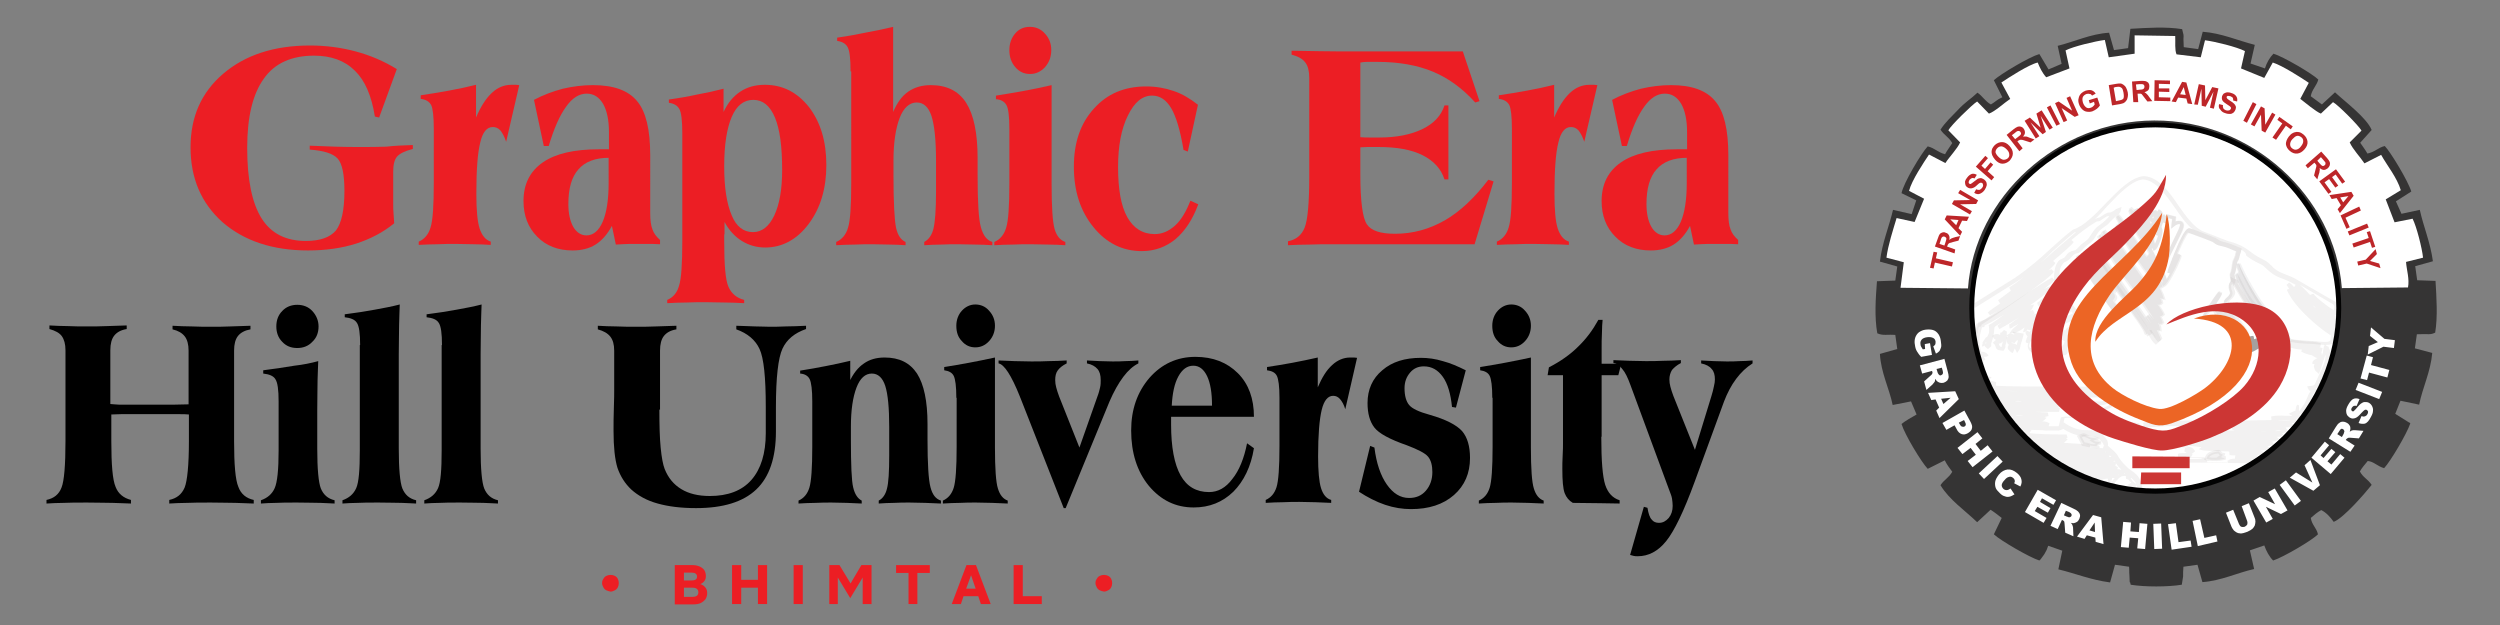<?xml version="1.0" encoding="utf-8"?>
<!-- Generator: Adobe Illustrator 26.3.1, SVG Export Plug-In . SVG Version: 6.00 Build 0)  -->
<svg version="1.1" id="Layer_1" xmlns="http://www.w3.org/2000/svg" xmlns:xlink="http://www.w3.org/1999/xlink" x="0px" y="0px"
	 viewBox="0 0 763.6 191" style="enable-background:new 0 0 763.6 191;" xml:space="preserve">
<rect x="0" y="0" width="763.6" height="191" fill="#808080" stroke="none"/>
<style type="text/css">
	.st0{fill-rule:evenodd;clip-rule:evenodd;fill:#A5A09E;}
	.st1{fill:#A5A09E;}
	.st2{fill:#A7A9AC;}
	.st3{fill:none;stroke:#A7A9AC;stroke-width:1.236;stroke-miterlimit:2.613;}
	.st4{fill-rule:evenodd;clip-rule:evenodd;fill:#353434;}
	.st5{fill-rule:evenodd;clip-rule:evenodd;fill:#FFFFFF;}
	.st6{opacity:0.15;}
	.st7{clip-path:url(#SVGID_00000140708802683560975980000001887881934486829980_);fill:#A5A09E;}
	.st8{clip-path:url(#SVGID_00000136397949595194429000000007414220597517153424_);fill:#A5A09E;}
	
		.st9{clip-path:url(#SVGID_00000149370168634951105730000010853393649890175933_);fill-rule:evenodd;clip-rule:evenodd;fill:#A5A09E;}
	
		.st10{clip-path:url(#SVGID_00000100378290334152906240000003193323339029128838_);fill:none;stroke:#A7A9AC;stroke-width:1.236;stroke-miterlimit:2.613;}
	
		.st11{clip-path:url(#SVGID_00000148624975347901192120000007743628687419455891_);fill-rule:evenodd;clip-rule:evenodd;fill:#A5A09E;}
	.st12{clip-path:url(#SVGID_00000021813933369958320970000000093261144825687686_);fill:#A5A09E;}
	.st13{clip-path:url(#SVGID_00000114771451558324139900000001333632717344082062_);fill:#A5A09E;}
	
		.st14{clip-path:url(#SVGID_00000096770685169372621530000000734965454819317123_);fill-rule:evenodd;clip-rule:evenodd;fill:#A5A09E;}
	.st15{clip-path:url(#SVGID_00000102521728915985541770000014149053225186311561_);fill:#A5A09E;}
	.st16{clip-path:url(#SVGID_00000134970774933079589240000018189388815765987715_);fill:#A5A09E;}
	.st17{clip-path:url(#SVGID_00000030480591197901518720000010956219930801672090_);fill:#A5A09E;}
	.st18{fill-rule:evenodd;clip-rule:evenodd;fill:#CC3634;}
	.st19{fill-rule:evenodd;clip-rule:evenodd;fill:#EC6525;}
	.st20{fill:#BD2629;}
	.st21{fill:#020202;}
	.st22{fill:#FFFFFF;}
	.st23{fill:#EC1E24;}
</style>
<g>
	<g>
		<path class="st0" d="M687.1,107.7l0.7,2.5c0,0.7,0,2.1,0.4,2.7c1-0.4,0.9-1.3,1.7-4.4c0.7-0.2,0.5,0,1.6-0.3l-1.1,0.9l0.7,4
			c1-0.7,0.8-4.6,1.7-6.9c0.4-1.2,0.3-0.4,1.5-1.2C692.5,105.1,688.4,106.9,687.1,107.7"/>
		<path class="st1" d="M691.7,108.9l-0.6,0.5l0.3,1.6c0.1-0.4,0.1-0.8,0.2-1.2C691.6,109.5,691.6,109.2,691.7,108.9 M687.2,110.3
			l-0.7-2.4l-0.1-0.4l0.4-0.2c1-0.6,3.3-1.7,5.3-2.3c0.4-0.1,0.8-0.2,1.1-0.3c0.4-0.1,0.7-0.1,1-0.2h0l0.1,0l0.3,1.1
			c-0.6,0.3-0.9,0.4-1.1,0.4v0c0,0,0,0-0.2,0.4c-0.4,1-0.6,2.3-0.7,3.5c-0.2,1.6-0.4,3.1-1.1,3.7l0,0l-0.7,0.6l-0.2-0.9l-0.6-3
			l-0.1,0.6c-0.4,1.6-0.5,2.2-1.5,2.6l-0.4,0.2l-0.3-0.4c-0.4-0.7-0.5-1.9-0.5-2.7L687.2,110.3z M687.8,108l0.6,2.1l0,0.1v0.3
			c0,0.4,0,0.9,0.1,1.4c0.1-0.3,0.2-0.7,0.4-1.4c0.1-0.6,0.3-1.2,0.5-2.1l0.1-0.3l0.3-0.1c0.4-0.1,0.5-0.1,0.7-0.1
			c0.1,0,0.3,0,0.8-0.2l0.4,0.7c0.1-0.8,0.3-1.7,0.6-2.4C690.6,106.6,688.8,107.4,687.8,108"/>
		<path class="st0" d="M693.9,107.7c-0.2,1.3-0.3,1,0,2.1c0.6,2,0.2,2.5,1.3,4.5c0.4,0.7,0.6,1.3,1.1,1.3c0.4-2,0.5-3.6,1-5.5
			c-0.8-0.4-0.8-0.1-1.5-0.2c0.3-0.2,0.9-0.5,1.3-0.8c0.1,0,0.1-0.1,0.2-0.1l0.3-0.3c1.6-1.3,1.5-0.6,3.4-1.8c0,0,0.1-0.1,0.2-0.1
			l-5.7,1.6c0.6-1.2,2.2-1.3,3.4-2.1C697,106.1,695.6,107.4,693.9,107.7"/>
		<path class="st2" d="M693.2,108.4c0-0.2,0.1-0.4,0.1-0.7l0.1-0.4l0.4-0.1c0.6-0.1,1.2-0.4,1.8-0.6c1-0.4,2-0.9,3.3-0.8l0.3,1
			l-0.1,0l1.9-0.5l0.5,1c-0.1,0.1-0.2,0.1-0.2,0.2h0l0,0c-0.9,0.6-1.4,0.8-1.9,0.9c-0.4,0.1-0.8,0.3-1.5,0.9l-0.3,0.3l0,0l-0.1,0.1
			l0.1,0.1l0.4,0.2l-0.1,0.4c-0.3,1-0.4,2-0.6,3c-0.1,0.8-0.3,1.6-0.4,2.4l-0.1,0.5l-0.5,0c-0.7,0-1-0.6-1.4-1.3h0l-0.2-0.3l0-0.1
			c-0.7-1.4-0.9-2-1-2.9c-0.1-0.4-0.2-1-0.4-1.7C693.1,109,693.1,109,693.2,108.4 M694.4,108.2l-0.1,0.4c-0.1,0.4-0.1,0.4,0.1,1
			c0.2,0.8,0.3,1.3,0.4,1.8c0.1,0.8,0.2,1.4,0.9,2.6l0,0.1l0,0l0.2,0.3l0.1,0.1c0.1-0.5,0.2-0.9,0.2-1.4c0.1-0.9,0.3-1.7,0.5-2.6
			c-0.1,0-0.1,0-0.2,0c-0.2,0-0.4,0.1-0.8,0l-0.2-1l0,0l0,0l0,0v0c0.2-0.1,0.4-0.3,0.7-0.4h0c0.2-0.1,0.4-0.2,0.6-0.4h0l0,0l0,0h0
			l0.1-0.1l0,0l-1.3,0.4l-1.2,0.3l0.5-1.1c0-0.1,0.1-0.1,0.1-0.2C694.8,108,694.6,108.1,694.4,108.2"/>
		<path class="st0" d="M702.1,111.8c0.7-0.2,0.8-0.3,1.6-0.6c-0.7,1.3-2.5,1.4-1,4.2c0.7,1.3,0,0.2,0.7,0.8c0.3-1.3,0.3-7.5,3-5.8
			l-0.6,0.5c-0.1,0-0.1,0.1-0.2,0.1c-0.6,0.4-0.3,0-1.1,0.6l0.4,3.4c0.4,1-0.2,0.4,0.7,0.9c0.5-1,0.1-0.9,0.7-3.4
			c0.3-1.2,0.7-2.6,1-3.4c-1.4,0.2-1.9,0.4-3.1,0.9C702.7,110.5,702,110.2,702.1,111.8"/>
		<path class="st1" d="M706.1,111.4l-0.1,0.1l0,0l0,0c-0.3,0.2-0.5,0.3-0.6,0.3c0,0-0.1,0-0.1,0.1l0.3,2.4c0-0.4,0.1-1,0.4-2v0l0,0
			C705.9,112,706,111.7,706.1,111.4 M706.4,109.8l0.1,0.1l0-0.1L706.4,109.8z M702.2,115.7c-0.9-1.7-0.8-2.6-0.4-3.2l-0.2,0.1l0-0.7
			c-0.1-1.7,0.4-1.8,1.5-2.1c0.3-0.1,0.6-0.2,1-0.3c0.7-0.3,1.1-0.4,1.6-0.6c0.5-0.1,1-0.3,1.7-0.4l0.8-0.1l-0.2,0.8
			c-0.1,0.4-0.2,0.9-0.4,1.4c-0.2,0.6-0.4,1.4-0.6,2.1l0,0c-0.3,1.2-0.4,1.8-0.4,2.2c0,0.4-0.1,0.7-0.3,1.3l-0.2,0.5l-0.5-0.3
			c-0.2-0.1-0.3-0.2-0.4-0.2c-0.1,0-0.2-0.1-0.3-0.2c-0.1-0.2-0.1-0.2-0.1-0.4v0c0,0,0-0.1-0.1-0.5l0-0.1l-0.2-1.2
			c-0.1,0.4-0.1,0.8-0.1,1.1c-0.1,0.6-0.1,1-0.2,1.3v0l0,0.1l-0.1,0.3c1.1,3.1,1,4.4,0.5,4.2c0,0.2,0,0.2-0.1-0.1
			c-0.5-0.4-1.4-2.1-1.7-4.6C702.4,116.1,702.4,116,702.2,115.7 M703.4,112.4L703.4,112.4c-0.5,0.5-1,0.9-0.4,2.3
			C703.1,114,703.2,113.2,703.4,112.4 M703.5,110.7l0.2,0.3c0.1-0.1,0.1-0.3,0.2-0.4C703.8,110.6,703.7,110.7,703.5,110.7"/>
		<path class="st0" d="M698.8,111.5l2-0.8c-0.6,1.8-1.4,0-1.9,2.3c0.5,0.3,0,0.1,0.7,0.3c0.3,0.1-0.1-0.2,0.6,0
			c-0.6,0.9-1.8,1.2-0.2,2.6c0.6-0.8,0.8-1.9,0.9-2.9c0.2-1.5,0.3-1.7,0.8-3.2l3.3-1.2c0.6-0.3,0.4-0.1,0.6-0.6
			c-1.8,0.7-2.8,0.8-5.6,1.9C698.9,110.5,698.8,110.4,698.8,111.5"/>
		<path class="st3" d="M698.8,111.5l2-0.8c-0.6,1.8-1.4,0-1.9,2.3c0.5,0.3,0,0.1,0.7,0.3c0.3,0.1-0.1-0.2,0.6,0
			c-0.6,0.9-1.8,1.2-0.2,2.6c0.6-0.8,0.8-1.9,0.9-2.9c0.2-1.5,0.3-1.7,0.8-3.2l3.3-1.2c0.6-0.3,0.4-0.1,0.6-0.6
			c-1.8,0.7-2.8,0.8-5.6,1.9C698.9,110.5,698.8,110.4,698.8,111.5z"/>
		<path class="st4" d="M650,14.7l-4.3,0.6l-1.5-5.3c-5.5,0.3-10.8,2.8-15.7,4l1.2,5.5l-4,1.7l-2.8-4.7c-3.1,0.9-12,6.2-13.9,8
			l2.6,5.2c-1.8,0.8-2.1,1.4-3.5,2.2c-1.8-1-2.5-2.5-4.1-3.6c-2,1.9-3.9,3-6,5.3c-2,2.1-3.8,3.7-5.3,6c1.1,1.7,2.4,2.1,3.6,4.1
			c-0.8,1.3-1.5,2.1-2.2,3.4c-2.3-0.6-3-1.8-5.3-2.4c-1.9,2-7.4,11.2-8,14.3l4.5,2.2l-1.4,4.2l-5.7-1.3c-1.2,5.2-3.3,9.9-4,15.8
			l5.3,1.5l-0.6,4.3l-5.6,0.2c-0.4,5.2-0.8,10.9,0.1,15.9c1.7,0.8,3.1,0.3,5.5,0.5l0.6,4.3l-5.3,1.5c0.3,5.7,2.9,10.7,3.9,15.6
			l5.6-1.1l1.7,4c-1.1,0.6-3.7,2.1-4.6,2.9c1,3.3,6.1,11.7,8,13.7l5.2-2.6c0.8,1.6,1.4,2.2,2.3,3.5c-1.1,1.9-2.5,2.4-3.6,4.1
			c2.7,4.5,7.6,7.8,11.2,11.3l4.1-3.8c1.4,0.9,2.1,1.5,3.4,2.5l-2.4,5c2,1.9,11,7.1,13.9,8c0.4-0.4,0.3-0.2,0.7-0.8
			c0.2-0.3,0.6-0.8,0.8-1.1c0.7-1.2,0.8-1.4,1.2-2.6l4.3,1.5l-1.2,5.7c5.4,1.3,9.8,3.2,15.8,4l1.5-5.4l4.3,0.6c0.1,1,0,1.6,0.1,2.5
			c0.1,3.6,0.1,1.9,0.2,2.2l0.2,0.8c4.3,0.7,11.3,0.7,15.6,0l0.4-2.5c0-1.1,0-1.9,0.1-3l4.3-0.6l1.5,5.3c5.7-0.4,10.8-2.9,15.8-4
			l-1.3-5.7l4.4-1.5c0.6,1.7,1.5,3.4,2.7,4.6c3.1-1,11.8-6.1,13.7-8c-0.5-2.1-1.8-2.7-2.2-5c1.2-1,1.9-1.7,3.2-2.4
			c1.6,0.8,2.8,2.2,3.8,3.6c3.1-1.2,9.7-8.9,11.6-11.3c-1.2-1.8-2.6-2.2-3.6-4.1c0.6-1.1,1.5-2.1,2.4-3.2c1.9,0.2,2.9,1.6,5,2.2
			c1.9-2,7-10.6,8-13.7c-0.1-0.1-0.2-0.3-0.3-0.2l-4.3-2.7l1.6-4l5.7,1.2c1-5.1,3.5-10,4-15.8l-5.3-1.4l0.6-4.3
			c3.8-0.2,3.9,0.3,5.6-0.5c0.8-5,0.4-10.6,0.1-15.8l-5.6-0.2l-0.6-4.3l5.4-1.5c-0.8-5.9-2.9-10.6-4-15.7l-5.6,1.2l-1.7-3.8l4.7-3
			c-0.9-3.1-6.4-12.2-8.1-13.9c-2.1,0.5-2.9,1.8-5.3,2.3c-0.6-1.1-1.4-2.1-2.2-3.3l3.5-3.9c-1.6-3.8-8.1-8.6-11.2-11.5l-4,3.7
			l-3.4-2.5c0.3-2,1.8-3.2,2.3-5.1c-1.8-1.8-10.9-7.1-13.7-7.9c-1.1,1.1-2.1,2.8-2.6,4.5l-4.4-1.5l1.3-5.7c-5.1-1.3-10.3-3.6-15.9-4
			l-1.4,5.3l-4.4-0.6c-0.3-4.9,0.3-2.3-0.4-5.1c0-0.1-0.1-0.3-0.1-0.4c-5-0.8-10.6-0.4-15.8-0.1L650,14.7z"/>
		<path class="st5" d="M651.1,39.1c-14.2,1.9-27.1,9-35.7,19.6c-8.3,10.3-14.7,24.9-12.3,42.7c3.9,28.1,29.5,51.8,62.5,47.6
			c27.7-3.5,52.3-29.8,47.7-62.4c-3-21.2-17.1-38-37.3-45C668.4,38.9,659.6,37.9,651.1,39.1"/>
		<path class="st5" d="M652,16.4l-7.9,1.1l-1.2-5.3c-3,0.4-9.7,2-12,3.2l1.2,5.5l-7.1,2.7c-1.2-1.3-2-3-2.6-4.5
			c-2.7,0.6-9,4.7-11.1,6.1l2.7,5c-1.8,1.2-4.7,3.9-6.5,4.5l-3.6-3.7c-1.5,0.9-8.1,7.4-8.8,8.8l3.6,3.7c-0.9,2-3.2,4.3-4.5,6.3
			l-5-2.6c-1.6,2.4-5.3,7.9-6.1,11.1l4.6,2.4l-2.9,7.1l-5.5-1.2c-1.1,3.7-2.6,8.2-3.1,12.1l5.3,1.4l-1,7.8l20.6,0.2
			c2-27.9,27.4-51.2,56.9-51.3c29.9-0.1,55.1,23.2,57.3,51.2l20.2-0.2c0.5-2.6-0.4-5.2-0.6-7.8l5.2-1.3c-0.3-2.9-2-9.6-3.2-11.9
			l-5.5,1.1l-2.7-7l4.6-2.8c-1.1-3.8-4.3-7.7-6-10.8l-5.1,2.6c-1.4-2.1-3.5-4.2-4.5-6.4l3.6-3.6c-0.8-1.5-7.3-8-8.7-8.7l-3.7,3.5
			c-1.4-0.5-5-3.5-6.3-4.5l2.6-4.9c-2.2-1.5-8.1-5.3-11-6.2l-2.6,4.7l-7.1-2.9l1.2-5.3c-2.6-1.3-9.1-2.9-12.2-3.3l-1.3,5.2l-7.4-0.9
			c-0.6-1.5-0.3-3.6-0.4-5.6l-12.4-0.2L652,16.4z"/>
		<g class="st6">
			<g>
				<defs>
					<rect id="SVGID_1_" x="601.5" y="53.8" width="112.6" height="51.6"/>
				</defs>
				<clipPath id="SVGID_00000014606494204039701620000000909159023906477963_">
					<use xlink:href="#SVGID_1_"  style="overflow:visible;"/>
				</clipPath>
				<path style="clip-path:url(#SVGID_00000014606494204039701620000000909159023906477963_);fill:#A5A09E;" d="M710.5,95.1
					c0.2,0.2,0.3,0.3,0.5,0.4C710.9,95.4,710.7,95.3,710.5,95.1 M702.5,87c0.7,0.6,1.8,1.7,3.1,3.1l1-0.4c0.1,0.1,0.2,0.2,0.4,0.5
					c0.2,0.2,0.5,0.5,0.8,0.8c1.5,1.3,3.7,3,5.1,3.8c0.2-1.5,0.2-1.7-1.2-2.4l0,0L702.5,87z M706.3,93.2c0.3,0.3,0.7,0.7,1.1,1
					c-0.2-0.2-0.3-0.4-0.5-0.6C706.6,93.5,706.5,93.3,706.3,93.2 M683.1,81.6c-0.2,1.6-0.5,2.1-0.6,2.3c0,0.1,0,0.2,0.1,0.5l0.1,0.8
					c0.1,0,0.1,0,0.2,0.1l0.1,0l0,0c-0.2-0.4-0.3-0.9-0.4-1.3l1-0.5c0.2,0.2,0.3,0.5,0.4,0.7C683.7,83.2,683.3,82.3,683.1,81.6
					 M684.6,76.3L684.6,76.3c-0.1,0.5-0.2,1-0.4,1.5c-0.1,0.2-0.1,0.5-0.2,0.8c-0.2,0.7-0.3,1-0.5,1.2c-0.1,0.2-0.2,0.4-0.3,0.8
					l0.7-0.2l0,0v0c0.1,0.4,0.4,0.9,0.6,1.6c0.3,0.6,0.6,1.3,1,2.1c2,3.9,5.2,9.1,6.9,10.8c0.2,0.2,0.4,0.4,0.6,0.5
					c0.2,0.2,0.4,0.4,0.7,0.7l3.4,3.8l0.1,0.1c0.9,0.9,1.6,1.7,2,2.8c0.1,0.1,0.2,0.2,0.2,0.4c0,0,0-0.1,0,0l0,0l0,0l0,0
					c0.1,0.1,0.2,0.2,0.3,0.4c0-0.1,0-0.1,0-0.1h0c0.5,0.1,1,0.2,1.6,0.3c1.2,0.1,2.5,0.2,3.8,0.3c0.7,0,1.4,0.1,2,0.1h0h0
					c0.1,0,0.5,0,0.8,0.1c1,0.1,2.3,0.2,3,0.1c1-0.1,1-0.7,1-1.7v-0.3c-0.6-0.3-1.2-0.8-1.8-1.2c-0.7-0.5-1.5-1.1-2.2-1.7
					c-3.9-3.2-8.1-7.6-9.4-11l0.7-0.3c-0.2-0.3-0.5-0.7-0.8-1.2l0.8-0.7c0.6,0.4,1.1,0.9,1.5,1.4l0.5-0.7l-0.6-0.3l0,0
					c-1.2-0.7-2.2-1.1-3.2-1.5c-1.4-0.5-2.7-1-4.2-2.3c-0.4-0.3-0.7-0.6-1-0.9c-0.5-0.5-1-1-1.9-1.4c-2-0.9-3.1-1.7-4.2-2.5
					C686,77.2,685.4,76.7,684.6,76.3 M658.7,70.6c-0.6,1.4-1,2.3-0.5,3.9l0.1-0.2c0.3-0.7,0.6-1.5,0.9-2.3l-0.7-0.2
					C658.6,71.4,658.7,71,658.7,70.6 M657.4,66.3c0.1,0.1,0.1,0.3,0.2,0.5c0.1-0.3,0.2-0.5,0.3-0.7
					C657.8,66.1,657.6,66.2,657.4,66.3 M656.6,67.5c0.2,0.4,0.3,0.7,0.4,1.1c0.1-0.2,0.1-0.5,0.2-0.7l-0.4-0.2
					C656.7,67.6,656.6,67.5,656.6,67.5 M656.9,70.9c0.1,0.2,0.1,0.4,0.2,0.5c0.1-0.2,0.1-0.3,0.2-0.5L656.9,70.9z M656.5,72.4
					c0.1,0.2,0.2,0.4,0.3,0.6c0-0.3,0.1-0.6,0.1-0.9L656.5,72.4z M658.7,80.4c0.4,0.8,0.9,1.6,1.2,2.3c0-0.3,0-0.7,0.1-1.2l0-0.1
					l5.4-11.2c0.4-0.9,0.5-1.4,0.5-1.7c0-0.1,0-0.1,0-0.1c-0.1,0-0.2,0-0.3,0c-0.4,0-1,0.3-1.3,0.6l-1.1,0.8l0.1-1.3l0.2-1.6l-1-0.3
					l-0.9,1.6l-0.9-0.3c-0.1,0.3-0.3,0.7-0.4,1.1v0c0,0.1-0.1,0.2-0.1,0.3l0.2,0.5c0.4,0.8-0.3,3.4-1.1,5v0
					c-0.1,0.3-0.3,0.6-0.4,0.8c-0.2,0.3-0.3,0.5-0.5,0.6l0,0h0l-0.6,0.4l-0.3-0.7l0-0.1l-0.3,0.1c0.8,1.4,1.5,2.8,1.9,4.2h0l0,0
					L658.7,80.4z M645.1,71.5L645.1,71.5 M657.1,101L657.1,101L657.1,101C657.1,101,657.1,101,657.1,101 M639.9,66.9
					c0.6-0.3,0.9-0.4,1.1-0.4h0c0.1,0,0.3,0,0.8-0.4c1.7-1.2,2.1-1.2,2.6-1.2c0.2,0,0.4,0,1.2-0.5c0.2-0.1,0.3-0.2,0.4-0.3
					c0.2-0.2,0.4-0.3,1-0.5l1-0.4l-0.2,1c-0.2,0.9-0.6,1.2-1.3,1.7c-0.5,0.4-1.2,1-2.1,2c-0.6,0.7-1.2,1.1-1.8,1.5
					c-0.7,0.5-1.3,0.9-1.8,1.7c-0.4,0.6-0.7,1.1-0.9,1.4c-0.6,0.9-0.7,1.2-2.4,2.4c-0.4,0.3-0.7,0.6-1,0.9c-0.2,0.2-0.4,0.4-0.6,0.7
					c-0.8,0.8-1.2,0.8-1.6,0.9c-0.2,0-0.5,0.1-0.9,0.4c-0.3,0.2-0.5,0.5-0.8,0.8c-0.2,0.3-0.5,0.6-0.8,0.8c-0.4,0.3-0.8,0.5-1,0.6v0
					c-0.3,0.1-0.5,0.2-0.9,0.8C629,82,629,83.5,629,85c0,0.3,0,0.6,0,0.9c0,0.7,0.1,1.3,0.2,1.7c0.3,1,0.4,1.6-0.8,2.3l0,0l-0.3,1.7
					l0,0.1c0.2,0.1,0.4,0.2,0.6,0.5l0.4,0.4l-0.4,0.3c0.2,0,0.5,0,0.6,0l0.9,0.1l-0.3,0.4l0.5-0.3l0.4-0.2l0,0
					c-0.5-0.7-1.1-1.5-1.5-2.6l1-0.6l3.7,4.6c0.2,0,0.3,0,0.4,0c0.8-0.1,0.9-0.1,2,0.3l0.8,0.3h0c0.1,0,0.4,0,0.7,0.1
					c0.3,0,0.5,0,0.7,0.1l0.7,0.1l-0.2,0.6c1.3-0.2,1.8,0.1,2.4,0.4v0c0.4,0.2,0.9,0.5,2.1,0.6l0.3,0.9l2.1,0h0.9l-0.4,0.8
					c0,0.1-0.1,0.2-0.1,0.2c0.5,0,1,0,2,0.3c-0.2-0.2-0.5-0.6-0.9-1c-0.6-0.7-1.3-1.7-2.1-2.8c-4.2-5.7-11-15.7-11.3-16.9l0.9-0.6h0
					v0c0.2,0.1,0.3,0.3,0.5,0.4l0,0c0.2,0.2,0.3,0.3,0.5,0.5c0.5,0.6,1.1,1.4,1.5,2.1c-0.1-0.2-0.1-0.3-0.1-0.4l0.9-0.5l0.9,0.8l0,0
					l0.8-0.6l0,0l0,0v0c0.2,0.1,0.4,0.3,0.7,0.7c0.2,0.2,0.4,0.5,0.6,0.8c-0.9-1.4-1.9-3.1-2.2-4.2L640,77c0.1,0,0.1,0.1,0.2,0.1
					c-0.3-0.6-0.6-1.1-0.8-1.6l0.9-0.6v0c0.5,0.5,4.3,6,7.2,10.1c1.3,1.8,2.3,3.4,2.9,4.2l0,0v0c0.3,0.5,1.2,1.7,2.3,3.3
					c1.3,1.9,2.9,4.4,4.4,6.4c-0.6-1-1.1-1.9-1.4-2.1l0.7-0.9h0l0,0c0.6,0.3,1,1,1.6,1.7l0,0c-1.5-2.6-4.3-6.5-6.7-9.8
					c-1.5-2-2.8-3.8-3.5-4.9l0,0c-0.2-0.3-0.6-0.9-1-1.5v0c-1.9-2.9-5.1-7.9-5.8-9.5l0.9-0.6h0v0c0.5,0.6,1,1.2,1.4,1.9
					c-0.5-1-1-1.9-1.2-2.5l1-0.6v0h0c0.5,0.6,1.3,1.8,2.3,3.1c-0.4-0.7-0.7-1.3-0.9-1.7l0.9-0.6l0,0h0v0c1.1,1.3,2.2,2.9,3.1,4.5
					l0.6,0.9l0,0l0,0c0.2,0.3,0.5,0.8,1,1.5c0.4,0.6,0.8,1.3,1.3,1.9c2.2,3.3,5.1,7.5,6.7,9.4c-0.4-0.6-0.7-1.1-0.8-1.6l1.1-0.3v0
					c0,0,0,0.1,0.1,0.1c0.1,0.1,0.1,0.2,0.2,0.3c-1.2-2.1-3-4.4-4.7-6.8c-1.6-2.2-3.2-4.4-4.3-6.2h0v0c-0.2-0.2-0.4-0.6-0.6-1
					c-1-1.6-2.4-3.9-2.8-4.9l0.9-0.6l0,0v0c0.1,0.1,0.3,0.3,0.4,0.5c-0.5-0.9-0.9-1.7-1.3-2.5l0.9-0.7v0l0,0
					c0.9,0.7,2.9,3.8,5.1,7.3c1.5,2.4,3.1,4.9,4.5,6.9l-0.2-0.3c-0.3-0.5-0.6-1-0.8-1.3l0.8-0.7c-0.7-1.4-1.7-2.7-2.5-4
					c-1.3-1.9-2.5-3.7-3-5.2l0.9-0.6h0l0,0c0.1,0.1,0.1,0.1,0.2,0.2c-0.9-1.5-1.7-2.9-2-3.9l0.9-0.6l0,0l0,0l0,0
					c0.2,0.2,0.5,0.4,0.7,0.7L652,64l0.9-0.5l0,0c0.1,0.1,0.2,0.3,0.3,0.4c0-0.1-0.1-0.2-0.1-0.2l0.9-0.6c0.4,0.4,0.7,0.9,1,1.3
					l0.1,0.2l0.9-0.6l1.2,1.2c0-0.3,0.1-0.7,1-0.9l0.3-0.1l0.2,0.3c0.1,0.1,0.1,0.1,0.2,0.2c0.1-0.1,0.1-0.2,0.1-0.3l0.3-0.4
					l0.4,0.2c0.7,0.3,0.9,1,0.8,1.8l0.4-0.6l0.5,0.6c0,0.1,0.1,0.1,0.1,0.1l0.1-0.2l0.2-0.4l0.4,0.1l1.9,0.5l0.5,0.1l-0.1,0.5
					l-0.1,1c0.3-0.1,0.6-0.2,0.9-0.2c0.4,0,0.7,0,1,0.2c0.3,0.2,0.5,0.5,0.6,0.9c0.1,0.5-0.1,1.3-0.6,2.4l0,0L661,81.9
					c-0.2,0.9,0.1,1.6,0.4,2.2c0.1,0.3,0.3,0.7,0.4,1.1c0.1-0.2,0.3-0.4,0.4-0.7c0.2-0.3,0.4-0.7,0.6-1l-0.8-0.2l0,0v-0.1
					c0-0.3,1.1-3.4,2.4-6.5c1.3-3.2,2.9-6.5,3.9-6.9c0.1,0,0.2-0.1,0.2-0.1l0.2,0l0,0l0,0c0.1,0,0.3,0.1,0.6,0.2l0.5,0.2
					c-2.1-1.7-3.8-4.2-5.6-6.8c-2.9-4.1-5.8-8.2-9.6-8.5c-3.4,0.3-7.2,4.2-10.9,8.1C642.5,64.3,641.2,65.7,639.9,66.9 M623.1,80.4
					c1.5-1.2,3.1-2.6,4.7-4.1c2.1-1.8,4.3-3.7,6.4-5.5c-0.2,0.1-0.4,0.2-0.6,0.2c-1.8,1.4-4.3,3.7-6.7,5.8
					C625.6,78.2,624.2,79.4,623.1,80.4 M605.1,99.2L605.1,99.2L605.1,99.2L605.1,99.2z M604.8,99.8c0,0-0.1,0-0.3,0c0,0-0.1,0-0.1,0
					c0,0.2-0.1,0.4-0.2,0.8l0,0c-0.1,0.3-0.1,0.5-0.1,0.6h0c0,0.5,0,0.5-0.7,1.1l-0.5,0.4l-0.3-0.6c-0.5-1-0.9-4-1-6.2
					c0-0.4,0-0.8,0-1.2c0-0.4,0-0.7,0-0.9v0l0,0l0-0.3l0.2-0.1l13.6-8.5c1.2-0.8,2.2-1.6,3.3-2.4c1-0.8,2-1.6,3-2.4
					c1.3-1.1,2.9-2.5,4.5-4c2.4-2.2,5-4.5,6.9-5.9h0l0.2-0.1c3.1-1,6.5-4.4,9.8-7.9c3.9-4,7.8-8.1,11.7-8.4l0,0h0h0.1
					c4.4,0.3,7.5,4.6,10.5,9c2.2,3.2,4.5,6.3,7.1,7.7l7.9,3.1c3.9,1,5.4,2.1,7,3.3c1,0.8,2.1,1.5,3.9,2.4c1.1,0.5,1.6,1,2.2,1.6
					c0.3,0.2,0.6,0.5,0.9,0.9c1.4,1.2,2.6,1.6,3.9,2.1c1,0.4,2.1,0.8,3.4,1.6l10.4,6c2.1,1,2.1,1.3,1.8,3.6c0,0.2-0.1,0.5-0.1,0.7
					l-0.1,0.7l-0.7-0.3l0.1,0.1c0.2,0.2,0.3,0.3,0.4,0.4v0c0.2,0.2,0.2,0.4,0.3,0.9l0,0.1l0.1,0.9l-0.8-0.3c0.2,0.2,0.3,0.5,0.4,0.8
					l0.2,0.8l-0.7-0.1c0.2,0.3,0.3,0.8,0.3,1.3l0.1,1.2l-0.1-0.1l0,0.3c0,1.6,0,2.5-2,2.8c-0.8,0.1-2.2,0-3.3-0.1
					c-0.2,0-0.5,0-0.8-0.1h0c-0.6,0-1.3-0.1-2-0.1c-1.3-0.1-2.6-0.1-3.9-0.3c-0.6-0.1-1.2-0.2-1.8-0.3c-0.7-0.2-1-0.3-1-0.6
					c-0.1-0.1-0.2-0.2-0.2-0.3l-0.2-0.3c-0.3-0.9-1-1.6-1.8-2.5l-0.1-0.1l0,0l-2.8-3.1c0.1,0.2,0.1,0.5,0.1,0.7l0.1,1.1l-1-0.5
					c-0.2-0.1-0.3-0.2-0.5-0.3l0.3,0.6l-0.8,0l-0.2,0.4l-0.2-0.4c-0.6,0-0.7-0.2-1.1-0.8c-0.2-0.3-0.5-0.8-1.1-1.4v0l-0.3-0.3
					c-1-1.1-2.5-3.4-3.7-5.3c-0.2-0.3-0.4-0.7-0.6-1c-0.2-0.3-0.4-0.6-0.5-0.9l-1.7-2.8c-0.1-0.1-0.2-0.2-0.2-0.3
					c-0.1,0-0.1-0.1-0.2-0.1l-0.3-0.1l0-0.3c-0.1-0.6-0.1-0.9-0.2-1.1c-0.1-0.5-0.1-0.6-0.1-0.8c0-0.2,0.1-0.3,0.1-0.4v0
					c0.1-0.1,0.3-0.5,0.6-2.7c0.1-0.8,0.2-1.1,0.4-1.4v0c0.1-0.2,0.2-0.5,0.4-1c0.1-0.2,0.2-0.5,0.2-0.8h0c0.1-0.3,0.2-0.6,0.2-0.8
					c-0.2-0.1-0.4-0.2-0.5-0.2c-1-0.4-2-0.9-2.8-1.1v0h0c-0.2-0.1-0.5-0.1-0.7-0.2c-0.6-0.1-1.2-0.3-1.6-0.4l0,0l0,0
					c-0.5-0.2-0.8-0.4-1-0.6c-0.2-0.1-0.4-0.3-0.6-0.4c-0.4-0.2-3.7-1.4-5.9-2.2c-0.4-0.1-0.8-0.3-1.1-0.4l-0.4-0.1
					c-0.7,0.5-2,3.4-3.2,6.2l-0.2,0.5c0,0,0.1-0.1,0.1-0.1v0c0,0,0.1-0.1,0.1-0.1h0l0.2-0.1l0.9,0.5c-0.3,1.5-2.1,5.1-3.4,7.3h0
					c-0.3,0.4-0.5,0.8-0.7,1.1c-0.2,0.3-0.5,0.6-0.7,0.8l0,0h0l-0.5,0.4l-0.3-0.6c-0.4-0.7-0.3-1-0.2-1.2c-0.1-0.4-0.2-0.7-0.4-1.1
					c-0.1-0.2-0.2-0.5-0.3-0.7l-0.6,0.4c0.9,1.3,1.5,2.4,1.7,3.2l0,0l-0.9,0.5c0.4,0.8,0.8,1.6,1,2.3v0l0.4,1.2l-1.2-0.6l0,0
					c0.2,0.4,0.4,0.9,0.5,1.5l-0.8,0.7c-0.2-0.1-0.4-0.3-0.6-0.4c0.9,1.3,1.6,2.4,1.9,3.2l0,0l-0.8,0.7c-0.1-0.1-0.3-0.2-0.4-0.3
					c0.4,0.7,0.7,1.4,1,2.1l-0.8,0.7c-0.1-0.1-0.4-0.3-0.7-0.8c0.3,0.7,0.6,1.3,0.6,1.8l0,0l0.1,1l-0.9-0.5l-0.2-0.1
					c0.2,0.5,0.5,1,0.7,1.4c0.2,0.4,0.3,0.8,0.5,1.1c0.1,0.3,0.2,0.6,0.2,0.8l0,0v0l0.2,1.2l-1.1-0.6c-0.2-0.1-1.1-1.3-2.3-3
					c0,0.1-0.1,0.2-0.2,0.4c-0.1,0.2-0.2,0.2-0.3,0.2c0,0-0.1,0-0.4,0.2l-0.7,0.4l-0.2-0.7c-0.2-0.9-2.4-4-3.5-5.5v0l-0.4-0.6h0l0,0
					l-5.1-7.3c0,0.3-0.2,0.6-0.5,1c0.7,0.9,0.9,1.4,0,2.4l-0.1,0.1c0.2,0.2,0.3,0.5,0.6,0.8c0.1,0.2,0.2,0.3,0.3,0.4
					c0.4,0.5,0.7,0.9,0.9,1.7l0.2,0.8l-0.8-0.1l-0.1,0c0.5,0.7,1,1.3,1.4,1.8c0.5,0.6,0.8,1,0.9,1.1h0l0,0l0.4,0.2l-0.2,0.5
					c0,0.1-0.1,0.1-0.1,0.1c0.1,0.2,0.1,0.3-0.1,0.5l0,0c-0.1,0.2-0.2,0.2-0.6,0.3l-0.2,0.1l-0.4,0c-1.2-0.4-1.7-0.4-2.3-0.4
					c-0.3,0-0.6,0-1,0c-0.4,0.1-0.6,0-0.7-0.2c-0.1-0.1-0.1-0.2-0.1-0.3v0l-0.1-0.6l-1.7,0l-0.4-1l0.1-0.1c-0.6-0.1-1-0.4-1.3-0.6
					c-0.5-0.3-0.8-0.5-2.5-0.1l-0.4,0.1l-0.2-0.3c0-0.1-0.1-0.1-0.1-0.1c-0.2-0.2-0.2-0.3-0.1-0.6v0l0,0c-0.2,0-0.4,0-0.6-0.1h0l0,0
					l-0.1,0l-0.9-0.3c-0.9-0.3-0.9-0.3-1.5-0.2c-0.2,0-0.4,0-0.8,0.1l-0.3,0l-0.2-0.2l-0.4-0.5c-0.2,0.5-0.7,0.8-1.9,1.1
					c-1.3,0.3-1.8,0.5-2.2,0.8c-0.3,0.2-0.7,0.4-1.4,0.6l-1,0.4l0.3-1.1c0-0.1,0.1-0.2,0.1-0.3l-1,0.5l-1.1,0.6l0.3-1.2l0.1-0.4
					c0-0.1,0-0.1,0-0.2c-0.4,0.2-0.7,0.3-1,0.4l0,0l-0.6-0.9c0.7-0.7,1.2-1.1,1.6-1.5l-0.5-0.8c0.4-0.4,0.7-0.7,1.1-1
					c0.3-0.2,0.7-0.4,1.2-0.6l0-0.3c-0.4,0.2-0.7,0.5-1.1,0.7c-1,0.6-1.9,1.3-2.9,1.7l0,0h0l-0.4-1c0.2-0.1,0.4-0.3,0.7-0.5
					c0.6-0.6,1.5-1.4,3.4-2.2c1.7-0.7,1.6-1,1.4-1.7c-0.1-0.5-0.3-1.1-0.3-2c0-0.3,0-0.6,0-0.9c0-1.7,0.1-3.4,0.9-4.8
					c0.5-0.9,0.9-1.1,1.4-1.3c0.2-0.1,0.5-0.2,0.8-0.4c0.2-0.2,0.4-0.4,0.6-0.7c0.3-0.4,0.6-0.8,1.1-1c0.6-0.4,1-0.4,1.3-0.5
					c0.3,0,0.5-0.1,1-0.6c0.2-0.2,0.4-0.4,0.6-0.6c0.3-0.4,0.6-0.7,1.2-1.1c1.5-1.1,1.6-1.3,2.1-2.1c0.2-0.3,0.5-0.8,1-1.5
					c0.7-1,1.4-1.5,2.1-2c0.5-0.4,1.1-0.8,1.6-1.3c0.5-0.5,0.9-0.9,1.2-1.3c-0.1,0-0.2,0-0.3,0c-0.3,0-0.5,0-1.9,1
					c-0.8,0.6-1.1,0.6-1.4,0.6c-0.1,0-0.3,0-0.7,0.3c-2.2,1.3-4.7,3.2-7.3,5.4l0.7,0.6c-0.2,0.6-3.8,3.7-6.3,5.8l0.7,0.6
					c-0.3,0.6-1.3,1.6-2.4,2.6l0.2-0.2c0.1-0.1,0.2-0.1,0.3-0.2c0.1-0.1,0.3-0.1,0.5-0.2l0.2-0.1l0.7,0.8
					c-1.1,2.1-15.3,11.6-20.6,15.2c-0.6,0.4-1.1,0.7-1.5,1v0v0c0,0.3,0,0.4-0.4,0.6C605.1,100,605,99.9,604.8,99.8 M604.4,98.6
					c0.1,0,0.1,0,0.2,0v0l0.2-0.1l0,0c0.2-0.2,0.9-0.6,1.7-1.1c1-0.6,2.2-1.5,3.6-2.4c-0.9,0.5-1.7,1-2.3,1.3l-0.6-0.8l-0.1,0l0,0
					l0,0h0c0.7-0.7,2.1-1.6,3.4-2.5l0.6-0.4l-0.2,0.1l-0.6-1l3.9-2.9l-0.5-1l1.5-1h0l0.2-0.1c0.9-0.7,2-1.5,3-2.4
					c-0.7,0.5-1.4,1.1-2.2,1.6l0,0l-13.4,8.4c0,0.2,0,0.4,0,0.6c0,0.3,0,0.7,0,1.1c0.1,1.4,0.2,3,0.4,4.3c0.2-0.7,0.2-1,0.4-1.2
					c0.2-0.4,0.4-0.4,0.7-0.3C604.3,98.7,604.3,98.7,604.4,98.6L604.4,98.6z"/>
			</g>
		</g>
		<g class="st6">
			<g>
				<defs>
					<rect id="SVGID_00000016046414567048202420000012226900479741595063_" x="639.5" y="63" width="47.3" height="51"/>
				</defs>
				<clipPath id="SVGID_00000155129754098446165300000004462669673556122280_">
					<use xlink:href="#SVGID_00000016046414567048202420000012226900479741595063_"  style="overflow:visible;"/>
				</clipPath>
				<path style="clip-path:url(#SVGID_00000155129754098446165300000004462669673556122280_);fill:#A5A09E;" d="M662.5,108.2l0-0.2
					h0c-0.1,0-0.2,0.1-0.3,0.2l0.1,0L662.5,108.2z M657.6,66.8c0.1-0.3,0.2-0.5,0.3-0.7c-0.1,0.1-0.3,0.2-0.4,0.2
					C657.5,66.4,657.5,66.6,657.6,66.8 M657,68.5c0.1-0.2,0.1-0.5,0.2-0.7l-0.4-0.2c-0.1-0.1-0.2-0.1-0.3-0.2
					C656.7,67.8,656.9,68.2,657,68.5 M657.1,71.5c0.1-0.2,0.1-0.3,0.2-0.5l-0.4-0.1C657,71.1,657.1,71.3,657.1,71.5 M656.8,73
					c0-0.3,0.1-0.6,0.1-0.9l-0.4,0.3C656.6,72.6,656.7,72.8,656.8,73 M658.5,71.8c0.1-0.4,0.1-0.8,0.2-1.2c-0.6,1.4-1,2.3-0.5,3.9
					c0.3-0.7,0.7-1.6,0.9-2.5L658.5,71.8z M659.8,82.8c0-0.4,0-0.7,0.1-1.2l0-0.1l5.4-11.2c0.4-0.9,0.5-1.4,0.5-1.7
					c0-0.1,0-0.1-0.1-0.1c-0.1,0-0.2,0-0.3,0c-0.4,0-1,0.3-1.3,0.6l-1,0.8l0.1-1.3l0.2-1.6l-1-0.3l-0.9,1.6l-0.8-0.3
					c-0.2,0.3-0.3,0.7-0.4,1.1v0c0,0.1-0.1,0.2-0.1,0.3l0.2,0.5l0,0l0,0c0.1,0.2,0.1,0.5,0.1,0.8c0,0.3-0.1,0.6-0.1,0.9
					c-0.3,1.7-1.4,4.2-2,4.7l-0.6,0.4l-0.3-0.7l0-0.1l-0.3,0.1c0.8,1.4,1.5,2.8,1.9,4.2l-0.5,0.2C659.1,81.2,659.5,82,659.8,82.8
					 M683.6,99c0.3,0.4,0.6,0.9,1,1.3C684.3,99.9,683.9,99.5,683.6,99 M679,97.9v0.2v0.1c0.1,0.1,0.3,0.3,0.7,0.8
					C679.5,98.5,679.3,98.2,679,97.9 M677.1,93L677.1,93c0,0.2,0,0.3,0,0.3L677.1,93z M673.3,108.7l-0.2,0.2c0,0.1,0.1,0.1,0.1,0.2
					l0-0.2L673.3,108.7z M673.5,107.3c0,0-0.1,0.1-0.1,0.1l0.1,0.2L673.5,107.3z M667.9,107.7c-0.3,0.2-0.5,0.2-0.8,0.3v0
					c-0.3,0.1-0.5,0.1-0.8,0.7l0,0.2c0.1,0.3,0.2,0.9,0.4,1.4c0.1,0.2,0.2,0.4,0.3,0.5c0.1-0.2,0.2-0.4,0.3-0.7
					C667.5,109.4,667.7,108.6,667.9,107.7 M666.4,106.8c-0.2,0-0.3,0-0.4-0.1c0,0.1,0,0.1,0,0.2L666.4,106.8z M667.8,105.3
					c-0.2,0.1-0.4,0.2-0.6,0.3c0.1,0,0.3,0,0.4-0.1L667.8,105.3z M663.6,106.6l0-0.3c0.1-0.7,0.2-1.5,0.2-2.2l0.1-0.7l0.7,0.2
					c0.5,0.2,0.7,0.4,0.8,0.6l0,0c0.6-0.8,1.2-1.5,2.1-1.9l0.8,0.8l-0.4,0.7c0.6-0.5,1.2-1.3,1.6-1.9h0c0.2-0.3,0.4-0.6,0.6-0.8
					l0.9,0.7l-1.8,3.1l0.1,0c0.2,0,0.5,0,0.7,0c0.5,0,1,0,1.4,0c0.1,0,0.2,0,0.3,0l0.3,0c0.3,0,0.5,0,0.5,0c0.6,0,0.9,0,1.1,0.1
					c0-0.5,0-1.1,0-1.5c-0.2,0.2-0.3,0.3-0.4,0.5c-0.1,0.1-0.1,0.2-0.2,0.4l-1.1-0.4c0-0.1,0.1-0.2,0.2-0.4c0.2-0.4,0.4-0.7,0.6-1
					c0.2-0.3,0.4-0.5,0.5-0.8c-0.1,0.2-0.3,0.4-0.4,0.5c-0.4,0.6-0.8,1.2-1.3,1.6l-0.9-0.7c0.3-0.6,0.7-1.1,1-1.6
					c0.4-0.5,0.7-1.1,1-1.7c0.3-0.6,0.6-1.1,0.8-1.4l0.1-0.2c-0.1,0.2-0.3,0.3-0.4,0.5c-0.3,0.4-0.6,0.7-0.9,1.1l-1-0.5v0l0,0
					c0.1-0.2,0.2-0.5,0.4-0.9c0.2-0.4,0.4-0.8,0.7-1.3c1.4-2.5,4-6.4,4.9-7.5l0,0l0.5-0.5l1,0.5v0v0c0,0.2-0.1,0.3-0.2,0.5
					c-0.1,0.2-0.2,0.4-0.3,0.6c-0.4,0.7-0.9,1.4-1.3,2l0.5,0.2c0.9,0.3,1.3,1.1,1.6,2.1l0.7,0c0.1,0,0.3,0,0.4,0
					c-0.1-0.1-0.1-0.1-0.1-0.2v0c-1.5-2.6-0.7-3.2,0.2-4c0.3-0.2,0.5-0.5,0.7-0.8c0.3-0.5,0.2-0.7,0.1-1c-0.1-0.3-0.2-0.6-0.3-1.1
					c-0.1-1,0.2-1.4,0.4-1.7c0.1-0.2,0.2-0.3,0.2-0.6c-0.1-0.6-0.1-0.9-0.2-1.1c-0.1-0.5-0.1-0.6-0.1-0.8c0-0.2,0.1-0.3,0.1-0.4v0
					c0.1-0.1,0.3-0.5,0.6-2.7c0.1-0.8,0.2-1.1,0.4-1.4v0c0.1-0.2,0.2-0.5,0.4-1c0.1-0.2,0.2-0.5,0.2-0.8h0c0.1-0.3,0.2-0.6,0.2-0.8
					l-0.6-0.2c-1-0.4-2-0.9-2.8-1.1h0l0,0v0c-0.2-0.1-0.5-0.1-0.7-0.2c-0.6-0.1-1.2-0.3-1.6-0.4c-0.5-0.2-0.8-0.4-1-0.6
					c-0.2-0.1-0.4-0.3-0.6-0.4l0,0c-0.1-0.1-0.4-0.2-0.7-0.3c-0.3-0.1-0.8-0.3-1.2-0.5c-2-0.8-4.8-1.8-5.5-2c-0.7,0.5-2,3.4-3.2,6.2
					l-0.2,0.5c0-0.1,0.1-0.1,0.1-0.1c0,0,0.1-0.1,0.1-0.1h0l0.2-0.1l0.9,0.5v0c-0.1,0.3-0.2,0.7-0.4,1.1c-0.2,0.4-0.4,0.9-0.6,1.4
					c-1.2,2.6-3,6-3.9,6.7l-0.5,0.4l-0.3-0.6c-0.4-0.7-0.3-1-0.2-1.2c-0.1-0.3-0.2-0.7-0.4-1.1c-0.1-0.2-0.2-0.5-0.3-0.7l-0.7,0.4
					c0.9,1.4,1.5,2.5,1.7,3.2l-0.9,0.5c0.4,0.8,0.8,1.6,1,2.3l0.4,1.3l-1.2-0.6l0,0l0,0l0,0c0.2,0.4,0.4,0.9,0.5,1.5l-0.8,0.7
					c-0.2-0.1-0.4-0.3-0.6-0.4c0.9,1.3,1.6,2.4,1.9,3.2l-0.8,0.7h0l0,0c-0.1-0.1-0.3-0.2-0.4-0.3c0.4,0.7,0.7,1.4,1,2.1l-0.8,0.7h0
					v0c-0.1-0.1-0.4-0.3-0.7-0.7c0.3,0.7,0.6,1.3,0.6,1.8l0.1,1l-0.9-0.5l0,0h0c-0.1,0-0.2-0.1-0.2-0.1c0.7,1.4,1.3,2.8,1.4,3.2
					l-0.9,0.6l0,0h0l0,0c-0.6-0.4-5-6.9-7.8-11.1l-0.1-0.1l-0.9,0.5c-1.7-3-1.8-3.2-2-3.3c-0.2-0.1-0.3-0.3-1.3-1.8
					c-0.6-1-1.6-2.4-2.7-4c-2.2-3.2-4.7-6.9-5.5-9l0,0l0.9-0.6c0.5,0.5,4.3,6,7.2,10.2c1.2,1.8,2.3,3.4,2.9,4.2l0,0v0
					c0.4,0.5,1.2,1.8,2.3,3.3c1.3,1.9,2.9,4.3,4.3,6.3c-0.1-0.2-0.2-0.4-0.3-0.5c-0.2-0.4-0.4-0.7-0.6-1c-0.2-0.2-0.3-0.4-0.4-0.5
					l0,0l0.7-0.9c0.6,0.3,1.1,1,1.6,1.7l0,0c-1.5-2.6-4.3-6.5-6.7-9.8c-1.4-2-2.7-3.8-3.5-4.9l0,0v0c-0.3-0.4-0.6-0.9-1-1.5
					c-1.9-2.9-5.1-7.8-5.8-9.4v0l1-0.6c0.5,0.6,1,1.2,1.4,1.9c-0.1-0.2-0.2-0.4-0.3-0.6c-0.2-0.4-0.4-0.7-0.5-1.1
					c-0.2-0.3-0.3-0.6-0.4-0.8v0v0l1-0.6c0.5,0.6,1.3,1.8,2.3,3.1l-0.2-0.3c-0.3-0.5-0.5-1-0.7-1.4h0v0l0.9-0.6
					c1.1,1.3,2.2,2.9,3.2,4.5l0.6,0.9v0l0,0c1.3,2.1,4.4,6.8,6.9,10.1c0.5,0.6,0.9,1.2,1.3,1.8c0.3,0.3,0.5,0.7,0.7,0.9
					c-0.4-0.6-0.7-1.1-0.8-1.6l1.1-0.3c0,0.1,0.2,0.2,0.4,0.5c-1.2-2.1-3-4.5-4.7-6.9c-1.6-2.2-3.2-4.3-4.3-6.2l0,0l0,0
					c-0.1-0.2-0.4-0.6-0.6-1c-1-1.6-2.4-3.9-2.8-4.9l0,0v0l0.9-0.6c0.1,0.1,0.3,0.3,0.5,0.5c-0.5-0.9-0.9-1.7-1.3-2.5l0,0l0.9-0.7
					c0.9,0.7,2.9,3.8,5.1,7.3c1.5,2.4,3.1,4.9,4.5,7l-0.2-0.3c-0.3-0.5-0.6-0.9-0.8-1.3l0,0l0.8-0.7c-0.7-1.4-1.7-2.7-2.5-4
					c-1.3-1.9-2.5-3.7-3-5.2l0,0v0l0.9-0.6c0.1,0.1,0.1,0.1,0.2,0.2c-0.9-1.5-1.7-2.8-2-3.8l0,0l0.9-0.6c0.2,0.2,0.5,0.4,0.7,0.7
					L652,64l0,0l1-0.5c0.1,0.1,0.2,0.3,0.3,0.4c0-0.1-0.1-0.2-0.1-0.2l0,0l0,0l0.9-0.6c0.4,0.4,0.7,0.9,1,1.3l0.1,0.2l0.9-0.6
					l1.2,1.2c0-0.4,0.1-0.7,1-1l0.3-0.1l0.2,0.3c0.1,0.1,0.1,0.1,0.2,0.2c0-0.1,0.1-0.2,0.1-0.3h0l0.3-0.4l0.4,0.2
					c0.7,0.3,0.9,1,0.8,1.8l0.4-0.6l0.5,0.6c0,0.1,0.1,0.1,0.1,0.1l0.1-0.2l0.2-0.4l0.4,0.1l1.9,0.5l0.5,0.1l0,0.5l-0.1,1
					c0.3-0.1,0.6-0.2,0.9-0.2c0.4,0,0.7,0,1,0.2c0.3,0.2,0.5,0.5,0.6,0.9c0.1,0.5-0.1,1.3-0.6,2.4l0,0L661,81.9
					c-0.2,0.9,0.1,1.6,0.4,2.2c0.1,0.3,0.3,0.7,0.4,1.1c0.3-0.5,0.7-1.1,1-1.7l-0.8-0.2l0,0v-0.1c0-0.3,1.1-3.4,2.4-6.5
					c1.3-3.2,2.8-6.4,3.9-6.9c0.1,0,0.2-0.1,0.2-0.1h0.2c0.2,0,3.6,1.2,5.8,2.1c0.5,0.2,0.9,0.3,1.2,0.5c0.3,0.1,0.6,0.2,0.8,0.3
					l0,0l0.1,0l0,0c0.3,0.2,0.6,0.4,0.8,0.5c0.2,0.2,0.4,0.3,0.8,0.5c0.3,0.1,0.9,0.3,1.4,0.4c0.3,0.1,0.5,0.1,0.7,0.2h0h0
					c0.9,0.2,1.9,0.7,3,1.1c0.4,0.2,0.7,0.3,1,0.4l0,0l0.4,0.2l-0.1,0.4c-0.1,0.5-0.2,0.9-0.4,1.4c-0.1,0.2-0.1,0.5-0.2,0.8
					c-0.2,0.7-0.3,1-0.5,1.2c-0.1,0.2-0.2,0.4-0.3,1c-0.3,2.3-0.6,2.8-0.7,3c0,0.1,0,0.2,0.1,0.5c0,0.3,0.1,0.7,0.2,1.1l0,0
					c0.1,0.7-0.1,1-0.3,1.3c-0.1,0.2-0.3,0.5-0.2,1.1c0,0.3,0.1,0.6,0.2,0.8v0c0.2,0.5,0.4,1-0.1,1.9c-0.3,0.5-0.6,0.8-1,1.1
					c-0.5,0.4-0.9,0.8,0.1,2.6c0.3,0.5,1.3,1.8,2.3,3.1c1.4,1.8,2.9,3.7,3,4.3l0,0l0,0l0.1,0.6l-0.6,0.1c-0.5,0.1-1.1-0.1-1.6-0.4
					l-0.6,0.6l-0.3-0.1c-0.2-0.1-0.4-0.2-0.6-0.3c0.1,0.1,0.1,0.2,0.1,0.3l0,0l0,0l0.3,1.1l-1.1-0.4c-0.8-0.3-1.8-1.4-2.3-2
					l-0.1-0.1l-0.2-0.2c-1.3-1.4-1.7-1.8-1.9-2.2h0c-0.2-0.3-0.2-0.4-0.2-0.6c0-0.2,0-0.6-0.7-2.1c-0.1-0.3-0.3-0.6-0.5-0.9
					c-0.1-0.1-0.1-0.2-0.2-0.5c-0.2-0.4-0.3-0.5-0.3-0.5c0-0.1-0.1-0.1-0.1-0.2c-0.6,0.9-1.2,1.8-1.7,2.7c1.4,0.9,1.3,0.9,0.4,2.4
					c-0.1,0.2-0.2,0.4-0.4,0.6l0.5-0.2l0,0.8c0,0.6-0.1,1-0.2,1.4l0.1-0.1l0.1,0.8c0.1,1.7-0.1,4.7-0.6,6.9
					c-0.1,0.4-0.2,0.8-0.3,1.2c-0.1,0.4-0.3,0.7-0.4,1l0,0l-0.4,0.7l-0.6-0.6c-0.6-0.6-0.5-1.3-0.4-1.7c-0.1-0.1-0.2-0.3-0.3-0.4
					c-0.1-0.1-0.1-0.2-0.2-0.2h0l0,0l-0.1-0.1c-1,0.5-1.5,0.7-2.4,0l-0.4-0.3l0.3-0.4c0.7-1.1,1.7-1.3,2.6-1.5
					c0.6-0.2,1.2-0.3,1.5-0.9c-0.1,0-0.3,0-0.6,0l-0.4,0l-0.3,0c-0.2,0-0.3,0-0.4,0c-0.5,0-1,0-1.5,0c-0.3,0-0.5,0-0.8,0h0h-0.1
					c-0.2,1.2-0.6,3.1-1,4.5c-0.1,0.3-0.2,0.6-0.3,0.9c-0.1,0.3-0.3,0.5-0.4,0.7l0,0l0,0l-0.3,0.3l-0.4-0.2l0,0l0,0
					c-0.5-0.3-0.9-0.9-1.2-1.5c-0.2-0.6-0.4-1.2-0.5-1.6c-0.1-0.3-0.1-0.5-0.1-0.5l0.1-0.2l0.1-0.2l-0.2-0.3c-0.4-0.9-0.4-1.2-0.2-2
					l0-0.1l0.1-0.5l-0.1,0c0,0.4-0.1,0.8-0.1,1.2c-0.1,0.8-0.2,1.4-0.3,2.1l-0.6-0.1c0,0.1,0,0.3-0.1,0.6c0,0.1,0,0.1-0.1,0.2
					c0,0.4,0,0.8,0.1,1.2c0,1.4,0.1,2.8-0.3,3.3c-0.1,0.2-0.3,0.3-0.5,0.3c-0.1,0.1-0.3,0.1-0.5,0.1c-0.4-0.1-0.9-0.6-1.4-1.2
					c-0.5-0.6-1.1-1.3-1.1-1.3l-0.3,0.2l-0.3-0.3c-0.8-0.7-0.9-0.7-0.9-1.5c0-0.2,0-0.4,0-0.8l0-0.4l0.3-0.2l1.3-0.8l0.6,1l-1,0.6
					c0,0.2,0,0.4,0,0.6c0,0.2,0,0.3,0.2,0.5c0.7,0,1.5,0.9,2.1,1.6l0.4,0.5l0-0.2l0.3,0.2c0-0.5,0-1.3,0-2.2l0-0.4
					c0,0-0.1,0.1-0.1,0.2l-1-0.6c0.1-0.1,0.1-0.2,0.2-0.3l-0.3-0.1l-0.6-0.1l0.2-0.6c0.4-1.3,0.9-1.4,1.4-1.5c0.2,0,0.4-0.1,0.6-0.3
					c0.1-0.2,0.3-0.3,0.5-0.4L663.6,106.6z"/>
			</g>
		</g>
		<path class="st0" d="M675.4,106c0.9,0.1,1.9,0.1,2.6,0.5c-0.7,0.7-1.4,0.6-2.4,1.1c0.2,0.3-0.3,0.9,2.1,0.4c-0.9,1.2-2.2,1-0.6,3
			c1.2-0.5,1.1-2.5,1.7-5c0.7,0.1,0.7,0.7,2.4,0.9l-0.5,0.3c-1.4,0.9-0.9,0.2-1.3,1.4l1.6-0.1c-0.9,0.9-1.6,1-0.3,2
			c1-1.7,0.4-1.3,1.1-3.1c0-0.1,0.1-0.2,0.1-0.2c1,0.2,0.2-0.1,0.7,0.2c1,0.5,0.3,0.1,0.8,0.5l-1.2,0.2l0.2,2.2
			c1-0.2,0.3,0.3,0.9-1.1l0.7-1.9c0.5,0.5,0.4,0.7,1.2,1c-0.3,0.7-0.2,0.1-0.7,1.1c0.5,0.8,0.4,1,1,1.5c0.4-1.2,0.6-3.2,1.1-4.3
			c0.1,0,0.1,0,0.2,0.1c0,0.1,0.1,0,0.2,0.1c0.9,0.2,0.9,0.2,2.4-0.7c0.8-0.5,2.3-1.2,2.9-1.8c-2,0.4-5.6,1.8-7.5,2.7
			c1-1.3,3.7-1.9,5.1-2.9l0.4-0.3c-1.5,0.2-3.9,1.3-5.5,1.8c-0.2,0.1-0.6,0.2-0.8,0.3c-0.9,0.3,0.5,0.1-0.8,0.2
			c1.5-0.9,3.6-2.1,5.4-3c-1.4,0-6.1,2.2-7.2,2.4l4.4-2.6c-1.7,0.1-3.4,1-4.9,1.6C679.2,105,677.1,104.1,675.4,106"/>
		<path class="st1" d="M685.2,109.3L685.2,109.3c0,0-0.1,0.1-0.1,0.2l0.1,0.1L685.2,109.3z M683.9,106.6l0.4,0.4
			c0.2,0.2,0.2,0.3,0.3,0.4c0.2,0.2,0.3,0.3,0.7,0.5l0.1,0.1c0.1-0.3,0.1-0.6,0.2-0.8c-0.3,0.1-0.6,0.3-0.9,0.4l-0.7-0.9l0,0
			c0.1-0.1,0.1-0.2,0.2-0.2C684.2,106.5,684.1,106.5,683.9,106.6 M682.9,108.6L682.9,108.6l-0.1,0.2L682.9,108.6z M679.8,105.2
			c0.5,0.2,0.9,0.5,1.4,0.7l-0.3-1l0,0l0,0C680.5,105.1,680.1,105.1,679.8,105.2 M682.6,106.8c0.3,0,0.5,0.1,0.5,0.3l0.2,0.1l0.1,0
			l0,0l0.2-0.6h-0.1h0h0c-0.1,0-0.2,0-0.5,0l0-0.1c-0.6-0.1-1.3-0.4-0.3-0.8l0-0.1v0l0.2-0.1c-0.7,0.2-1.2,0.4-1.6,0.5
			C681.7,106.2,682.2,106.5,682.6,106.8 M679.1,107.5c0.1-0.1,0.2-0.2,0.4-0.3 M679.5,107.2l0.1-0.1 M681.1,107.7l-0.2,0.1
			c-0.2,0.1-0.3,0.2-0.5,0.3l0.5,0l0,0C681,107.9,681,107.8,681.1,107.7 M679.6,107.2c-0.2-0.1-0.4-0.2-0.5-0.3 M679.1,106.9
			c-0.1,0.3-0.1,0.6-0.2,0.9 M677.6,108.9c-0.1,0.1-0.3,0.2-0.4,0.3c-0.3,0.2-0.5,0.4-0.1,1C677.4,110,677.5,109.5,677.6,108.9
			 M677.9,107.3c-0.2,0.1-0.4,0.2-0.6,0.3l0.2,0l0.3,0.4l0,0C677.8,107.7,677.9,107.5,677.9,107.3 M676.8,105.6L676.8,105.6
			L676.8,105.6c0.5,0.1,1,0.2,1.3,0.4l0,0l0.1-0.5l0.2,0c-0.1-0.1-0.2-0.1-0.3-0.2C677.8,105.3,677.3,105.4,676.8,105.6
			 M676.4,106.7c-0.4,0-0.8-0.1-1.1-0.1l-1-0.2l0.7-0.8c1.3-1.4,2.7-1.5,4-1.5c0.6,0,1.1,0,1.5-0.2c0.3-0.1,0.7-0.3,1.1-0.5
			c1.2-0.5,2.5-1.1,3.9-1.1h0h0.1l0.2,0.9c0.9-0.3,1.8-0.6,2.3-0.6v0c0.1,0,0.2,0,0.2,0l0.2,1c0.5-0.2,1-0.3,1.4-0.4h0h0l0.4,1
			l-0.1,0.1c0.2-0.1,0.5-0.1,0.7-0.2c0.3-0.1,0.7-0.2,1-0.2l0,0l0.5,1c-0.5,0.5-1.6,1.1-2.4,1.5c-0.2,0.1-0.4,0.2-0.6,0.3h0
			l-0.3,0.2c-1.3,0.7-1.4,0.8-2.3,0.6c-0.2,0.6-0.3,1.3-0.5,2c-0.1,0.6-0.2,1.2-0.4,1.7l0,0l-0.2,0.8l-0.7-0.5
			c-0.5-0.4-0.6-0.6-0.7-1c-0.1-0.2-0.2-0.4-0.4-0.6l-0.2-0.3l0.1-0.3c0.2-0.3,0.3-0.5,0.4-0.7c-0.1,0-0.1-0.1-0.2-0.1h0l-0.3,1l0,0
			c-0.2,0.5-0.2,0.7-0.2,0.8c0,0.1,0,0.2-0.1,0.4c-0.2,0.2-0.3,0.2-0.5,0.2h0c-0.1,0-0.2,0-0.4,0.1l-0.6,0.1l-0.1-0.6l-0.1-0.8
			c-0.1,0.3-0.3,0.7-0.6,1.3l-0.3,0.6l-0.5-0.4c-1-0.8-1.1-1.3-0.8-1.8l-0.1,0l-0.7,0.1c-0.2,1.1-0.6,1.9-1.4,2.3l-0.4,0.2l-0.3-0.3
			c-1.2-1.5-1.1-2.1-0.6-2.6c-0.8-0.1-0.9-0.4-0.9-0.8c0,0,0,0,0,0c0,0,0,0,0,0l-0.4-0.5l0.5-0.3C675.7,106.9,676,106.8,676.4,106.7
			"/>
		<g class="st6">
			<g>
				<defs>
					<rect id="SVGID_00000012437699145173012210000007004956869255352966_" x="683.1" y="80.6" width="15.8" height="22.5"/>
				</defs>
				<clipPath id="SVGID_00000138536796149463062490000001282538882842048182_">
					<use xlink:href="#SVGID_00000012437699145173012210000007004956869255352966_"  style="overflow:visible;"/>
				</clipPath>
				
					<path style="clip-path:url(#SVGID_00000138536796149463062490000001282538882842048182_);fill-rule:evenodd;clip-rule:evenodd;fill:#A5A09E;" d="
					M691.9,98.5c0.5,0.2,0.5,0.4,1,0.9c0.5,0.5,0.5,0.5,1.1,1c1.1,1,1.2,1.1,2.5,1.8c-0.7-1.1-0.7-0.6-1.3-2
					c1.5,0.8,1.7,1.5,3.8,2.7c-0.3-1.1-1.1-1.9-2-2.9l-3.4-3.8c-0.5-0.5-0.7-0.6-1.2-1.2c-2.5-2.5-7.7-11.7-8.7-14.7
					c0.3,2.8,5.1,11.4,6.8,13.6c1.1,1.4,2.7,1.9,2.9,4.1c-1.6-0.9-3.1-3.8-4.3-5.1c-4-4.7-3.4-5.8-5.8-9.4c0.4,1.5,0.9,2.9,1.7,4.2
					l2,3.7c2.1,3.6,1.9,1.9,4.5,6l0.4,0.7C691.8,98.3,691.8,98.5,691.9,98.5"/>
			</g>
		</g>
		<g class="st6">
			<g>
				<defs>
					<rect id="SVGID_00000013181300369605176200000016723797078898355390_" x="682.8" y="80.5" width="16.5" height="22.9"/>
				</defs>
				<clipPath id="SVGID_00000016069615010927734260000001858018157005168523_">
					<use xlink:href="#SVGID_00000013181300369605176200000016723797078898355390_"  style="overflow:visible;"/>
				</clipPath>
				
					<path style="clip-path:url(#SVGID_00000016069615010927734260000001858018157005168523_);fill:none;stroke:#A7A9AC;stroke-width:1.236;stroke-miterlimit:2.613;" d="
					M691.9,98.5c0.5,0.2,0.5,0.4,1,0.9c0.5,0.5,0.5,0.5,1.1,1c1.1,1,1.2,1.1,2.5,1.8c-0.7-1.1-0.7-0.6-1.3-2
					c1.5,0.8,1.7,1.5,3.8,2.7c-0.3-1.1-1.1-1.9-2-2.9l-3.4-3.8c-0.5-0.5-0.7-0.6-1.2-1.2c-2.5-2.5-7.7-11.7-8.7-14.7
					c0.3,2.8,5.1,11.4,6.8,13.6c1.1,1.4,2.7,1.9,2.9,4.1c-1.6-0.9-3.1-3.8-4.3-5.1c-4-4.7-3.4-5.8-5.8-9.4c0.4,1.5,0.9,2.9,1.7,4.2
					l2,3.7c2.1,3.6,1.9,1.9,4.5,6l0.4,0.7C691.8,98.3,691.8,98.5,691.9,98.5z"/>
			</g>
		</g>
		<path class="st0" d="M639.1,104.9l-1.9-0.5c0.3,0.4,1.2,0.8,1.9,1.6c-2.1-0.6-2.3-1.7-1.8,0.8c0.2,1.1-0.2,2.5,1.5,3.7
			c1.3-1.9,0.9-3.5,1.1-6.1c1.3-0.8,3.5-1.4,4.6-2.3c-1.1,0.7-4.5,0.5-5.2,2l-0.2,0.6C639.2,104.7,639.2,104.8,639.1,104.9"/>
		<path class="st1" d="M639.3,106l-0.3,0.5l0,0c-0.7-0.2-1.2-0.4-1.5-0.6c-0.1-0.1-0.1-0.2-0.2-0.1c-0.4,0.1,0.4,0.2,0.5,1l0,0
			c0,0.3,0.1,0.5,0.1,0.8c0,0.7,0.1,1.4,0.8,2.1c0.6-1.1,0.6-2.1,0.6-3.4L639.3,106z M637.4,103.8l1.4,0.4l0.1-0.3l0-0.1
			c0.5-1.2,2.2-1.5,3.6-1.8c0.7-0.1,1.4-0.3,1.8-0.5l0,0l0.7,0.9c-0.7,0.6-1.8,1.1-2.8,1.5c-0.6,0.2-1.2,0.5-1.6,0.7
			c0,0.6-0.1,1-0.1,1.5c-0.1,1.7-0.1,3-1.1,4.6l-0.3,0.5l-0.5-0.3c-1.6-1.1-1.7-2.3-1.7-3.4c0-0.2,0-0.5,0-0.7v0
			c-0.2-1.3-0.3-1.9,0.1-2.1l0,0l0,0L637.4,103.8z"/>
		<path class="st0" d="M633.5,102.5l1.8,0c-0.2,1.8,0.1,1.1-1.8,0.8c0.7,0.5,1,0.9,1.5,1.6c-0.9-0.5-1.6-0.8-2.4-1.2
			c-0.2,1.3,0.1,1.3,1,1.7c-1,0.7,0,2.5,0.4,4.1l0.3-0.3c0.9-1.1,0.5-0.4,0.8-2l0.1-0.5c0-0.1,0-0.2,0.1-0.3
			c0.8-5.2-0.4-4.4,3.8-6.3c0,0,0.5-0.2,0.6-0.3c1.1-0.3-0.1-0.1,0.4,0C638.3,99.6,634.6,100.9,633.5,102.5"/>
		<path class="st1" d="M640.2,99.7L640.2,99.7l-0.1,0.2l0.2,0.1C640.3,99.8,640.3,99.7,640.2,99.7 M640.2,100c0,0,0.1,0.1,0.1,0.1
			c0-0.1,0.1-0.1,0.1-0.2c0,0-0.1,0-0.1-0.1l-0.2-0.1l0,0L640.2,100z M640.1,100C640.1,100,640.2,100,640.1,100l0-0.1L640.1,100z
			 M640.2,99.7L640.2,99.7L640.2,99.7L640.2,99.7z M634.4,108.1c0-0.2,0-0.5,0.1-1v0l0.1-0.5c0-0.1,0-0.1,0-0.1c0,0,0,0,0-0.1
			c0.1-0.4,0.1-0.8,0.1-1.1 M635.5,108.6l-1.1-0.4 M634.9,105.2l-0.1,0.1l0,0l-0.7,0.5c-0.4,0.3-0.1,1.2,0.2,2.2l0.1,0.3l0.1-0.1
			c0,0,0,0,0-0.1l1.1,0.1c0,0.2,0,0.3-0.1,0.5c-0.1,0.2-0.2,0.3-0.4,0.5c-0.1,0.1-0.2,0.2-0.3,0.4l-0.3,0.3l-0.7,0.9l-0.3-1.1
			c-0.1-0.4-0.2-0.8-0.4-1.2c-0.3-1.1-0.7-2-0.3-2.8c-0.7-0.4-0.9-0.7-0.7-2l0.1-0.8l0.3,0.2l0.5-0.8c0.9-1.3,3.2-2.4,5.1-2.8
			c0.4-0.1,0.7-0.1,1.1-0.2c0.2,0,0.3,0,0.5,0c0.1,0,0.2-0.1,0.2-0.1h0c0.3-0.1,0.7,0.1,0.8,0.4c0.1,0.2-0.1,0.6-0.7,0.8l0,0.1h0
			c0,0-0.1,0-0.2,0l-0.4,0.2l-0.1,0l0,0l-0.6,0.3c-1.4,0.6-2,0.9-2.3,1.3c-0.2,0.3-0.2,0.8-0.3,1.7c-0.1,0.7-0.1,1.5-0.3,2.6
			c0,0,0,0.1,0,0.2v0l0,0.1l0,0l-0.1,0.5c-0.1,0.5-0.1,0.7-0.1,0.9 M633.3,103.4l0.2-0.3l-0.8,0l0.2,0.1
			C633,103.2,633.2,103.3,633.3,103.4 M634.9,103.2C635,103.1,635,103.1,634.9,103.2C634.9,103.1,634.8,103.2,634.9,103.2
			 M634.9,101.9l0.4,0c0.1-0.1,0.1-0.3,0.2-0.4C635.3,101.7,635.1,101.8,634.9,101.9"/>
		<g class="st6">
			<g>
				<defs>
					<rect id="SVGID_00000158001830720087057230000014284237102672045499_" x="635.1" y="132.8" width="6.6" height="3.5"/>
				</defs>
				<clipPath id="SVGID_00000080164532134715829710000006360283466283775654_">
					<use xlink:href="#SVGID_00000158001830720087057230000014284237102672045499_"  style="overflow:visible;"/>
				</clipPath>
				
					<path style="clip-path:url(#SVGID_00000080164532134715829710000006360283466283775654_);fill-rule:evenodd;clip-rule:evenodd;fill:#A5A09E;" d="
					M635.1,133.3l1.2,2.3c1.1,0.1,2.4,0.6,2.9,0.6c3,0.2-0.4,0.2,2.5-1c-1-0.4-1.4-0.1-2.3-0.6l1.4-0.5c-1.2-0.5-1.8-0.1-2.9-0.7
					C636.3,132.6,636.6,132.7,635.1,133.3"/>
			</g>
		</g>
		<g class="st6">
			<g>
				<defs>
					<rect id="SVGID_00000065066864616889505440000017947427524425784482_" x="634.3" y="132.2" width="7.6" height="4.7"/>
				</defs>
				<clipPath id="SVGID_00000075856236515923749520000005260728548613311877_">
					<use xlink:href="#SVGID_00000065066864616889505440000017947427524425784482_"  style="overflow:visible;"/>
				</clipPath>
				<path style="clip-path:url(#SVGID_00000075856236515923749520000005260728548613311877_);fill:#A5A09E;" d="M635.8,135.9
					l-1.2-2.3l-0.3-0.5l0.5-0.2c0.2-0.1,0.4-0.2,0.5-0.2c1.2-0.5,1.2-0.5,2.8,0.3c0.5,0.3,0.9,0.3,1.3,0.3c0.5,0,0.9,0.1,1.6,0.4
					l0,0.8c0.2,0,0.5,0.1,0.8,0.2l0,1c-0.7,0.3-0.9,0.2-1,0.2c0,0,0,0,0.1,0.1c0.6,0.6,0.8,0.9-0.5,0.9c-0.1,0-0.5,0-1.3-0.1
					c-0.3,0-0.6-0.1-1.1-0.2c-0.5-0.1-1.2-0.3-1.7-0.4l-0.1,0l-0.3,0L635.8,135.9z M635.9,133.6l0.8,1.5c0.6,0.1,1.2,0.2,1.7,0.4
					c0.4,0.1,0.7,0.2,0.9,0.2c0.3,0,0.5,0,0.7,0c0-0.1,0.1-0.2,0.2-0.2c-0.3,0-0.6-0.1-1-0.4l-1-0.6l0.6-0.2c-0.3-0.1-0.6-0.2-1-0.4
					C636.5,133.3,636.5,133.3,635.9,133.6L635.9,133.6z"/>
			</g>
		</g>
		<path class="st1" d="M643.1,106.8l-0.7,0.7v0c-0.2-0.1-0.3-0.1-0.4-0.2c-0.1,0-0.2-0.1-0.2-0.1c-0.1-0.1-0.2-0.1-0.3-0.2l0,0.2
			c0.2,1.1,0.6,2.3,0.7,2.5l0.2,0.2l0,0C642.8,108.8,643,107.9,643.1,106.8 M643.1,106.6L643.1,106.6L643.1,106.6z M641.5,105.1
			l1.3,0.3c0.7-1,1.9-1.5,2.9-1.7c0.2,0,0.4-0.1,0.6-0.1c0.5-0.1,1-0.1,1.1,0h0l0,0l0.1,1.1c-0.6,0.2-0.8,0.3-1.1,0.5
			c-0.2,0.1-0.4,0.2-0.7,0.4c-0.4,0.2-0.5,0.3-0.8,0.3v0l-0.2,0l-0.4,0.1l-0.1,0.4c-0.2,1.7-0.3,2.7-1,4.4l-0.2,0.5l-0.5-0.2
			l-0.2-0.1c-0.2-0.1-0.2-0.1-0.4-0.2v0c-0.1-0.1-0.2-0.2-0.4-0.4l-0.2-0.2c-0.4-0.4-0.8-1.9-1-3.1c0-0.2-0.1-0.4-0.1-0.7
			c0-0.2-0.1-0.4-0.1-0.6l0,0l-0.1-0.9l0.9,0.3l0.3,0.1L641.5,105.1z"/>
		<g class="st6">
			<g>
				<defs>
					<rect id="SVGID_00000020374410836307885910000013772754741312222621_" x="612.6" y="101.3" width="5.5" height="6.5"/>
				</defs>
				<clipPath id="SVGID_00000052090152568947297360000017404461218392614329_">
					<use xlink:href="#SVGID_00000020374410836307885910000013772754741312222621_"  style="overflow:visible;"/>
				</clipPath>
				<path style="clip-path:url(#SVGID_00000052090152568947297360000017404461218392614329_);fill:#A5A09E;" d="M613.4,102.1
					c0.8-0.4,1.3-0.1,1.9,0.2l-0.6-1l1.2,0.2l1.6,0.3l0.6,0.1l-0.1,0.6c-0.1,0.3-0.2,0.7-0.3,1.1c-0.1,0.3-0.2,0.8-0.4,1.3
					c-0.1,0.4-0.2,0.7-0.2,0.9c-0.1,0.5-0.1,0.7-0.5,1.3l-0.5,0.7l-0.4-0.8c-0.1-0.2-0.2-0.3-0.2-0.4c0-0.1-0.1-0.2-0.1-0.2
					c-0.1,0.2-0.2,0.5-0.4,0.9l-0.3,0.6l-0.5-0.4l0,0h0c-0.9-0.8-1.3-1-0.6-2.2c-0.5-0.4-0.6-0.4-0.6-1.6l-0.1-0.8l0.5,0.1l-0.5-0.5
					L613.4,102.1z M616.4,104c-0.1,0-0.3-0.1-0.4-0.1l0,0.1l-0.7,0.8l-1.1-0.3c0.1,0,0.1,0.1,0.2,0.1l0.2,0.2
					c0.8,0.2,1.1,0.3,1.4,0.6c0-0.2,0.1-0.5,0.2-0.8L616.4,104z"/>
			</g>
		</g>
		<g class="st6">
			<g>
				<defs>
					<rect id="SVGID_00000053517697502442542080000014262408079661932443_" x="673.9" y="137.9" width="5.7" height="2.5"/>
				</defs>
				<clipPath id="SVGID_00000140704221917945038720000008756485133718388631_">
					<use xlink:href="#SVGID_00000053517697502442542080000014262408079661932443_"  style="overflow:visible;"/>
				</clipPath>
				
					<path style="clip-path:url(#SVGID_00000140704221917945038720000008756485133718388631_);fill-rule:evenodd;clip-rule:evenodd;fill:#A5A09E;" d="
					M673.9,140.1c1.2,0.5,4.6,0.5,5.7-0.1l-1.3-0.4c0.8-0.5,0.3,0,0.6-0.8c-1.3-0.5-0.1,0-1.3-0.9
					C675.8,138.2,674.5,138.5,673.9,140.1"/>
			</g>
		</g>
		<g class="st6">
			<g>
				<defs>
					<rect id="SVGID_00000067206791868315181170000006561268980353427347_" x="673.2" y="137.4" width="6.7" height="3.6"/>
				</defs>
				<clipPath id="SVGID_00000125570336066523819830000002866765331745830551_">
					<use xlink:href="#SVGID_00000067206791868315181170000006561268980353427347_"  style="overflow:visible;"/>
				</clipPath>
				<path style="clip-path:url(#SVGID_00000125570336066523819830000002866765331745830551_);fill:#A5A09E;" d="M678.6,138.2
					C678.6,138.2,678.6,138.2,678.6,138.2C678.6,138.1,678.4,138,678.6,138.2 M674.7,139.7l0.2,0c0.3,0,0.5,0.1,0.8,0.1
					c0.4,0,0.9,0,1.4,0l-0.1,0l1-0.7l0.1,0c-0.1,0-0.1-0.1-0.2-0.1c-0.1-0.1-0.1-0.2-0.2-0.3c0,0-0.1-0.1-0.2-0.2
					c-0.8,0.1-1.4,0.2-1.9,0.5C675.2,139.2,674.9,139.4,674.7,139.7 M674,140.7c-0.1,0-0.2-0.1-0.3-0.1l-0.5-0.2l0.2-0.5
					c0.3-1,0.9-1.6,1.7-1.9c0.7-0.3,1.5-0.5,2.5-0.6l0.4,0.1c0.4,0.3,0.6,0.5,0.7,0.7c0.1,0,0.2,0.1,0.4,0.1l0.1,0l0.5,0.2l-0.2,0.5
					c-0.1,0.1-0.1,0.2-0.1,0.2l0.4,0.1l0.1,1c-0.8,0.4-2.7,0.6-4.2,0.5c-0.3,0-0.6-0.1-0.9-0.1C674.5,140.9,674.2,140.8,674,140.7"
					/>
			</g>
		</g>
		<g class="st6">
			<g>
				<defs>
					<rect id="SVGID_00000108271730872184080410000002268026650442602641_" x="608.5" y="100.8" width="4.6" height="6.3"/>
				</defs>
				<clipPath id="SVGID_00000172412720781222215780000007667434828184592512_">
					<use xlink:href="#SVGID_00000108271730872184080410000002268026650442602641_"  style="overflow:visible;"/>
				</clipPath>
				<path style="clip-path:url(#SVGID_00000172412720781222215780000007667434828184592512_);fill:#A5A09E;" d="M611.9,104.1
					L611.9,104.1c-0.2,0.3-0.4,0.5-0.6,0.6c-0.3,0.2-0.6,0.3-0.8,0.2c0.1,0.2,0.1,0.4,0.2,0.6c0.1,0.2,0.1,0.4,0.7,0.5
					c0-0.2,0-0.4,0.1-0.7l0,0l0.2-0.7C611.8,104.4,611.8,104.2,611.9,104.1 M609.1,102.2c0.7-0.3,1.2-0.2,1.8,0.1l0.1-0.7l0.5-0.1
					c0.1-0.2,0.2-0.4,0.6-0.7l0.9,0.5c-0.1,0.8-0.1,1.3,0,1.7c0,0.7,0,1.1-0.3,1.9l-0.2,0.7l0,0c0,0-0.1,0-0.1-0.1h0
					c0.2,0.3,0.3,0.3-0.2,1.3l-0.2,0.3l-0.4,0c-1.8-0.1-1.9-0.6-2.1-1.3c-0.1-0.2-0.1-0.5-0.4-0.7l-0.4-0.4l0.4-0.4l0.1-0.1
					c0.2-0.2,0.3-0.3,0.4-0.3l0.1,0c-0.1-0.1-0.2-0.2-0.3-0.2c-0.1-0.1-0.2-0.2-0.3-0.2c-0.1-0.1-0.2-0.2-0.2-0.3l0,0l0,0l-0.4-0.6
					L609.1,102.2z"/>
			</g>
		</g>
		<g class="st6">
			<g>
				<defs>
					<rect id="SVGID_00000087375513753270894450000015896201919931533985_" x="602.9" y="77" width="109.2" height="73.2"/>
				</defs>
				<clipPath id="SVGID_00000147919357237584714280000007758611672320277893_">
					<use xlink:href="#SVGID_00000087375513753270894450000015896201919931533985_"  style="overflow:visible;"/>
				</clipPath>
				<path style="clip-path:url(#SVGID_00000147919357237584714280000007758611672320277893_);fill:#A5A09E;" d="M657.1,101
					L657.1,101L657.1,101L657.1,101z M660.2,107.7l0.1-0.3c-0.2,0.1-0.4,0.2-0.5,0.2C659.9,107.7,660.1,107.7,660.2,107.7
					 M659.5,110.2c0.1-0.3,0.3-0.7,0.4-1.1l-0.4,0.3c0,0.2,0,0.4,0,0.6C659.5,110.1,659.5,110.2,659.5,110.2 M660.7,105.7l0.4,0.3
					l0.3-0.1c0.3-0.1,0.6-0.2,0.9-0.3C661.7,105.6,661.2,105.7,660.7,105.7 M663.1,109.7c0-0.1,0-0.3,0-0.4
					c-0.2,0.1-0.4,0.3-0.6,0.5c0.1,0.4,0.2,0.4,0.2,0.5l0.1,0.1C663.1,110.3,663.1,110.1,663.1,109.7 M663.3,108.2
					c0-0.2,0.1-0.4,0.1-0.6c-0.4,0.3-0.6,0.3-0.9,0.4c-0.1,0-0.2,0.1-0.3,0.2l0,0l0.9-0.2L663.3,108.2L663.3,108.2z M663.6,106.3
					L663.6,106.3c-0.1,0-0.1,0-0.2,0.1l0.1,0.3L663.6,106.3z M667.2,105.5c0.1,0,0.3,0,0.4-0.1l0.1-0.2
					C667.6,105.4,667.4,105.5,667.2,105.5 M665.9,106.9l0.4-0.1c-0.2,0-0.3,0-0.4-0.1C665.9,106.8,665.9,106.8,665.9,106.9
					 M667,110.8c0.3-0.7,0.6-2,0.9-3.1c-0.3,0.1-0.5,0.2-0.8,0.3v0c-0.3,0.1-0.5,0.1-0.9,0.8l-0.1,0.2c0,0,0.2-0.1,0.3,0.1
					c0.1,0.3,0.2,0.8,0.3,1.2C666.8,110.5,666.9,110.7,667,110.8 M673.5,107.5l0-0.2c0,0-0.1,0.1-0.1,0.1L673.5,107.5z M673.2,109.1
					c0-0.1,0.1-0.3,0.1-0.4l-0.2,0.2C673.1,108.9,673.2,109,673.2,109.1 M679.7,98.9c-0.2-0.3-0.4-0.7-0.7-1v0.2v0v0.1
					C679.1,98.2,679.3,98.4,679.7,98.9 M677.1,93.3l0-0.3l-0.1,0C677,93.2,677.1,93.3,677.1,93.3 M684.6,100.3
					c-0.3-0.4-0.6-0.9-1-1.3C683.9,99.4,684.2,99.9,684.6,100.3 M699.6,103.1L699.6,103.1C699.6,103.2,699.6,103.1,699.6,103.1
					 M699.6,103.1L699.6,103.1L699.6,103.1L699.6,103.1L699.6,103.1z M696.2,102.7l1.4,0.2c-0.4-0.3-0.7-0.5-0.9-0.7L696.2,102.7z
					 M706.2,119.5L706.2,119.5L706.2,119.5L706.2,119.5L706.2,119.5z M695.7,128.6c0.9,0,1.8,0,2.7,0l0.2,0c0.1,0,0.3,0,0.5,0h0.2
					c0.2,0,0.4,0,0.5,0l0.1,0c-0.8-0.2-1.9-0.1-2.9-0.1C696.5,128.5,696.1,128.5,695.7,128.6 M681.6,130.9c0,0,0,0.1,0,0.1
					L681.6,130.9L681.6,130.9z M694.2,131.7c1.2,0,2.1-0.1,2.8-0.1c-0.1,0-0.3-0.1-0.4-0.1c-0.6-0.1-1.3,0-1.9,0.2
					C694.5,131.7,694.4,131.7,694.2,131.7 M690.5,131.7c0.8,0,1.6,0,2.3,0l-0.3,0C692,131.7,691.4,131.6,690.5,131.7L690.5,131.7z
					 M685.4,131.7l0.6,0l0,0C685.7,131.7,685.5,131.7,685.4,131.7 M687.1,140.2c0.4,0.1,0.8,0.2,1.1,0
					C687.8,140.2,687.4,140.2,687.1,140.2 M667.7,136.1l-0.2,0.2c1.1,0.1,2.1,0.3,2.6,1l0.4,0.5l-0.5,0.4c-0.2,0.2-0.4,0.3-0.6,0.4
					l0.3,0.2l-0.3,0.5c-0.1,0.1-0.2,0.3-0.2,0.4l0.9,0c0.5,0,1.1,0,1.6,0c0.4,0,0.6,0,0.8,0c0.3,0,0.5,0,0.7,0
					c0.4,0.1,0.5,0.3,0.8,0.9l0,0l0.2,0.3l-0.2,0.3l6.6,0.1l0,0l-0.3-0.5l0.5-0.3l0,0l0,0c0.4-0.3,1.2-0.4,1.9-0.4l-0.1-0.1l0.2-0.9
					c-0.6,0-1.2,0-1.8-0.1l-0.1-1.1c-2.9-0.1-7.7-0.2-8.3-0.4l-1-0.3l0.8-0.6C670.6,136.3,669,136.2,667.7,136.1 M660.4,133
					c0.1,0.1,0.1,0.2,0.2,0.2l0.4,0.1l0,0h0h0c0.2,0,0.4,0.1,0.6,0.1c1,0.1,2.1,0.3,2.2,1.5l0.3,0c1.1,0.1,1.9,0.1,2.9,0.5l-0.1-0.6
					c0.2-0.1,0.5-0.2,0.8-0.3c-1.2,0-2.5-0.1-3.7-0.1l-0.1-1.1c0.1,0,0.2-0.1,0.3-0.1c0.1,0,0.3-0.1,0.4-0.1
					C662.8,133.2,661.2,133.1,660.4,133 M655.6,130.4c0.6,0.1,1.1,0.4,1.8,1.2l0.3,0.3c0.9,0.1,1.7,0.3,2.3,0.7
					c0.1,0.1,0.2,0.1,0.3,0.2l0-1h0h0c3.1-0.6,12.5-0.4,21.2-0.3l1,0c-0.8-0.3-0.8-0.4-0.8-0.7h0l0.1,0l0.2-0.6
					c-4.2,0.1-7.8,0.1-9.2,0h0c-0.7-0.1-1.8,0-2.9,0c-1.1,0-2.2,0.1-3,0l-0.1,0c-1.9-0.1-4-0.1-6.1,0
					C659,130.4,657.3,130.5,655.6,130.4 M664.5,119.5L664.5,119.5c-0.3,0.1-0.6,0.1-0.8,0.2c1.3-0.2,2.6-0.4,3.9-0.6l-0.3,0
					c-0.6,0.1-1.2,0.1-1.7,0.2C665.1,119.4,664.7,119.4,664.5,119.5L664.5,119.5z M638,125.8l0.6,0.4l0-0.1l0.6-0.3
					c0.6-0.3,1-0.4,1.3-0.4c0.3,0,0.5-0.1,0.9-0.3l0.1,0l2-1l0.1,0c0.6-0.2,0.9-0.4,1.2-0.7c0.6-0.5,1-1,3.1-0.8
					c1.7,0.2,1.9,0.1,2.3-0.1c0.3-0.1,0.7-0.3,1.6-0.6c0.8-0.2,1.4-0.2,2-0.3c0.8-0.1,1.5-0.1,2.7-0.6c0.4-0.2,2.2-0.5,4.6-0.9
					c-0.9,0.1-1.7,0.1-2.4,0.2c-1,0.1-2,0.1-3,0.3l-8.2,1.4h0c-2.6,0.3-3,0.7-3.4,1c-0.3,0.2-0.6,0.4-1.3,0.6
					c-0.8,0.2-1.9,0.2-3.1,0.1c-1.1,0-2.3-0.1-3.3,0.1l0,0c-1,0.2-1.8,0.5-2.5,0.9c-0.4,0.2-0.7,0.4-1.1,0.5c0.7,0.5,0.8,0.5,1,0.5
					c0.1,0,0.3-0.1,0.4-0.1c0.2,0,0.3,0,0.5-0.1C635.7,125.3,637,125.1,638,125.8L638,125.8L638,125.8z M652.7,148.3l-0.5,0.3
					c0.1,0,0.1,0,0.2,0.1c0.2,0.1,0.3,0.1,0.4,0.2C652.8,148.7,652.7,148.5,652.7,148.3 M650.9,145.9c0,0.1-0.1,0.2-0.1,0.3
					c0.2,0.1,0.3,0.3,0.5,0.6l0.1,0.2l0.9,0.7l0.2,0.1c-0.1-0.3-0.3-0.5-0.4-0.7C651.7,146.6,651.3,146.3,650.9,145.9 M641.3,146.1
					c-0.2,0-0.4,0-0.6,0l-0.4,0l0.7,0.1C641.1,146.1,641.2,146.1,641.3,146.1 M645.9,146c-0.1,0-0.3,0-0.4,0c-0.1,0-0.3,0-0.4,0
					l0,0.2l-0.2,0.9c0.3-0.2,0.5-0.5,0.8-0.8L645.9,146z M647.2,145l-0.3,0l0,0.2C647,145.1,647.1,145,647.2,145 M648.9,144.5
					l-0.2,0.2c0.1,0,0.3,0,0.4,0C649.1,144.6,649,144.6,648.9,144.5 M646.3,141.5l-0.2,0.8c0.3,0.1,0.5,0.2,0.8,0.4l-0.2,0.6
					c0.5,0,0.9,0.1,1.3,0.2C647.3,142.8,646.8,142.3,646.3,141.5 M645.8,140.7l-0.2,0.1l0,0l0,0c-0.1,0-0.1,0.1-0.2,0.1l0.1,0
					c0.4,0.1,0.6,0.1,0.7,0.2L645.8,140.7z M644.4,139.1L644.4,139.1c0,0.1-0.1,0.2-0.3,0.4c0.3,0,0.6,0.1,0.8,0.1
					C644.8,139.4,644.6,139.2,644.4,139.1 M643.1,137.9l0,0.1l0,0l0,0c0,0-0.1,0.1-0.2,0.1c0.1,0,0.3,0,0.4,0
					C643.3,138.1,643.2,138,643.1,137.9 M624.4,135.4c-0.4,0-0.8,0-1.1,0c0.1,0,0.1,0,0.2,0C623.8,135.4,624.1,135.4,624.4,135.4
					 M629.7,134.7L629.7,134.7 M623.7,134.1c-0.9-0.1-1.7-0.1-2.2-0.1C622.2,134.1,623,134.1,623.7,134.1 M630.2,131l-0.2,0.1
					c-0.3,0.2-0.7,0.3-1.2,0.4c-0.2,0-0.4,0-0.6,0c-0.4,0-0.8,0-1.1,0c-0.5,0-1,0-1.5,0c-0.6,0-1.2,0-1.8-0.1
					c-1.2,0-2.5-0.1-3.7-0.1l0.4,0.1l-0.5,0.7c0,0.1-0.1,0.1-0.1,0.2c2.2,0.3,6.7,0.4,9.5,0.4c0.7,0,1.3,0,1.8,0l0.3,0.9
					c0,0,0,0,0,0l0,0.1c-0.1,0-0.1,0.1-0.2,0.1c-0.1,0.1-0.2,0.2-0.3,0.2l0.6,0.1l-0.8,0.8c0,0.1-0.1,0.2-0.3,0.3
					c-0.1,0-0.1,0.1-0.2,0.1l-0.1,0c0.7,0,1.5,0,2.2,0.1c0.6,0,1.2,0.1,1.8,0.1c0.6,0,1.1,0.1,1.6,0.1c1.3,0.1,2.3,0.2,2.6,0.4
					l-0.1,0.8c1.7,0,3.2,0,4.1,0.1l0,0h0c-0.1-0.5,0.1-0.6,0.4-0.7c0,0-0.1,0.1-0.3-0.4v0h0c0,0,0-0.1-0.1-0.2
					c0-0.1-0.1-0.1-0.1-0.2v0c-0.2-0.4-0.6-0.8-0.8-1c-1.3-1.2-2.5-1.2-3.9-1.3C635.7,133.2,633.5,133.1,630.2,131 M618.1,127
					l-0.1,0c-0.9-0.1-1.8-0.2-2.6-0.1C616.1,127,617.1,127.1,618.1,127 M633.1,123.8c-1.1,0.4-2.7,0.5-4.6,0.6
					c0.1,0,0.3,0.1,0.4,0.2h0l0.1,0l0,0c0.1,0,0.1,0.1,0.2,0.1l-0.3,1.1l-7.3,0l3.9,0.2l0.2,1.1l-0.1,0l0,0
					c-0.4,0.1-0.8,0.2-1.2,0.3l0.7,0.2l-0.7,0.7l0,0l0,0c-0.2,0.2-0.4,0.3-0.7,0.4h0c0.8,0,1.5,0.1,2.3,0.6l-0.3,0.9
					c1.2,0,2.3,0,3.1,0l0,0l0.1-0.4l0.5-2l0.1-0.3l0.3-0.1l0,0h0c0.9-0.2,1.9-0.2,2.9-0.1l0,0v0c0,0,0,0.1-0.1-0.1l-0.2-0.4l0.1-0.1
					c-0.2-0.1-0.4-0.3-0.8-0.6l0,0l-0.5-0.5h0l0,0v0l0,0c0,0-0.1-0.1-0.2-0.2l-0.7-0.7l0.9-0.2C632,124.3,632.6,124,633.1,123.8
					 M617.8,122.6c-0.3,0-0.5,0-0.7-0.1c-0.8-0.1-1.3,0-1.7,0.1C616.1,122.6,616.9,122.6,617.8,122.6 M636.2,122.7
					c-0.6,0-1.2,0.1-1.9,0.1c-0.3,0-0.7,0-1,0l0,0.9c0.8-0.4,1.6-0.8,2.8-1l0,0L636.2,122.7z M614.3,120.9c-1.2,0-2.2,0-3,0h0.1l1,0
					l1.1,0L614.3,120.9z M645.3,121.2c-1.7,0.2-4.2,0.2-6.8,0.2l0.2,0.9l0,0l0,0c-0.2,0.1-0.7,0.2-1.3,0.3c0.7,0,1.5,0,2.2,0
					c1.1,0,2.1,0.1,2.8-0.1c0.5-0.1,0.7-0.3,0.9-0.4C643.6,121.8,644,121.5,645.3,121.2 M616.8,119.5c-1.5-0.1-3.1-0.1-4.6-0.1
					C613.5,119.4,615.1,119.5,616.8,119.5 M654.2,119.7l-0.5,0c-1,0-2.2,0.1-3.5,0.1c-1.1,0-2.3,0.1-3.5,0.1l0.2,1l0,0l0,0
					c-0.1,0-0.2,0.1-0.3,0.1c0.2,0,0.4-0.1,0.6-0.1L654.2,119.7z M607.3,117.7L607.3,117.7 M607.3,117.7L607.3,117.7 M605.7,111.1
					L605.7,111.1L605.7,111.1L605.7,111.1z M605.7,110.5L605.7,110.5C605.6,110.3,605.6,110.3,605.7,110.5 M605.7,110.5L605.7,110.5
					l0,0.6h0L605.7,110.5z M604.6,110.8L604.6,110.8c-0.1,0,0,0.4,0,0.3C604.6,111,604.6,110.9,604.6,110.8 M605.4,99.8L605.4,99.8
					 M606.6,105.1c0-0.2,0.1-0.4,0.1-0.7l0,0l0,0c-0.1,0.1-0.2,0.2-0.3,0.3l0.1,0.2C606.5,105,606.5,105,606.6,105.1 M609.9,99.9
					L609.9,99.9 M613.1,99.3L613.1,99.3L613.1,99.3L613.1,99.3z M618.9,100.9l1.1,0.5c0-0.2,0-0.3,0.3-0.6l0-0.1
					c0,0-0.1,0.1-0.2,0.1c-0.2,0.1-0.5,0-0.6-0.1c0,0-0.1-0.1-0.1-0.1C619.2,100.7,619.1,100.8,618.9,100.9 M620.5,104.8
					L620.5,104.8l0.1-0.8c-0.1,0-0.1,0-0.2,0l-0.3,0.5c-0.1,0.1-0.2,0.3-0.2,0.5c-0.1,0.3-0.2,0.6-0.1,0.8c0,0.2,0.1,0.4,0.4,0.5
					l0.1,0c0.1-0.1,0.2-0.1,0.2-0.1h0c0,0,0-0.1,0-0.3C620.4,105.7,620.4,105.3,620.5,104.8 M621.1,100.1c0-0.1,0-0.1,0-0.2
					l-0.2,0.1L621.1,100.1z M627.7,100.8c0,0.1,0-0.1,0.2-0.2l-0.1,0.1C627.8,100.7,627.7,100.7,627.7,100.8 M629.1,100l0.4-0.3
					c-0.2,0.1-0.4,0.2-0.6,0.3c-0.2,0.1-0.4,0.2-0.6,0.4c0,0,0,0,0.1,0c0.2,0,0.3,0,0.4-0.1h0C628.9,100.2,629,100.1,629.1,100
					 M629.9,101L629.9,101L629.9,101z M629.9,101L629.9,101L629.9,101L629.9,101z M629.9,101L629.9,101
					C629.9,101,629.9,100.9,629.9,101 M627.6,101.4l0.3,0.2l0.6,0.3l0.2-0.5c-0.1,0-0.3,0-0.4,0C628,101.5,627.8,101.4,627.6,101.4
					 M622.1,101.3l0.7,0.2c0.2,0.1,0.4,0.1,0.5,0.2l-0.2-0.2l1-0.3l0,0c0,0,0,0,0,0c0,0,0.1,0,0.1-0.1l0.6-0.3
					c-0.3-0.1-0.3-0.2-0.4-0.4v0c-0.1-0.2,0.1,0.3-0.1,0.3c0,0-0.1,0-0.2,0c-0.1,0-0.4,0-0.7,0.1c-0.4,0-0.8,0.1-1,0.1l-0.5,0
					L622.1,101.3z M624.8,103.6L624.8,103.6L624.8,103.6L624.8,103.6z M624.2,106.3c0.2-0.4,0.3-1,0.4-1.7l-0.3,0.3
					c-0.4-0.2-0.6-0.3-0.7-0.4c0.1,0.1,0.1,0.3,0.3,0.6l0,0l0.1,0.4l0,0c0,0.2,0,0.3,0,0.5C624.1,106.1,624.1,106.2,624.2,106.3
					 M627.7,107.2C627.7,107.3,627.7,107.3,627.7,107.2L627.7,107.2z M630.4,105c0.1-0.3,0.2-0.5,0.2-0.8l-0.3-0.2l-1.4-0.7
					l-0.2,0.2c-0.8,0.6-0.9,0.5-1.5,0.3l-0.1-0.1c0,0.1,0,0.3,0,0.4c0,0.3,0,0.6,0,1.1v0l0,0.3v0c0,0.5,0.1,0.8,0.2,1.1
					c0-0.2,0.3-0.6,0.9-1.1l0.6-0.4l0.3,0.7c0.2,0.4,0.2,0.6,0.3,0.8c0.1,0.2,0.1,0.3,0.4,0.7c0.1,0,0.1,0.1,0.1,0c0,0,0,0,0,0
					c0-0.1,0-0.2,0-0.4c0-0.4,0-0.6,0-0.7v0c0-0.1,0-0.2,0-0.3v0c0-0.1,0.1-0.2,0.1-0.4C630.2,105.5,630.2,105.3,630.4,105
					 M633.6,100.9c0.3-0.2,0.7-0.5,1.2-0.8c-0.8,0.3-1.5,0.7-2,1.2C633,101.3,633.3,101.2,633.6,100.9 M645,100.4L645,100.4
					 M645.5,100.7L645.5,100.7 M649.3,102.7l-1.4-0.1C648.2,102.7,648.6,102.8,649.3,102.7 M649.3,100.1c0.3,0.1,0.6,0.3,1,0.7
					l0.7,0.7l-0.5,0.1l1.4,0.1l0.2,1.1l-0.4,0.2l0,0c-3.6,1.6-4.2,0.7-5-0.2c-0.2-0.2-0.3-0.4-0.6-0.6c-0.3-0.2-0.4-0.2-0.5-0.3
					c-0.1,0-0.3-0.1-0.5-0.2l0,0l-0.5-0.3l0,0l0,0l-0.1,0v0l0,0l-2.3-1l0,0h0c-0.3-0.1-0.7-0.4-1.1-0.6c-0.3-0.2-0.7-0.4-0.8-0.4h0
					l0,0c-1.1-0.3-2.5,0.5-3.6,1.2l-0.3,0.2l0,0c-0.8,0.5-1.4,0.9-1.8,1.2c-1.1,0.8-1.4,1-2.5,0.4c0,0.3,0,0.5,0,0.8
					c0,0.8,0,1.5-0.3,2.4c-0.1,0.2-0.2,0.4-0.2,0.6l-0.1,0.2v0l0,0c0,0,0,0,0,0c0,0.1,0,0.3,0,0.8c0,0.1,0,0.3,0,0.3
					c0,0.2,0,0.4-0.1,0.5c-0.2,0.3-0.3,0.4-0.8,0.5l-0.3,0.1l-0.4,0.1l-0.2-0.3c-0.4-0.5-0.6-0.7-0.7-1c-0.2,0.2-0.5,0.4-1,0.7
					l-0.4,0.2l-0.3-0.4c-0.7-1-0.7-1.3-0.8-2.2l0-0.3c0-0.5-0.1-0.8,0-1.2c0-0.4,0.1-0.7,0.1-1.2l0.1-0.5l0,0l0,0.1l0,0
					c0,0.2-0.1,0.4-0.1,0.5l0,0.2v0l0,0.1c-0.1,0.9-0.5,3.5-1.1,4.1l-0.2,0.2l-0.2,0c-1.4,0-1.5-0.8-1.5-1.5v0c0-0.1,0-0.1,0-0.2
					l-0.1-0.4c-0.1-0.2-0.1-0.4-0.2-0.5c-0.1-0.3-0.2-0.5-0.3-1.3l-0.1-0.8c-0.1-0.2-0.1-0.4-0.2-0.7l0-0.2l-0.4,3l0,0
					c-0.1,0.5-0.1,0.8-0.1,1c0,0.3,0,0.5-0.1,0.6c-0.1,0.3-0.3,0.4-0.6,0.6c-0.1,0.1-0.3,0.2-0.3,0.2l-0.2,0.2l-0.3-0.1
					c-0.2-0.1-0.3-0.1-0.4-0.2c-0.5-0.3-0.8-0.8-0.9-1.3c-0.1-0.4,0-0.9,0.1-1.3c-0.2,0-0.4-0.1-0.5-0.1l-0.3-0.2l0.1-0.4
					c0-0.2,0-0.3,0.1-0.3c0.1-0.4,0.1-0.5,0.4-1l0-0.1c-0.3-0.2-0.5-0.6-0.7-1.1l0.4-0.4l-0.1,0l-1,0.3l0.3-1
					c0.1-0.2,0.1-0.3,0.2-0.5c-1.2,0.9-2.4,1.6-3.4,1.7l-1.3,0.2l0.8-1.1c0.3-0.4,1.2-1.1,2-1.8l-0.3,0.1c-0.5,0.3-0.9,0.5-1.3,0.7
					c-0.2,0.2-0.3,0.3-0.4,0.3c-0.1,0.1-0.1,0.1-0.2,0.1c-0.3,0.2-0.4,0.1-0.6-0.1c0,0,0.1,0,0.1,0.1l0-0.2l-0.1,0.1l0,0l0.1-0.1
					l-0.1-0.7l0,0h0l0,0l0-0.2c0,0,0.2-0.1,0.5-0.3l0,0l0,0l0,0c0.3-0.2,0.7-0.5,1.2-0.9c0.5-0.3,0.9-0.7,1.4-1
					c-0.5,0.3-1.1,0.7-1.6,1c-1.7,1-3.3,2-4.5,2.6l-0.6-1l0,0c0.3-0.3,0.9-0.7,1.6-1.2l-1.7,1c-0.5,0.3-0.7,0.5-0.8,0.7
					c-0.2,0.7,0.1,1.7-0.9,4.6c-0.2,0.5-0.1,0.6-0.1,0.7v0c0,0.1,0,0.2,0,0.4c-0.1,0.2-0.2,0.2-0.4,0.4l-0.2,0.2l-0.4,0.3l-0.4-0.3
					c-0.4-0.3-0.6-0.6-0.7-0.8c-0.9,0.8-0.8,0.1-0.5-0.6c0,0,0,0,0-0.1l-0.1-0.1l0.2-0.3l0.1-0.2c0.1-0.2,0.2-0.3,0.3-0.4
					c0.2-0.5,0.6-0.8,0.9-1c0.2-0.4,0.4-0.7,0.5-1.1c0.1-0.6,0.1-1.2,0-2l-0.1-0.4l0.4-0.2l0,0c0.8-0.4,2-1.3,3.2-2.2
					c0.4-0.3,0.8-0.6,1.1-0.8c-2.3,1.4-4.7,2.8-5.9,3.3c0,0.2,0,0.4-0.3,0.5c-0.2,0.1-0.3,0.1-0.5,0l-0.2,0.7
					c-0.7,2.7-0.9,3.3-0.1,6.8c0.7,0.1,1.3,0.1,1.8,0.6l0.5,0.5l-0.5,0.4L606,109l0,0c0,0,0,0.1,0.1,0.3l0.3,0.5l-0.5,0.3l-0.3,0.2
					l0,0h0c0.1,0.1,0.1,0.1,0.2,0.2c0.2,0.4,0.1,0.6-0.1,0.7l0,0.5c0,0.1,0,0.3,0.1,0.4l0,0c0,0.2,0.1,0.4,0.2,0.6
					c0.1,0.4,0.2,0.8,0.3,1.1v0c0.1,0.7,0.2,0.9,1.2,1.2l0.8,0.2l-0.5,0.6l0,0c0,0.2-0.1,0.3-0.2,0.4l0.1,0c0.1-0.1,0.2-0.1,0.4,0.1
					l1.6,0.4l-0.1,1.1l0,0h0l-0.1,0c3.8,0.3,14.4,0.3,24.5,0.3c9.8,0,19.2,0,22.3,0.2l0,0.9c0.7-0.1,1.5-0.1,2.2-0.2
					c1.6-0.1,3.4-0.2,5.7-0.8h0c0.2-0.1,0.7-0.1,1.2-0.2c0.5-0.1,1.1-0.1,1.7-0.2c3.4-0.3,8.5-0.5,9.4-0.1l-0.2,1.1l-1,0.1
					c-4.3,0.6-17.5,2.4-18.6,2.9c-1.4,0.6-2.2,0.6-3.1,0.7c-0.5,0-1.1,0.1-1.7,0.3c-0.8,0.2-1.1,0.4-1.4,0.5
					c-0.7,0.3-0.9,0.4-2.9,0.2c-1.5-0.2-1.8,0.1-2.2,0.5c-0.3,0.3-0.7,0.7-1.6,0.9l-2,0.9c-0.2,0.2-0.4,0.3-0.6,0.3h0
					c0.6,0,1.1,0,1.7,0.3l-0.1,0.9c1.4-0.2,3.1-0.2,5.5,0.7l-0.1,0.6c0.5,0,1,0,1.5,0.1c0.6,0.1,1,0.1,1.4,0.2
					c0.5,0.1,1,0.2,1.9,0.3l0.3,0l0.2,0.2c0.2,0.3,0.3,0.5,0.3,0.7h0.1c0.3,0,0.6,0,0.9,0l-0.2-1l0.1,0l0,0c0.3-0.1,1-0.2,1.8-0.3
					c0.8-0.1,1.9-0.1,3.1-0.2c6-0.2,15.6-0.2,18-0.1c3.5,0.1,7.1,0,10.6-0.1c2,0,4.1-0.1,6.1-0.1c-0.2,0-0.4,0-0.5,0l-0.1-1.1l0,0
					c1.3-0.3,2.8-0.3,4.2-0.2c0.8,0,1.6,0,2.3,0c-0.1,0-0.1-0.1-0.2-0.1l-0.9-0.5l0.9-0.5c0.5-0.2,0.8-0.4,1.1-0.4
					c0.3-1.9,0.6-2.1,0.8-1.7c0.3-0.3,0.4-0.1,0.3,1.7c0.2,0,0.4-0.3,1.6-2.1c0.4-0.7,0.7-1.4,1-2.1c0.2-0.4,0.3-0.9,0.6-1.3
					l0.1-0.1l0.3-0.5l0,0c0,0,0,0,0,0l0,0c-0.2,0-0.3,0-0.5-0.2c-0.1-0.1-0.1-0.2-0.2-0.3c0,0,0-0.1-0.1-0.2l-0.3-0.7l0.7-0.1
					c1.5-0.1,1.5-0.2,1.9-1.1l0.2-0.5h0v0c0.2-0.5,0.5-1,0.7-1.5c1-2.1,2.4-4.9,2.1-6.7l0,0.1l0,0.1l-1.7,5.1l-0.3,0.8l-0.7-0.6
					c-0.1-0.1-0.1-0.1-0.1-0.1c-0.2-0.1-0.3-0.2-0.5-0.7c-0.3-0.8-0.3-1.1,0-1.5l-0.1,0c-0.1,0-0.1-0.1-0.2-0.1l-0.5-0.2l0.2-0.5
					c0.2-0.5,0.7-0.7,1.2-1l0.2-0.1c-0.1-0.1-0.4-0.1-0.7-0.3l-1-0.6l0.1,0c-0.2,0-0.4-0.1-0.6-0.1c-0.9-0.2-1.8-0.5-2.7-1l0.2-0.6
					c-1-0.1-1.9-0.2-2.7-0.4c-1.7-0.4-3.3-0.8-4.8-1.2c-0.9-0.2-1.8-0.5-2.7-0.7l0.1-0.8l-0.1,0c-1.4-0.3-2.7-0.6-3.3-0.8l-0.5-0.1
					v0h0l0-1.1c0,0,0.1,0,0.1,0v0l0,0c1.1,0.2,2.2,0.3,3.2,0.5l2.5,0.4c-1-0.6-1.2-0.7-2.2-1.7h0c-0.2-0.2-0.4-0.3-0.5-0.4
					c-0.2-0.2-0.3-0.3-0.6-0.6c-0.1-0.1-0.2-0.2-0.3-0.4v0c-0.1-0.2-0.2-0.3-0.4-0.4c-0.8,0-0.9-0.2-1.3-0.8
					c-0.2-0.3-0.5-0.8-1.1-1.4v0l-0.3-0.3l0,0v0v0c-0.2-0.2-0.4-0.5-0.6-0.8c-0.2-0.3-0.5-0.7-0.7-1c-1.3-1.8-2.7-4.1-3.5-5.5
					l-1.6-2.6l-0.1,0.1c-0.1,0.2-0.3,0.4-0.2,1.1c0,0.3,0.1,0.6,0.2,0.8v0c0.2,0.5,0.4,1-0.1,1.9c-0.3,0.5-0.7,0.8-1,1.1
					c-0.5,0.4-0.9,0.8,0.1,2.6l0,0c0.3,0.5,1.3,1.8,2.2,3.1c1.4,1.8,2.9,3.8,3,4.4l0.1,0.5l-0.5,0.1c-0.5,0.1-1.1-0.1-1.6-0.4
					l-0.6,0.6l-0.3-0.1c-0.2-0.1-0.4-0.2-0.6-0.3c0.1,0.1,0.1,0.2,0.1,0.3l0.3,1.1l-1.1-0.4l0,0c-0.8-0.3-1.8-1.4-2.3-2l-0.1-0.1
					l-0.2-0.2c-1.3-1.4-1.7-1.8-1.9-2.2h0c-0.2-0.3-0.1-0.4-0.1-0.6c0-0.2,0-0.6-0.7-2.1c-0.1-0.3-0.3-0.6-0.5-0.9
					c-0.1-0.1-0.1-0.2-0.2-0.5c-0.2-0.4-0.3-0.5-0.3-0.5c0-0.1-0.1-0.1-0.1-0.2c-0.6,0.9-1.2,1.8-1.7,2.7c1.4,0.9,1.3,0.9,0.4,2.4
					c-0.1,0.2-0.2,0.4-0.4,0.6l0.5-0.2l0,0.8c0,0.6-0.1,1-0.2,1.4l0.1-0.1l0.1,0.8v0c0,0.3,0,0.7,0,1.2c0,0.4,0,0.9,0,1.3
					c-0.1,2.4-0.6,5.2-1.3,6.6l-0.4,0.7l-0.5-0.6c-0.1-0.1-0.1-0.1-0.2-0.2v0c-0.4-0.6-0.3-1.2-0.3-1.5c0-0.1-0.2-0.3-0.3-0.4
					c-0.1-0.1-0.1-0.2-0.2-0.3l-0.1-0.1c-1,0.5-1.5,0.7-2.4,0l-0.4-0.3l0.3-0.4c0.7-1.1,1.7-1.3,2.6-1.6c0.6-0.2,1.2-0.3,1.5-0.9
					c-0.1,0-0.3,0-0.6,0h0c0,0-0.1,0-0.2,0l-0.2,0c-0.3,0-0.5,0.1-0.6,0.1h0l-0.2,0h0l-0.4,0h0l-0.4,0h0c-0.5,0-0.9,0-1.3,0l0,0.3
					c-0.1,0.3-0.1,0.6-0.2,1c-0.3,1.8-0.9,4.2-1.6,4.9l-0.3,0.3l-0.4-0.2l0,0l0,0c-0.5-0.3-0.9-0.9-1.2-1.5c-0.2-0.5-0.3-1-0.4-1.4
					c-0.1-0.4,0-0.7,0-1l-0.1,0l0.1-0.2l-0.2-0.3c-0.4-0.9-0.4-1.2-0.2-2l0-0.1l0.1-0.5l-0.1,0c0,0.4-0.1,0.8-0.1,1.2
					c-0.1,0.8-0.2,1.4-0.3,2.1c-0.1,0.6-0.2,1-0.2,1.3c-0.1,1-0.1,1.5-1.4,2l-0.5,0.2l-0.2-0.5c-0.1-0.3-0.2-0.4-0.3-0.5
					c-0.1-0.2-0.2-0.3-0.5-1.1l-0.1-0.2l0.1-0.2c0.1-0.1,0.1-0.2,0.2-0.3l-0.3-0.1l-0.2,0c-0.3,1-0.6,2.1-1.2,2.4l-0.3,0.2l-0.3-0.3
					c-0.8-0.7-0.8-0.7-0.9-1.5c0-0.2,0-0.4,0-0.8l0-0.4l0.3-0.2c-0.1,0-0.2-0.1-0.3-0.1l-0.5-0.3l0.3-0.5c0.6-0.9,1.5-1.3,2.5-1.6
					l0.1-0.4l-0.1,0c-0.3,0-0.7,0.1-0.9,0.1l-0.3,0l-0.2-0.2h0c-0.6-0.6-1.7-2.4-2.4-3.6c0,0-0.1,0.1-0.2,0.1l-0.7,0.4l-0.2-0.7l0,0
					c-0.2-0.9-2.4-4-3.5-5.5l-0.4-0.6h0l-5.1-7.3c0,0.3-0.2,0.6-0.5,1c0.7,0.9,0.9,1.4,0,2.4l-0.1,0.1c0.2,0.2,0.3,0.5,0.6,0.8
					c0.1,0.2,0.2,0.3,0.3,0.4c0.4,0.5,0.7,0.9,0.9,1.7l0.2,0.8l-0.8-0.1c-0.1,0-0.1,0-0.2,0c1.2,1.6,2.1,2.7,2.3,2.9l0.5,0.2
					l-0.2,0.5c0,0.1-0.1,0.1-0.1,0.1c0.1,0.2,0.1,0.3-0.1,0.6C649.4,100,649.4,100.1,649.3,100.1 M647,100.1l1.2-0.8l0.1-0.1l0.1,0
					l0-0.1c-1.7-1.9-7.8-10.4-11.5-15.9c-0.8-1.2-1.4-2.2-1.9-3c-0.5-0.8-0.9-1.4-0.9-1.7l0,0l0,0l0.9-0.6c0.8,0.5,1.8,1.8,2.5,3
					l0,0.1c-0.1-0.1-0.1-0.3-0.1-0.4l0,0v0l0.9-0.5l0.9,0.8l0,0l0.8-0.6c0.2,0.2,0.7,0.8,1.4,1.6c-0.9-1.5-1.9-3.2-2.2-4.3v0l0,0
					L640,77c0.8,0.6,1.1,1,1.4,1.6c0.1,0.2,0.2,0.3,0.3,0.6c0.2,0.3,0.3,0.5,0.4,0.7h0l0.2,0.2c0.4,0.6,0.7,1.1,1.1,1.7
					c0.3,0.5,0.6,1,0.9,1.4l8.4,12v0l0.4,0.6c0.9,1.3,2.6,3.6,3.3,5.1l0.7-0.1l0.3,0.5c0.6,1,1.7,2.8,2.3,3.5c0.2,0,0.4,0,0.6-0.1
					c1.1-0.1,2.4-0.2,3.3,0.1c0-0.2,0-0.5,0.1-0.7l0.1-0.7l0.7,0.2c0.5,0.2,0.7,0.4,0.8,0.6l0,0c0.6-0.7,1.2-1.5,2.1-1.9l0.8,0.8
					l-0.4,0.7c0.6-0.6,1.2-1.3,1.6-1.9h0c0.2-0.3,0.4-0.5,0.6-0.7v0l0,0l0.9,0.6l-1.8,3.1c0.4,0,0.9,0,1.3,0l0.4,0l0.4,0l0.2,0
					c0.1,0,0.3,0,0.6-0.1l0.2,0h0c0.1,0,0.3,0,0.3,0h0c0.6,0,0.9,0.1,1.1,0.1l0-0.2c0-0.5,0-0.9,0-1.3v-0.1
					c-0.1,0.1-0.3,0.3-0.4,0.4l-0.1,0.1c-0.1,0.1-0.1,0.2-0.1,0.3l-1.1-0.4l0,0v0c0-0.1,0.1-0.2,0.2-0.3c0,0,0-0.1,0.1-0.1l0,0v0
					c0.2-0.3,0.4-0.6,0.6-0.9c0.2-0.3,0.4-0.5,0.5-0.9c-0.1,0.2-0.3,0.4-0.4,0.5c-0.4,0.6-0.8,1.2-1.3,1.6h0v0l-0.9-0.7
					c0.3-0.5,0.7-1.1,1-1.6c0.4-0.5,0.7-1.1,1-1.7c0.3-0.6,0.6-1.1,0.8-1.4l0.1-0.2c-0.1,0.2-0.3,0.3-0.4,0.5
					c-0.3,0.4-0.6,0.7-0.9,1.1l-1-0.5c0.2-0.8,2.6-4.6,4.3-7.3c0.3-0.5,0.7-1,1-1.4c0.3-0.4,0.5-0.7,0.7-1l0,0l0,0l0.5-0.5l1,0.5
					c-0.2,0.7-1,2.1-1.7,3l-0.1,0.2l0.5,0.2c0.8,0.3,1.3,1.2,1.6,2.1l0.7,0c0.1,0,0.3,0,0.4,0c0-0.1-0.1-0.1-0.1-0.2v0l0,0
					c-1.5-2.6-0.7-3.2,0.2-4c0.3-0.2,0.5-0.5,0.7-0.8c0.3-0.5,0.2-0.7,0.1-1c-0.1-0.3-0.2-0.6-0.3-1.1c-0.1-1,0.2-1.4,0.4-1.7
					c0.1-0.2,0.2-0.3,0.1-0.6l-0.1-1l0.9,0.5l0.1,0.1c0.1,0,0.2,0.1,0.3,0.1l0.1,0c0.8,0.2,1.1,0.5,1.1,0.8c0.2,0.2,0.1,0.4-0.3,0.5
					l1.4,2.2l0,0c0.7,1.3,2.2,3.6,3.5,5.4c0.3,0.4,0.5,0.7,0.7,1c0.2,0.3,0.4,0.5,0.6,0.7l0,0l0,0l0.3,0.3c0.6,0.7,1,1.2,1.2,1.6
					c0.2,0.3,0.2,0.3,0.5,0.3l0.2,0c0.5,0.2,0.6,0.4,0.9,0.7v0c0.1,0.1,0.1,0.2,0.3,0.3c0.3,0.3,0.4,0.4,0.5,0.5
					c0.1,0.1,0.3,0.3,0.5,0.5l0,0l0.4,0.4l0.7-0.6c0.8,0.4,1.2,0.8,1.7,1.2c0.5,0.4,1,0.9,2.1,1.5l0.1,0l0,0
					c0.1,0.1,0.3,0.2,0.3,0.5l0,0c0,0,0,0,0,0l0,0l0,0l0,0l0,0c0.1,0.1,0.1,0.1,0.2,0.2l0.1,0l0,0.1l0,0c0-0.1,0-0.1,0-0.1l0,0.1
					c0.1,0.2,0,0.3-0.1,0.4c0.5,0.1,1,0.1,1.5,0.2c0.8,0.1,1.6,0.2,2.5,0.3c0.5,0.1,1.1,0.1,1.6,0.1c1,0.1,1.9,0.1,2.8,0.3l0.1,0h0
					c0.1,0,0.1,0,0.2,0.1h0l0.1,0h0l0,0l0.1,0l0.5,0.2l-0.2,1.1c-0.2,0-0.4,0-0.5,0c0.5,0.1,0.9,0.2,1.2,0.3l0,0l-0.2,1.1l-0.2,0
					l0.2,1l-0.1,0c0,0,0.1,0.1,0.1,0.1l0.3-0.8c0-0.2,0.1-0.4,0.1-0.6c0-0.4,0.1-0.7,0.2-1.1l0.3-0.8l0.6,0.5
					c0.1,0.1,0.1,0.1,0.2,0.1h0c0.4,0.1,0.4,0.2,0.4,0.5c0,0,0,0.1,0.2,0.4c1.1,2.3-0.6,5.8-1.9,8.3c-0.3,0.6-0.5,1.1-0.7,1.5h0v0
					l-0.2,0.5c-0.5,1.1-0.6,1.4-1.5,1.6l0.4,0.3l-0.3,0.5l-0.7,0.9c-0.2,0.4-0.4,0.8-0.5,1.2c-0.3,0.8-0.6,1.5-1.1,2.3
					c-1.7,2.5-2,2.7-2.6,2.6c0,0.1,0,0.2,0,0.3l0,0c0,0,0,0.1,0.1,0.3l0.1,0.5l-0.4,0.2c-0.2,0.1-0.5,0.2-0.7,0.2l-0.1,0.3
					c0.2-0.3-0.9-0.1,1.2,1.2c-1,0.1-1.2,0.3-2-0.2c-0.1,0-0.2,0-0.5,0.1c0,0-0.1,0-0.2,0h0l0,0l0,0l0.6,0.5l-0.6,0.4
					c-0.3,0.2-0.9,0.3-1.8,0.4c0.2,0.2,0.3,0.4,0.5,0.7l0.2,0.5l-0.5,0.2c-0.2,0.1-0.7,0.2-1.3,0.3l0,0h0l0.4,0.4l-0.5,0.4
					c-0.1,0.1-0.2,0.1-0.2,0.2h0l0,0l0,0l0,0l0,0l0,0v0c-0.1,0-0.1,0.1-0.2,0.1h0l0,0l-0.2,0l-1,0c0.1,0,0.1,0.1,0.2,0.1v0
					c0,0,0,0,0.1,0.1l0.6,0.5l-0.7,0.4c-0.3,0.2-0.8,0.3-1.5,0.4c0.1,0.1,0.1,0.2,0.2,0.3l0.3,0.5l-0.6,0.3
					c-0.3,0.1-0.7,0.2-1.3,0.3l0.7,0.4l-0.8,0.5l-0.1,0.1c-0.2,0.1-0.3,0.2-0.9,0.3l-0.1,0l-0.9,0c0.1,0,0.1,0.1,0.2,0.1h0l0,0
					l0.9,0.5l-0.9,0.5c-0.2,0.1-0.5,0.2-1,0.3l-0.2,0.3c-0.6,1.4-1.2,1.7-2,1.5l0.3,0.7l-0.8,0l-15.8-0.2c-0.7,0-1.5,0-2.2,0l-0.3,0
					l-0.9,0l0-1.1c0.3,0,0.6,0,1,0l2.6,0c0.6,0,1.1-0.1,1.4-0.3c0,0,0,0,0,0c0,0-0.1,0-0.2,0c-0.2,0-0.5,0-0.9,0c-0.5,0-1.1,0-1.6,0
					c-1.6,0-3.2,0-4.8-0.2l-0.1-1.1c0.7-0.2,1.3-0.2,1.8-0.2c0.4,0,0.6,0,0.9-0.1l-0.7-0.4l0.2-1.1c0.2,0,0.3,0,0.5,0
					c0.2,0,0.4,0,0.5,0c-0.8-0.2-2-0.2-3-0.1c-0.5,0-1.1,0.1-1.5,0h-0.1l-0.1-1.1c0.3-0.1,0.7-0.2,1-0.2c-0.2,0-0.4,0-0.7-0.1
					l-0.6,0c-0.1,0-0.2,0-0.3,0c-0.1,0-0.2,0-0.3-0.1l0,0l0,0c-0.1-0.1-0.2-0.3-0.3-0.4c-0.1-0.2-0.1-0.5,0-0.7
					c-0.2-0.2-0.7-0.2-1.1-0.3c-0.3,0-0.5-0.1-0.8-0.1h0l0,0l0,0l-0.5-0.2c-0.2-0.1-0.3-0.1-0.4-0.2v0c-0.4-0.3-0.5-0.4-0.4-0.6
					c0,0,0,0,0,0c-0.8-0.6-2.4-0.6-4-0.6c-0.7,0-1.4,0-1.9,0l0,0l0-1.1l2.2-0.2c-0.4-0.1-0.8-0.1-1.3-0.1h0c-0.2,0-0.4,0-0.6,0h-0.3
					l-0.2-0.2c-0.2-0.3-0.3-0.5-0.3-0.7c-0.7,0-1.2-0.2-1.7-0.3c-0.4-0.1-0.7-0.2-1.2-0.2c-0.9-0.1-2-0.1-3,0c-0.4,0-0.7,0-1.1,0
					l-0.4-1c0.1-0.1,0.3-0.2,0.4-0.3c-1.5-0.2-2.6-0.1-3.5,0.1c-1.4,0.2-2.3,0.3-3.2-0.7l-0.5-0.6l0.7-0.3l0.3-0.2
					c-0.1,0-0.2-0.1-0.3-0.1c-0.2-0.1-0.2-0.2-0.2-0.3c0,0,0,0,0,0l-0.4-0.4l-0.6,0.5c-0.2,0.2-0.4,0.3-0.5,0.4
					c0.1,0,0.2,0.1,0.3,0.2l0.7,0.4l-0.7,0.5c-0.8,0.6-2.1,0.4-3.7,0.3c-1.2-0.1-2.6-0.3-3.7-0.1l-0.3,1.3c3.4,2.4,5.6,2.4,7.4,2.4
					c1.7,0,3,0.1,4.7,1.6c0.2,0.2,0.7,0.7,1,1.2c0.1,0.1,0.1,0.2,0.2,0.3c0.1,0.1,0.1,0.2,0.1,0.3l0,0c0.2,0.6,0.2,1,0.1,1.3
					c0,0,0.1,0.1,0.1,0.1l0,0c0.3,0.3,0.6,0.6,0.9,0.8c0.7,0.6,1.4,1.2,2,2.1l0.1,0.2c0.8,1.3,1.3,1.9,2.3,2.9
					c0.1,0.1,0.3,0.3,0.4,0.4c0.3,0.3,0.6,0.6,1.1,0.9c1,0.7,1.8,1.3,2.4,2.1c0.6,0.8,0.9,1.8,1.2,3.1l0.1,0.7l-0.7,0l-0.5,0
					c-0.3,0-0.4,0-0.5,0h0c-0.6-0.2-0.5-0.4-0.4-0.8l0,0c0-0.1-0.2,0.4-0.2,0.4c-0.2-0.1-0.5-0.2-0.7-0.2c-0.2-0.1-0.5-0.2-0.6-0.2
					l-1.1-0.4l1-0.6l0.3-0.2l-0.3-0.2l-0.1-0.1l-0.2-0.2v0c-0.2-0.4-0.4-0.5-1-0.6l-0.1-0.9c-1.4-0.2-2.1,0.6-2.7,1.3
					c-0.7,0.8-1.3,1.5-2.4,1.3l-0.6-0.1l0.1-0.6l0.2-1.1c-0.8,0-1.4,0.2-1.8,0.3c-0.4,0.1-0.7,0.2-1,0.2l-0.1,0l-3.5-0.5l-1.1-0.2
					l0.8-0.8l0.1-0.1c-1,0-1.8-0.1-2.4-0.3l0,0l0-1c-0.8,0-1.5-0.1-2.1-0.2h0l-0.3-1l0,0c-0.2,0-0.5,0-0.7,0c-0.4,0-0.7,0-1.1-0.1
					l-0.2,0l-1.3-0.1l1-0.9c0-0.1,0.1-0.1,0.2-0.1c-0.7-0.1-1.4-0.2-2-0.3l-1.1-0.2l0.8-0.8c0.1-0.1,0.2-0.2,0.2-0.2
					c-1-0.1-1.8-0.3-2.2-0.5l0,0l0,0l-0.7-0.5l0.4-0.3c-0.5-0.1-0.8-0.3-1.1-0.5h0c-0.1-0.1-0.2-0.1-0.2-0.2
					c-0.1-0.1-0.1-0.1-0.2-0.2l0,0l0,0l-0.7-0.7l0,0c-0.4-0.1-0.7-0.2-0.9-0.3h0l0,0l-0.6-0.5l0.5-0.3c-0.5-0.1-1-0.4-1.3-0.8
					l-0.4-0.5l0.1-0.1c-0.4-0.1-0.7-0.2-1.1-0.3l0,0l-0.6-0.2l0.3-0.6c0.1-0.2,0.1-0.1,0.1-0.1l0-0.1h0c0-0.1,0-0.2-0.1-0.2
					c-0.4-0.1-0.7-0.1-1-0.2l-0.5-0.2l0.2-0.6c0-0.1,0.1-0.2,0.1-0.3l-1.1-0.2l-1-0.2l0.7-0.7c0.1-0.1,0.2-0.2,0.3-0.2
					c-0.6-0.1-1-0.3-1.3-0.4l0,0l-0.7-0.5l0.7-0.5c-0.4-0.1-0.7-0.1-1-0.2l-0.7-0.2l0.3-0.6c0.1-0.2,0.2-0.3,0.3-0.5
					c-0.6-0.1-1.1-0.4-1.4-0.7v0l0,0l-0.5-0.5l0.4-0.2c-0.1,0-0.2,0-0.3-0.1h0c-0.5-0.1-0.5-0.4-0.6-0.7c0-0.1,0-0.2-0.1-0.4
					l-0.3-0.6c-0.3-0.2-0.6-0.4-0.8-0.6l-0.6-0.8l0.3,0c-0.2-0.1-0.3-0.1-0.4-0.2h0l0,0l-0.4-0.2l0.2-0.4c0.1-0.2,0.1-0.3,0.2-0.5
					c-0.1,0-0.2,0-0.3-0.1c-0.5-0.1-0.7-0.3-0.9-0.8c0-0.1-0.1-0.2-0.1-0.4l-0.2-0.5l0.2-0.1c-0.4-0.1-0.7-0.2-0.9-0.3l-0.6-0.4
					l0.6-0.5l0.1-0.1c-0.3,0-0.6-0.1-0.7-0.1h0l-0.5-0.2l0.1-0.5c0-0.2,0.1-0.3,0.1-0.3c0,0,0-0.1,0-0.1c0-0.1,0-0.2-0.1-0.3
					l-0.4-0.1l-0.3-0.1l-0.1-0.3c-0.2-0.6-0.2-0.9,0-1.1c-0.9-0.4-1-0.9-1.2-1.8c-0.1-0.3-0.1-0.6-0.2-1c-0.1-0.3-0.1-0.5-0.2-0.8h0
					c0-0.2-0.1-0.4-0.1-0.5c-0.1-0.7-0.1-0.9-0.1-1c-0.1-0.1-0.2-0.2-0.3-0.3l-0.5-0.5l0.7-0.3l0.3-0.2l-0.5-0.4l0.6-0.4l0,0l-0.3,0
					c-0.1,0-0.2,0-0.4-0.1l-0.4,0l-0.1-0.4c-1-4.1-0.8-4.7,0-7.7c0.1-0.3,0.2-0.6,0.3-1.2l0.1-0.4l0.4,0c0.1,0,0.1,0,0.2,0l0-0.2
					l0.4-0.1c1.1-0.2,5.2-2.7,8-4.5c0.5-0.3,1-0.7,1.5-1c0.4-0.3,0.7-0.5,1-0.7v0l0,0c1.1-0.7,5.7-3.8,8.6-5.6
					c0.6-0.4,1.1-0.7,1.5-0.9c0.4-0.2,0.7-0.4,0.9-0.5l0,0h0l0.7,0.8c-0.3,0.5-1.6,1.5-3.3,2.8c0.5-0.3,0.8-0.5,1.1-0.6h0l0,0
					l1.2-0.4l-0.5,1.1c-0.3,0.7-3,2.7-6.1,4.9c0.1,0,0.1,0,0.2-0.1h0l1.2-0.3l-0.5,1.1c-0.1,0.3-0.4,0.6-0.8,1
					c0.3-0.2,0.6-0.3,0.9-0.4l0,0l0.6,1l-0.6,0.5c0.4-0.2,0.7-0.3,1.1-0.4l0,0l1.3-0.3l-0.7,1.2c0,0.1-0.1,0.2-0.2,0.2l0.3-0.1
					c0.2-0.1,0.5-0.2,0.8-0.3c0.4-0.2,0.6-0.4,0.7-0.5c0.3-0.2,0.5-0.5,1.3-0.8l1.1-0.5l-0.3,1.2l-0.1,0.5l-0.1,0.2l-0.2,0.1
					c-0.7,0.4-1.4,0.8-2.1,1.2c-0.4,0.3-0.8,0.5-1.2,0.8c0.7,0.1,0.9,0.1,1.1,0.4c0.1,0.1,0.2,0.3,0.2,0.4c0.2,0,0.4,0,0.5,0
					c0.1,0,0.2,0,0.2,0c0.4,0,0.7,0.1,0.8,0.1c0.4,0.1,0.5,0.2,0.6,0.2c0.1,0-0.1-0.1,0.3-0.1c0.7,0,1.2-0.4,1.9-1
					c0.7-0.6,1.7-1.4,3.4-2.2c0.2-0.1,0.4-0.2,0.6-0.3c1-0.5,1.8-1,3.1-0.3l0.7,0.4l-0.7,0.5c0,0-0.1,0-0.1,0.1l0,0.1l-0.2,0.1
					l-1.7,0.7h0c-1,0.4-2.3,1-3.5,1.6l0.3,0.6c0.3,0.4,0.1,0.6-0.1,0.9h0c0,0,0.3-0.1,0.9,0c0-0.1,0.1-0.2,0.1-0.3l0.2-0.3
					c0,0,6.6-4.3,8.6-2.7l0.7,0.5l0,0l0,0h0h0c0.3,0.1,0.6,0.3,1,0.5c0.3,0.2,0.7,0.4,1,0.5h0l0,0l2.4,1l0.1,0l0.1,0.1h0l0.1,0
					l0.5,0.3c0.2,0.1,0.3,0.1,0.4,0.2c0.2,0.1,0.4,0.1,0.7,0.3c0.2,0.2,0.4,0.3,0.6,0.5l0-0.4l0.8-0.2c-0.2,0-0.4,0-0.6,0L647,100.1
					z"/>
			</g>
		</g>
		<polygon class="st5" points="645.9,95.5 639.2,93.5 633.5,104.6 639.9,116.4 655.5,126.5 662.7,126.5 671.6,122.1 679,117.4 
			683.9,110 684.7,102.9 681.5,97.2 676.3,96.7 672.8,96.7 663.7,99.4 661.4,102.6 658.5,105.3 652,99.4 		"/>
		<path class="st18" d="M661.7,99.1c6.6-2.7,15.6-6.7,23.1-1.5c7.2,4.9,6.1,14.1,0.7,20.3c-3.5,4-11.4,9-18.1,11.7
			c-5.1,2-6.1,2.6-11.6,1c-3.6-1.1-7.9-2.7-10.8-4.4c-16.6-9.6-19.9-23-8.7-38.3c4.2-5.8,9.8-10,14.5-15.2
			c3.5-3.8,10.9-11.6,10.8-19.3c-3.2,5.4-2.5,5.2-8.1,10.1c-3.1,2.7-6.8,5.4-10.2,7.9c-6.5,4.8-14.2,11.1-18.4,18.4
			c-11.4,19.7,0.3,37.4,20.9,44.2c2.8,0.9,11.6,3.7,14.6,3.6c3.3,0,11.8-2.7,14.8-3.9c9.1-3.7,16.9-8.7,21.1-15.7
			c5.6-9.4,4.4-21.2-5.4-24.5C682.1,90.5,666.3,94.1,661.7,99.1"/>
		<path class="st19" d="M670.1,97.3c16.8,1,12.9,14.1,3.3,21.3c-2.3,1.7-10.6,6.7-13.9,6.3c-4.4-0.5-11.5-4.2-14.2-6.4
			c-10.1-8.1-7.5-18.7-0.9-28.4c4.5-6.6,15.1-15.4,16-25.1c-11,17.4-34.4,26.4-27.7,45.8c2.9,8.4,13,14.3,20.8,17.3
			c3.9,1.5,5.6,2.6,9.8,1.2C700.8,116,689,90.2,670.1,97.3"/>
		<path class="st19" d="M640,104.4c5.6-8.9,19-9.7,22.2-24.6c0.8-3.5,0.8-11.2-0.4-14.4c-1.2,10.2-3.6,15.5-9,21.5
			C649.5,90.6,639.6,98,640,104.4"/>
		<polygon class="st18" points="651.3,143 668.8,143 668.8,139.5 651.3,139.4 		"/>
		<polygon class="st18" points="653.8,147.9 666.2,147.9 666.2,144.3 654,144.3 		"/>
		<path class="st20" d="M720,79.9l2.6-0.6l3-3.2l0.4,1.5l-2.1,2.1l2.8,0.8l0.4,1.4l-4.2-1.4l-2.6,0.6L720,79.9z M718.5,74.4l5-1.7
			l-0.6-1.8l1-0.3l1.6,4.8l-1,0.3l-0.6-1.8l-5,1.7L718.5,74.4z M717.1,70.7l5.9-2.4l0.5,1.2l-5.9,2.4L717.1,70.7z M714.9,65.8
			l5.7-2.7l0.5,1.2l-4.7,2.2l1.3,2.9l-1,0.5L714.9,65.8z M715.7,61.8l1.6-1.9l-2.5,0.4L715.7,61.8z M714.7,65.1l-0.7-1.2l1-1.2
			l-1.3-2.2l-1.5,0.3l-0.7-1.2l6.7-1l0.7,1.2L714.7,65.1z M708.4,55.4l5.1-3.7l2.8,3.8l-0.9,0.6l-2-2.8l-1.1,0.8l1.9,2.6l-0.9,0.6
			l-1.9-2.6l-1.4,1l2.1,2.9l-0.9,0.6L708.4,55.4z M707.8,49.1l0.6,0.7c0.4,0.5,0.7,0.7,0.8,0.8c0.1,0.1,0.3,0.1,0.4,0.1
			c0.1,0,0.3-0.1,0.4-0.2c0.2-0.1,0.3-0.3,0.3-0.5c0-0.2,0-0.4-0.1-0.5c-0.1-0.1-0.3-0.3-0.6-0.7l-0.7-0.8L707.8,49.1z M704.2,50.5
			l4.8-4.2l1.8,2c0.4,0.5,0.7,0.9,0.8,1.2c0.1,0.3,0.1,0.6,0,1c-0.1,0.3-0.3,0.6-0.6,0.9c-0.4,0.3-0.8,0.5-1.2,0.5
			c-0.4,0-0.8-0.2-1.3-0.6c0.1,0.3,0.1,0.6,0,0.9c0,0.3-0.1,0.7-0.3,1.2l-0.4,1.4l-1-1.2l0.4-1.6c0.2-0.6,0.2-0.9,0.3-1.1
			c0-0.2,0-0.3,0-0.5c-0.1-0.1-0.2-0.3-0.4-0.5l-0.2-0.2l-2,1.7L704.2,50.5z M700.2,42.5c-0.5,0.5-0.7,1.1-0.7,1.6
			c0,0.5,0.2,0.9,0.6,1.2c0.4,0.3,0.8,0.5,1.3,0.4c0.5-0.1,1-0.4,1.4-1c0.5-0.6,0.7-1.1,0.7-1.6c0-0.5-0.2-0.9-0.6-1.2
			c-0.4-0.3-0.9-0.5-1.3-0.4C701.1,41.6,700.7,42,700.2,42.5 M699.1,41.7c0.4-0.5,0.8-0.9,1.3-1.1c0.3-0.2,0.7-0.2,1-0.3
			c0.4,0,0.7,0,1,0.1c0.4,0.1,0.8,0.4,1.2,0.7c0.7,0.6,1.1,1.3,1.2,2.1c0.1,0.8-0.2,1.6-0.9,2.4c-0.7,0.8-1.4,1.2-2.2,1.3
			c-0.8,0.1-1.6-0.2-2.3-0.8c-0.7-0.6-1.1-1.3-1.2-2.1C698.2,43.3,698.5,42.5,699.1,41.7 M694.1,42l3-4.3l-1.5-1.1l0.6-0.9l4.1,2.9
			l-0.6,0.9l-1.5-1.1l-3,4.3L694.1,42z M687.5,38l3.1-5.5l1.1,0.6l0.2,5l2.1-3.7l1,0.6l-3.1,5.5l-1.1-0.6l-0.2-4.9l-2,3.6L687.5,38z
			 M685.2,36.9l2.9-5.7l1.1,0.6l-2.9,5.7L685.2,36.9z M677.8,31.8l1.2,0.3c-0.1,0.4,0,0.8,0.1,1c0.2,0.3,0.4,0.4,0.8,0.6
			c0.4,0.1,0.7,0.1,1,0c0.3-0.1,0.4-0.3,0.5-0.5c0.1-0.1,0-0.3,0-0.4c-0.1-0.1-0.2-0.3-0.4-0.4c-0.1-0.1-0.4-0.3-0.9-0.6
			c-0.6-0.4-1-0.7-1.2-1c-0.3-0.4-0.3-0.9-0.2-1.4c0.1-0.3,0.3-0.6,0.5-0.8c0.3-0.2,0.6-0.3,1-0.4c0.4,0,0.8,0,1.3,0.2
			c0.8,0.2,1.3,0.6,1.6,1.1c0.3,0.5,0.3,1,0.2,1.5l-1.2-0.3c0-0.3,0-0.6-0.1-0.8c-0.1-0.2-0.4-0.3-0.7-0.5c-0.4-0.1-0.7-0.1-0.9-0.1
			c-0.2,0.1-0.3,0.2-0.3,0.3c0,0.1,0,0.3,0.1,0.4c0.1,0.2,0.4,0.4,1,0.8c0.5,0.3,0.9,0.6,1.2,0.9c0.2,0.2,0.4,0.5,0.5,0.8
			c0.1,0.3,0,0.7-0.1,1c-0.1,0.3-0.3,0.6-0.6,0.9c-0.3,0.2-0.6,0.4-1,0.4c-0.4,0-0.9,0-1.4-0.2c-0.8-0.2-1.3-0.6-1.6-1.1
			C677.7,33.1,677.6,32.5,677.8,31.8 M670.2,31.9l1.4-6.2l1.9,0.4l0.1,4.5l2.1-4l1.9,0.4l-1.4,6.2l-1.2-0.3l1.1-4.9l-2.4,4.6
			l-1.2-0.3l-0.1-5.2l-1.1,4.9L670.2,31.9z M667.6,29l-0.6-2.4l-1.1,2.2L667.6,29z M669.6,31.8l-1.4-0.2l-0.4-1.5l-2.5-0.3l-0.7,1.4
			l-1.3-0.2l3.2-6l1.3,0.2L669.6,31.8z M658,30.8l0.1-6.3l4.7,0.1l0,1.1l-3.4-0.1l0,1.4l3.2,0l0,1.1l-3.2-0.1l0,1.7l3.5,0.1l0,1.1
			L658,30.8z M652.6,27.5l0.9-0.1c0.6,0,1-0.1,1.1-0.2c0.2-0.1,0.3-0.2,0.3-0.3c0.1-0.1,0.1-0.3,0.1-0.5c0-0.2-0.1-0.4-0.2-0.5
			c-0.1-0.1-0.3-0.2-0.5-0.2c-0.1,0-0.4,0-0.9,0l-1,0.1L652.6,27.5z M651.6,31.2l-0.4-6.3l2.7-0.2c0.7,0,1.2,0,1.5,0.1
			c0.3,0.1,0.6,0.3,0.8,0.5c0.2,0.3,0.3,0.6,0.3,1c0,0.5-0.1,0.9-0.3,1.2c-0.3,0.3-0.7,0.5-1.2,0.7c0.3,0.1,0.5,0.3,0.7,0.5
			c0.2,0.2,0.5,0.5,0.8,1l0.9,1.2l-1.5,0.1l-1-1.3c-0.4-0.5-0.6-0.8-0.7-0.9c-0.1-0.1-0.3-0.2-0.4-0.2c-0.1,0-0.4,0-0.6,0l-0.3,0
			l0.2,2.6L651.6,31.2z M645.6,26.8l0.7,4.1l0.9-0.2c0.3-0.1,0.6-0.1,0.8-0.2c0.2-0.1,0.4-0.2,0.5-0.3c0.1-0.1,0.2-0.4,0.2-0.7
			c0-0.3,0-0.7-0.1-1.2c-0.1-0.5-0.2-0.8-0.3-1.1c-0.1-0.2-0.3-0.4-0.5-0.5c-0.2-0.1-0.4-0.2-0.6-0.2c-0.2,0-0.5,0-1.1,0.1
			L645.6,26.8z M644.1,26l2.3-0.4c0.5-0.1,0.9-0.1,1.2-0.1c0.4,0,0.7,0.2,1,0.4c0.3,0.2,0.6,0.5,0.8,0.9c0.2,0.4,0.4,0.9,0.5,1.4
			c0.1,0.5,0.1,1,0,1.4c-0.1,0.5-0.2,0.9-0.5,1.2c-0.2,0.3-0.4,0.5-0.8,0.7c-0.3,0.1-0.6,0.2-1.1,0.3l-2.4,0.4L644.1,26z
			 M638.3,31.6l-0.3-1l2.6-0.8l0.8,2.4c-0.2,0.3-0.5,0.7-0.9,1c-0.4,0.3-0.9,0.6-1.4,0.8c-0.6,0.2-1.2,0.2-1.8,0.1
			c-0.6-0.1-1-0.4-1.4-0.8c-0.4-0.4-0.7-0.9-0.9-1.5c-0.2-0.6-0.3-1.2-0.1-1.8c0.1-0.6,0.4-1.1,0.8-1.5c0.3-0.3,0.8-0.6,1.3-0.8
			c0.8-0.2,1.4-0.3,1.9-0.1c0.5,0.2,0.9,0.5,1.2,1l-1.1,0.6c-0.2-0.3-0.4-0.5-0.7-0.5c-0.3-0.1-0.6-0.1-1,0
			c-0.5,0.2-0.9,0.5-1.1,0.9c-0.2,0.4-0.2,1,0,1.7c0.2,0.7,0.6,1.2,1,1.5c0.4,0.3,0.9,0.3,1.4,0.1c0.3-0.1,0.5-0.2,0.7-0.4
			c0.2-0.2,0.4-0.4,0.5-0.6l-0.2-0.8L638.3,31.6z M630.3,37.3l-2.6-5.8l1.1-0.5l4.1,2.8l-1.7-3.9l1.1-0.5l2.6,5.8l-1.2,0.5l-4-2.7
			l1.7,3.8L630.3,37.3z M628.1,38.4l-2.9-5.6l1.1-0.6l2.9,5.7L628.1,38.4z M621.8,42.3l-3.4-5.4l1.6-1l3.3,3.1l-1.3-4.3l1.6-1
			L627,39l-1,0.6l-2.7-4.2l1.6,4.9l-1,0.7l-3.7-3.6l2.7,4.2L621.8,42.3z M615.5,42.5l0.8-0.6c0.5-0.4,0.8-0.6,0.9-0.8
			c0.1-0.1,0.1-0.3,0.1-0.4c0-0.1-0.1-0.3-0.2-0.4c-0.1-0.2-0.3-0.3-0.5-0.3c-0.2,0-0.4,0-0.5,0.1c-0.1,0-0.3,0.2-0.8,0.6l-0.8,0.6
			L615.5,42.5z M616.8,46.2l-3.9-5l2.1-1.7c0.5-0.4,1-0.7,1.3-0.8c0.3-0.1,0.6-0.1,1,0c0.3,0.1,0.6,0.3,0.8,0.6
			c0.3,0.4,0.4,0.8,0.4,1.2c0,0.4-0.2,0.8-0.6,1.2c0.3,0,0.6,0,0.9,0c0.3,0,0.7,0.2,1.2,0.4l1.4,0.5l-1.2,0.9l-1.6-0.5
			c-0.6-0.2-0.9-0.3-1.1-0.3c-0.2,0-0.3,0-0.5,0c-0.1,0-0.3,0.2-0.6,0.3l-0.2,0.2l1.6,2.1L616.8,46.2z M610.4,47.9
			c0.5,0.5,1,0.8,1.5,0.9c0.5,0,0.9-0.1,1.3-0.4c0.4-0.3,0.6-0.8,0.5-1.3c0-0.5-0.3-1-0.8-1.5c-0.5-0.5-1-0.8-1.5-0.9
			c-0.5,0-0.9,0.1-1.3,0.5c-0.4,0.4-0.6,0.8-0.6,1.3C609.6,46.9,609.9,47.4,610.4,47.9 M609.4,48.8c-0.4-0.5-0.7-0.9-0.9-1.4
			c-0.1-0.3-0.2-0.7-0.2-1c0-0.4,0.1-0.7,0.2-1c0.2-0.4,0.5-0.8,0.8-1.1c0.7-0.6,1.4-0.9,2.2-0.9c0.8,0,1.6,0.4,2.3,1.2
			c0.7,0.8,1,1.5,1,2.3c0,0.8-0.4,1.5-1,2.2c-0.7,0.6-1.4,0.9-2.2,0.9C610.9,50,610.1,49.6,609.4,48.8 M608.3,55.1l-4.8-4.2l2.9-3.3
			l0.8,0.7l-2,2.3l1.1,1l1.7-2l0.8,0.7l-1.7,2l2,1.8L608.3,55.1z M603,58.9l0.6-1.1c0.4,0.2,0.7,0.2,1,0.2c0.3-0.1,0.5-0.3,0.8-0.6
			c0.2-0.3,0.4-0.6,0.3-0.9c0-0.3-0.1-0.5-0.3-0.6c-0.1-0.1-0.3-0.1-0.4-0.1c-0.1,0-0.3,0.1-0.5,0.2c-0.1,0.1-0.4,0.3-0.8,0.7
			c-0.5,0.5-1,0.7-1.4,0.8c-0.5,0.1-1,0-1.4-0.3c-0.3-0.2-0.5-0.4-0.6-0.8c-0.1-0.3-0.1-0.6-0.1-1c0.1-0.4,0.3-0.7,0.6-1.1
			c0.5-0.7,1-1,1.5-1.2c0.5-0.1,1,0,1.5,0.3l-0.7,1.1c-0.3-0.1-0.5-0.2-0.8-0.1c-0.2,0.1-0.4,0.2-0.7,0.5c-0.2,0.3-0.3,0.6-0.3,0.8
			c0,0.2,0.1,0.3,0.2,0.4c0.1,0.1,0.3,0.1,0.4,0.1c0.2-0.1,0.5-0.3,1-0.7c0.5-0.4,0.9-0.7,1.2-0.9c0.3-0.1,0.6-0.2,0.9-0.2
			c0.3,0,0.6,0.2,1,0.4c0.3,0.2,0.5,0.5,0.7,0.8c0.1,0.4,0.2,0.7,0.1,1.1c-0.1,0.4-0.3,0.8-0.6,1.3c-0.5,0.7-1,1-1.5,1.2
			C604.2,59.4,603.6,59.3,603,58.9 M601.7,65.5l-5.5-3.2l0.6-1.1l5-0.1l-3.7-2.1l0.6-1l5.5,3.2l-0.6,1.1l-4.9,0.1l3.6,2.1
			L601.7,65.5z M598.2,67.2l-2.5-0.2l1.8,1.8L598.2,67.2z M601.4,66.2l-0.6,1.3l-1.5-0.1l-1.1,2.3l1.1,1.1l-0.6,1.2L594,67l0.6-1.2
			L601.4,66.2z M593.9,75l0.3-0.9c0.2-0.6,0.3-1,0.3-1.1c0-0.2,0-0.3-0.1-0.4c-0.1-0.1-0.2-0.2-0.4-0.3c-0.2-0.1-0.4-0.1-0.6,0
			c-0.2,0.1-0.3,0.2-0.4,0.4c0,0.1-0.2,0.4-0.3,0.9l-0.3,0.9L593.9,75z M597,77.4l-6-2.1l0.9-2.5c0.2-0.6,0.4-1.1,0.6-1.3
			c0.2-0.3,0.5-0.4,0.8-0.5c0.3-0.1,0.7-0.1,1,0.1c0.5,0.1,0.8,0.4,1,0.8c0.2,0.4,0.2,0.8,0.1,1.4c0.2-0.2,0.5-0.4,0.7-0.5
			c0.2-0.1,0.6-0.2,1.2-0.4l1.4-0.3l-0.5,1.4l-1.6,0.4c-0.6,0.2-0.9,0.3-1.1,0.3c-0.2,0.1-0.3,0.2-0.4,0.3c-0.1,0.1-0.2,0.3-0.3,0.6
			l-0.1,0.2l2.5,0.9L597,77.4z M596.2,81.4l-5.2-1.2l-0.4,1.8l-1.1-0.2l1.1-4.9l1.1,0.2l-0.4,1.8l5.2,1.2L596.2,81.4z"/>
		<path class="st21" d="M658.3,38.9L658.3,38.9L658.3,38.9c-15.3,0-29.1,6.2-39.1,16.1c-10,10-16.2,23.8-16.2,39v0
			c0,15.2,6.2,29,16.2,39c10,10,23.8,16.2,39.1,16.2h0h0c15.3,0,29.1-6.2,39.1-16.1c10-10,16.2-23.8,16.2-39h0v0v0h0
			c0-15.2-6.2-29-16.2-39C687.4,45.1,673.5,38.9,658.3,38.9 M658.3,37.4L658.3,37.4L658.3,37.4c15.7,0,29.9,6.3,40.2,16.6
			c10.3,10.2,16.6,24.4,16.6,40.1h0v0v0h0c0,15.6-6.4,29.8-16.6,40.1c-10.3,10.3-24.5,16.6-40.2,16.6v0h0h0v0
			c-15.7,0-29.9-6.3-40.2-16.6c-10.3-10.2-16.6-24.4-16.6-40.1h0v0h0c0-15.6,6.4-29.8,16.6-40.1C628.4,43.7,642.6,37.4,658.3,37.4
			L658.3,37.4L658.3,37.4z"/>
		<path class="st22" d="M723.2,108.3l0.3-2.6l2.8-1.2l-2.4-1.9l0.3-2.6l4.1,3.5l3.2,0.4l-0.3,2.4l-3.2-0.4L723.2,108.3z M721,115.6
			l1.9-7l1.9,0.5l-0.6,2.4l5.6,1.5l-0.6,2.3l-5.6-1.5l-0.6,2.3L721,115.6z M719.5,119.1l0.9-2.2l7.2,2.8l-0.9,2.2L719.5,119.1z
			 M720.4,129.2l0.9-2.1c0.4,0.1,0.6,0.2,0.9,0.1c0.4-0.1,0.7-0.3,0.9-0.7c0.2-0.3,0.2-0.6,0.2-0.8c-0.1-0.2-0.2-0.4-0.4-0.5
			c-0.2-0.1-0.4-0.1-0.6,0c-0.2,0.1-0.5,0.4-1,0.9c-0.7,0.8-1.3,1.4-1.9,1.6c-0.6,0.2-1.1,0.2-1.6-0.1c-0.4-0.2-0.6-0.5-0.9-0.8
			c-0.2-0.4-0.3-0.8-0.3-1.3c0-0.5,0.2-1.1,0.6-1.8c0.5-0.9,1-1.5,1.5-1.8c0.6-0.3,1.2-0.3,2,0l-0.9,2.1c-0.3-0.1-0.6-0.1-0.9,0
			c-0.2,0.1-0.4,0.3-0.6,0.6c-0.1,0.2-0.2,0.5-0.1,0.6c0,0.2,0.1,0.3,0.3,0.4c0.1,0.1,0.2,0.1,0.4,0c0.1-0.1,0.3-0.3,0.6-0.6
			c0.7-0.8,1.2-1.4,1.6-1.7c0.4-0.3,0.8-0.5,1.2-0.5c0.4,0,0.8,0,1.2,0.2c0.4,0.2,0.8,0.6,1,1c0.2,0.4,0.4,0.9,0.3,1.5
			c0,0.5-0.2,1.1-0.6,1.8c-0.6,1.2-1.2,1.9-1.9,2.1C721.8,129.5,721.1,129.5,720.4,129.2 M715.3,133.5l0.5-0.9
			c0.1-0.1,0.1-0.3,0.2-0.6c0.1-0.2,0.1-0.3,0-0.5c-0.1-0.2-0.2-0.3-0.3-0.4c-0.2-0.1-0.4-0.2-0.6-0.1c-0.2,0.1-0.4,0.3-0.6,0.7
			l-0.6,0.9L715.3,133.5z M717.9,138l-6.6-4.1l2.1-3.4c0.4-0.6,0.7-1.1,1.1-1.3c0.3-0.3,0.7-0.4,1.1-0.4c0.4,0,0.8,0.1,1.3,0.4
			c0.4,0.2,0.6,0.5,0.8,0.8c0.2,0.3,0.2,0.7,0.2,1c0,0.2-0.1,0.5-0.2,0.9c0.2-0.2,0.4-0.3,0.6-0.4c0.1,0,0.3-0.1,0.5-0.1
			c0.3,0,0.5,0,0.6,0l2.5,0.2l-1.4,2.3l-2.7-0.2c-0.3,0-0.6,0-0.7,0.1c-0.2,0.1-0.3,0.2-0.5,0.4l-0.1,0.2l2.7,1.7L717.9,138z
			 M706,139.8l4.1-4.9l1.3,1.1l-2.6,3.1l0.9,0.8l2.4-2.8l1.2,1l-2.4,2.8l1.2,1l2.7-3.2l1.3,1.1l-4.2,5L706,139.8z M699.4,145.9
			l1.9-1.6l5,3.1l-2.4-5.3l1.8-1.6l2.9,7.7l-2,1.7L699.4,145.9z M696.3,148.1l1.9-1.4l4.6,6.3l-1.9,1.4L696.3,148.1z M688.3,152.9
			l1.9-1.1l4.7,2.2l-2.1-3.7l2-1.1l3.9,6.7l-2,1.1l-4.6-2.2l2.1,3.7l-2,1.1L688.3,152.9z M684.7,154.6l2.2-0.9l1.7,4.3
			c0.2,0.4,0.3,0.8,0.3,1.3c0,0.4-0.1,0.8-0.2,1.2c-0.2,0.4-0.4,0.7-0.7,1c-0.4,0.3-0.8,0.6-1.5,0.9c-0.4,0.1-0.7,0.3-1.2,0.4
			c-0.4,0.1-0.8,0.2-1.2,0.1c-0.3,0-0.7-0.1-1-0.3c-0.3-0.2-0.6-0.4-0.8-0.6c-0.3-0.4-0.6-0.8-0.7-1.1l-1.7-4.3l2.2-0.9l1.8,4.4
			c0.2,0.4,0.4,0.7,0.7,0.8c0.3,0.1,0.6,0.1,1,0c0.4-0.2,0.6-0.4,0.8-0.7c0.1-0.3,0.1-0.7,0-1L684.7,154.6z M669.7,159.1l2.3-0.5
			l1.3,5.7l3.6-0.8l0.4,1.9l-6,1.4L669.7,159.1z M662.2,160.1l2.4-0.3l0.8,5.8l3.7-0.5l0.3,1.9l-6.1,0.9L662.2,160.1z M657.7,160
			l2.4-0.1l0.3,7.7l-2.4,0.1L657.7,160z M648.5,159.4l2.4,0.2l-0.2,2.7l2.6,0.2l0.2-2.7l2.4,0.2l-0.7,7.7l-2.4-0.2l0.3-3.1l-2.6-0.2
			l-0.3,3.1l-2.4-0.2L648.5,159.4z M639.9,162.5l-0.1-2.9l-1.6,2.4L639.9,162.5z M640,164.2l-2.6-0.7l-0.7,1.1l-2.3-0.7l4.9-6.6
			l2.5,0.7l0.7,8.2l-2.4-0.7L640,164.2z M630.4,157.4l0.9,0.4c0.1,0,0.3,0.1,0.6,0.2c0.2,0,0.3,0,0.5-0.1c0.1-0.1,0.3-0.2,0.3-0.3
			c0.1-0.2,0.1-0.4,0-0.6c-0.1-0.2-0.3-0.4-0.7-0.6l-1-0.4L630.4,157.4z M626.3,160.6l3.3-7l3.6,1.7c0.7,0.3,1.2,0.6,1.5,0.9
			c0.3,0.3,0.5,0.6,0.6,1c0.1,0.4,0,0.8-0.2,1.3c-0.2,0.4-0.4,0.7-0.7,0.9c-0.3,0.2-0.6,0.3-1,0.4c-0.2,0-0.5,0-0.9-0.1
			c0.2,0.2,0.4,0.4,0.4,0.5c0.1,0.1,0.1,0.3,0.2,0.5c0.1,0.3,0.1,0.5,0.1,0.6l0.1,2.5l-2.5-1.1l-0.2-2.7c0-0.3-0.1-0.6-0.1-0.7
			c-0.1-0.2-0.3-0.3-0.5-0.4l-0.2-0.1l-1.3,2.8L626.3,160.6z M622.4,149.6l5.6,3.2l-0.8,1.4l-3.5-2l-0.6,1.1l3.2,1.9l-0.8,1.4
			l-3.2-1.8l-0.8,1.3l3.6,2.1l-0.9,1.5l-5.7-3.3L622.4,149.6z M614.1,149.2l1.2,1.8c-0.5,0.3-1,0.6-1.5,0.7c-0.5,0.1-1,0.1-1.4-0.1
			c-0.5-0.1-1-0.4-1.5-0.9c-0.6-0.6-1.1-1.1-1.3-1.6c-0.2-0.5-0.3-1.2-0.2-1.9c0.1-0.7,0.5-1.4,1.1-2.2c0.8-1,1.8-1.5,2.7-1.6
			c1-0.1,1.9,0.3,2.9,1.1c0.7,0.6,1.2,1.3,1.3,1.9c0.2,0.7,0.1,1.4-0.3,2.2l-1.9-1c0.1-0.2,0.2-0.4,0.2-0.5c0-0.2,0-0.4-0.1-0.6
			c-0.1-0.2-0.2-0.4-0.4-0.5c-0.4-0.4-0.9-0.5-1.4-0.3c-0.4,0.1-0.8,0.4-1.2,0.9c-0.6,0.6-0.9,1.2-0.9,1.6c0,0.4,0.2,0.8,0.5,1.1
			c0.3,0.3,0.7,0.4,1,0.4C613.3,149.7,613.7,149.5,614.1,149.2 M610.1,139.3l1.6,1.7l-5.7,5.3l-1.6-1.7L610.1,139.3z M604,132
			l1.5,1.9l-2.1,1.7l1.6,2.1l2.1-1.7l1.5,1.9l-6.1,4.8l-1.5-1.9l2.5-1.9l-1.6-2.1l-2.5,1.9l-1.5-1.9L604,132z M598.3,129.1l0.3,0.5
			c0.2,0.4,0.5,0.7,0.7,0.7c0.2,0.1,0.5,0.1,0.7,0c0.2-0.1,0.4-0.3,0.4-0.5c0.1-0.2,0-0.5-0.2-0.9l-0.3-0.6L598.3,129.1z M600,125.4
			l1.9,3.5c0.4,0.8,0.6,1.4,0.4,2c-0.1,0.6-0.6,1-1.2,1.4c-0.7,0.4-1.3,0.5-1.9,0.3c-0.6-0.2-1.2-0.7-1.6-1.6l-0.6-1.1l-2.5,1.4
			l-1.2-2.1L600,125.4z M593.6,123.4l2.2-1.9l-2.9,0.3L593.6,123.4z M592.3,124.5l-1.1-2.5l-1.3,0.2l-1-2.2l8.3-0.5l1.1,2.4
			l-5.9,5.8l-1-2.3L592.3,124.5z M591.5,112.7l0.3,1c0,0.1,0.1,0.3,0.3,0.6c0.1,0.1,0.2,0.2,0.3,0.3c0.1,0.1,0.3,0.1,0.5,0
			c0.2-0.1,0.4-0.2,0.5-0.4c0.1-0.2,0.1-0.5,0-0.9l-0.3-1L591.5,112.7z M586.4,111.6l7.5-2l1,3.8c0.2,0.7,0.3,1.3,0.3,1.7
			c0,0.4-0.2,0.8-0.4,1.1c-0.3,0.3-0.6,0.5-1.1,0.7c-0.4,0.1-0.8,0.1-1.2,0c-0.3-0.1-0.7-0.3-0.9-0.5c-0.2-0.2-0.3-0.4-0.5-0.7
			c0,0.3-0.1,0.5-0.1,0.7c0,0.1-0.1,0.3-0.3,0.5c-0.2,0.2-0.3,0.4-0.4,0.5l-1.9,1.7l-0.7-2.6l2-1.8c0.3-0.2,0.4-0.4,0.5-0.6
			c0.1-0.2,0.1-0.4,0-0.6l-0.1-0.2l-3,0.8L586.4,111.6z M587.9,105.1l1.6-0.3l0.6,3.6l-3.3,0.6c-0.6-0.6-1-1.2-1.3-1.7
			c-0.3-0.5-0.5-1.1-0.6-1.9c-0.2-0.9-0.1-1.7,0.1-2.3c0.2-0.6,0.6-1.2,1.1-1.6c0.6-0.4,1.2-0.7,2-0.8c0.8-0.1,1.6-0.1,2.3,0.1
			c0.7,0.2,1.2,0.6,1.7,1.3c0.3,0.5,0.6,1.1,0.7,2c0.1,0.8,0.2,1.5,0.1,1.9c-0.1,0.4-0.3,0.8-0.5,1.2c-0.3,0.3-0.6,0.6-1.1,0.8
			l-0.8-2.2c0.3-0.2,0.5-0.4,0.6-0.6c0.1-0.2,0.1-0.5,0.1-0.9c-0.1-0.5-0.3-0.9-0.8-1.1c-0.4-0.2-1-0.3-1.8-0.2
			c-0.8,0.1-1.4,0.4-1.7,0.8c-0.3,0.4-0.4,0.8-0.3,1.4c0,0.3,0.1,0.5,0.2,0.7c0.1,0.2,0.3,0.5,0.5,0.8l0.7-0.1L587.9,105.1z"/>
	</g>
	<g>
		<g>
			
			<path class="st23" d="M185.2,180.3c-0.4-0.2-0.7-0.5-0.9-0.9c-0.2-0.4-0.4-0.8-0.4-1.3s0.1-0.9,0.4-1.3c0.2-0.4,0.5-0.7,0.9-0.9
				c0.4-0.2,0.8-0.3,1.3-0.3c0.5,0,0.9,0.1,1.3,0.3c0.4,0.2,0.7,0.5,0.9,0.9c0.2,0.4,0.3,0.8,0.3,1.3s-0.1,0.9-0.3,1.3
				c-0.2,0.4-0.5,0.7-0.9,0.9c-0.4,0.2-0.8,0.4-1.3,0.4C186,180.6,185.6,180.5,185.2,180.3z"/>
			<path class="st23" d="M206.1,184.5v-11.9h5.3c0.8,0,1.5,0.1,2.2,0.4s1.1,0.6,1.5,1.1c0.3,0.5,0.5,1.1,0.5,1.8
				c0,0.6-0.1,1.1-0.4,1.5c-0.3,0.4-0.7,0.8-1.3,1c0.7,0.2,1.2,0.6,1.6,1.1c0.4,0.5,0.5,1.1,0.5,1.7c0,0.7-0.2,1.3-0.5,1.8
				c-0.4,0.5-0.9,0.9-1.5,1.2c-0.6,0.3-1.4,0.4-2.3,0.4H206.1z M208.9,174.9v2.4h2.3c0.6,0,1-0.1,1.3-0.3c0.3-0.2,0.4-0.5,0.4-0.9
				c0-0.8-0.6-1.2-1.7-1.2H208.9z M208.9,179.6v2.7h2.6c1.2,0,1.8-0.4,1.8-1.4c0-0.9-0.6-1.4-1.8-1.4H208.9z"/>
			<path class="st23" d="M223.6,184.5v-11.9h2.8v4.5h5.1v-4.5h2.8v11.9h-2.8v-5h-5.1v5H223.6z"/>
			<path class="st23" d="M245.2,184.5h-2.8v-11.9h2.8V184.5z"/>
			<path class="st23" d="M256,184.5h-2.7v-11.9h3.1l3.4,5.6l3.3-5.6h3.1v11.9h-2.7v-8.1l-3.8,6.3l-3.8-6.3V184.5z"/>
			<path class="st23" d="M280.3,184.5h-2.8v-9.5h-3.8v-2.4h10.3v2.4h-3.8V184.5z"/>
			<path class="st23" d="M299.6,184.5l-0.8-2.4h-4.5l-0.8,2.4h-2.8l4.5-11.9h2.9l4.5,11.9H299.6z M295.1,179.8h2.9l-1.4-4.1
				L295.1,179.8z"/>
			<path class="st23" d="M318.2,182.1v2.4h-8.6v-11.9h2.8v9.5H318.2z"/>
			<path class="st23" d="M335.9,180.3c-0.4-0.2-0.7-0.5-0.9-0.9c-0.2-0.4-0.4-0.8-0.4-1.3s0.1-0.9,0.4-1.3c0.2-0.4,0.5-0.7,0.9-0.9
				c0.4-0.2,0.8-0.3,1.3-0.3c0.5,0,0.9,0.1,1.3,0.3c0.4,0.2,0.7,0.5,0.9,0.9c0.2,0.4,0.3,0.8,0.3,1.3s-0.1,0.9-0.3,1.3
				c-0.2,0.4-0.5,0.7-0.9,0.9c-0.4,0.2-0.8,0.4-1.3,0.4C336.7,180.6,336.3,180.5,335.9,180.3z"/>
			
		</g>
	</g>
	<g>
		<g>
			<g>
				<g>
					<g>
						<path class="st23" d="M126.1,44.3v1.2c-2.4,0.6-4,1.4-4.8,2.3c-0.8,0.9-1.2,2.5-1.2,4.6v10c0,0.9,0,1.8,0.1,2.8
							c0.1,1,0.1,1.9,0.2,3c-3.4,2.8-7.3,4.8-11.6,6.2c-4.4,1.4-9.3,2.1-14.7,2.1c-10.8,0-19.5-2.9-26.1-8.6
							c-6.5-5.8-9.8-13.4-9.8-22.9c0-9.3,3.3-16.8,10-22.5c6.7-5.7,15.5-8.6,26.5-8.6c4.8,0,9.4,0.6,13.9,1.8
							c4.5,1.2,8.7,3,12.6,5.4l-5.4,14.8l-1.3-0.3c-1-6.3-3-11-6.1-14c-3.1-3.1-7.3-4.6-12.5-4.6c-6.8,0-12,2.3-15.3,7
							c-3.4,4.7-5.1,11.7-5.1,21.2c0,9.7,1.5,16.9,4.4,21.5c2.9,4.6,7.4,6.9,13.5,6.9c4.4,0,7.4-1.1,9.2-3.2
							c1.7-2.2,2.6-6.2,2.6-12.1c0-5.1-0.7-8.4-2.1-9.9c-1.4-1.5-4.2-2.4-8.5-2.7v-1.2c2.5,0.1,5.1,0.2,7.8,0.3
							c2.6,0.1,5.3,0.1,8,0.1c2.4,0,4.9,0,7.6-0.1C120.4,44.5,123.2,44.4,126.1,44.3z"/>
						<path class="st23" d="M132.5,39.4c0-3.8-0.3-6.3-0.8-7.3c-0.6-1.1-1.6-1.7-3.2-1.9v-1.1c2.8-0.4,5.7-0.9,8.5-1.4
							c2.8-0.5,5.6-1.1,8.4-1.8v10c1.4-3.3,3-5.8,4.8-7.5c1.8-1.7,3.8-2.5,6-2.5c0.6,0,1,0,1.4,0c0.3,0,0.7,0.1,1,0.1l-4,17.3
							c-0.5-1.5-1.1-2.6-1.7-3.4c-0.7-0.8-1.5-1.1-2.4-1.1c-1.8,0-3.1,1.6-3.8,4.7c-0.8,3.1-1.2,8.3-1.2,15.6c0,5,0.3,8.5,1,10.7
							c0.7,2.1,1.8,3.5,3.4,4v1c-1.7-0.1-3.5-0.2-5.3-0.2c-1.8,0-3.5-0.1-5.4-0.1c-1.8,0-3.7,0-5.5,0.1c-1.9,0-3.8,0.1-5.8,0.2v-1
							c1.7-0.7,3-2.2,3.6-4.3c0.7-2.1,1-6.7,1-13.7v-2.5V39.4z"/>
						<path class="st23" d="M186,40.4c0-3.7-0.6-6.6-1.8-8.7c-1.2-2-2.8-3.1-5-3.1c-2.3,0-4.4,1.3-6.3,4c-1.9,2.6-3.7,6.6-5.3,12
							h-1.5l-3-14.1c2.8-1.5,5.8-2.6,8.8-3.4c3-0.7,6.1-1.1,9.2-1.1c6.3,0,10.8,1.6,13.5,4.9c2.7,3.2,4,8.7,4,16.5V65
							c0,2.2,0.2,3.9,0.7,5.1c0.4,1.2,1.2,2.2,2.3,3.2l0,1.3c-1.5-0.1-2.8-0.1-3.8-0.1c-1,0-1.9,0-2.8,0c-0.8,0-1.6,0-2.6,0
							c-0.9,0-2.4,0.1-4.3,0.2l-1.2-5.7c-1.4,2.6-3.1,4.5-5,5.7c-1.9,1.2-4.3,1.8-7,1.8c-4.4,0-8.1-1.4-10.8-4.2
							c-2.8-2.8-4.2-6.4-4.2-10.9c0-5.2,2-9.1,5.9-11.8c3.9-2.7,9.6-4,17.1-4c0.8,0,1.5,0,1.9,0c0.4,0,0.8,0,1.2,0V40.4z M186,48.2
							c-4.2,0-7.3,1.2-9.3,3.5c-2.1,2.3-3.1,5.9-3.1,10.6c0,2.9,0.5,5.2,1.5,7c1,1.7,2.4,2.6,4,2.6c2.1,0,3.8-1.4,5-4.2
							c1.2-2.8,1.8-6.8,1.8-11.8V48.2z"/>
						<path class="st23" d="M221.2,71.6v2.1c0,7.3,0.4,11.9,1.3,13.9c0.9,2,2.4,3.4,4.8,4v1c-2-0.1-4-0.2-5.9-0.2
							c-2,0-3.9-0.1-5.9-0.1c-1.9,0-3.9,0-5.8,0.1c-2,0-3.9,0.1-5.9,0.2v-1c1.7-0.7,3-2.1,3.6-4.3c0.7-2.1,1-6.7,1-13.6v-2.6V40.7
							c0-3.9-0.3-6.3-0.9-7.4c-0.6-1.1-1.7-1.7-3.2-1.9v-1c2.9-0.4,5.8-0.9,8.5-1.5c2.8-0.5,5.5-1.1,8.2-1.8v7.1
							c1.3-2.8,3-4.8,5.1-6.2c2.1-1.4,4.6-2.1,7.5-2.1c5.5,0,9.9,2.3,13.5,6.8c3.5,4.6,5.3,10.4,5.3,17.7c0,7.2-1.8,13.2-5.4,18
							c-3.6,4.8-8.1,7.2-13.3,7.2c-2.6,0-5-0.7-7.1-2c-2.1-1.3-3.9-3.2-5.3-5.8V71.6z M230,70.9c2.7,0,4.9-1.7,6.5-5.1
							c1.6-3.4,2.4-8,2.4-13.9c0-7.1-0.7-12.4-2.2-16c-1.5-3.6-3.7-5.4-6.6-5.4c-2.9,0-5.1,1.7-6.6,5.2c-1.5,3.5-2.3,8.5-2.3,15.1
							c0,6.6,0.8,11.5,2.3,15C224.9,69.2,227.1,70.9,230,70.9z"/>
						<path class="st23" d="M259.8,21.8c0-3.9-0.3-6.3-0.9-7.4c-0.6-1.1-1.7-1.7-3.2-1.9v-1c2.8-0.4,5.7-0.9,8.5-1.5
							c2.8-0.5,5.7-1.1,8.6-1.8v26c1.2-2.8,2.7-4.9,4.6-6.2c1.9-1.3,4.1-2,6.9-2c4.9,0,8.5,1.8,10.8,5.4c2.3,3.6,3.5,9.2,3.5,16.9
							v5.1c0,8.2,0.3,13.5,1,16c0.7,2.5,1.8,4,3.5,4.5v1c-1.7-0.1-3.5-0.2-5.2-0.2c-1.8,0-3.5-0.1-5.2-0.1c-1.7,0-3.4,0-5.2,0.1
							c-1.7,0-3.5,0.1-5.2,0.2l0-1c1.3-0.7,2.3-2,2.8-4c0.5-2,0.8-5.7,0.8-11.3v-5.2v-4.3c0-6.4-0.5-10.9-1.4-13.7
							c-0.9-2.7-2.4-4.1-4.5-4.1c-2.2,0-4,1.6-5.2,4.7c-1.2,3.1-1.9,7.5-1.9,13.1v4.3c0,8.5,0.3,13.9,0.8,16.2s1.5,3.7,2.9,4.3v1
							c-1.6-0.1-3.2-0.2-4.9-0.2c-1.7,0-3.4-0.1-5.2-0.1c-1.7,0-3.6,0-5.4,0.1c-1.9,0-3.8,0.1-5.7,0.2l0-1c1.7-0.7,3-2.2,3.6-4.3
							c0.7-2.1,1-6.7,1-13.7v-2.5V21.8z"/>
						<path class="st23" d="M308.3,39.4c0-3.8-0.3-6.3-0.9-7.3c-0.6-1.1-1.7-1.7-3.2-1.8v-1.1c2.7-0.4,5.5-0.9,8.3-1.4
							c2.8-0.5,5.7-1.1,8.7-1.8v30.1c0,7,0.3,11.6,0.9,13.8c0.6,2.1,1.7,3.5,3.3,4l0,1c-1.7-0.1-3.5-0.2-5.2-0.2
							c-1.8,0-3.6-0.1-5.4-0.1c-1.7,0-3.6,0-5.4,0.1c-1.9,0-3.8,0.1-5.7,0.2l0-1c1.7-0.7,3-2.2,3.6-4.3c0.7-2.1,1-6.7,1-13.7v-2.5
							V39.4z M308.3,15.3c0-2,0.6-3.7,1.8-5.1c1.2-1.4,2.7-2,4.5-2c1.8,0,3.4,0.7,4.6,2.1c1.3,1.4,1.9,3.1,1.9,5
							c0,2-0.6,3.7-1.9,5.2c-1.3,1.4-2.8,2.1-4.6,2.1c-1.8,0-3.3-0.7-4.5-2.1C308.9,19.1,308.3,17.4,308.3,15.3z"/>
						<path class="st23" d="M361.5,45.8c-1-6-2.3-10.3-3.8-12.8c-1.5-2.5-3.4-3.8-5.8-3.8c-3,0-5.4,2-7.4,6.1c-2,4-3,9.3-3,15.7
							c0,6.8,0.9,11.9,2.8,15.3c1.9,3.4,4.7,5.2,8.4,5.2c2.3,0,4.3-0.9,6.2-2.6c1.9-1.7,3.4-4.3,4.7-7.6l2.4,1.1
							c-1.7,4.6-4,8.1-6.9,10.6c-2.9,2.4-6.4,3.7-10.3,3.7c-5.9,0-10.8-2.4-14.8-7.3c-4-4.9-6-11-6-18.5c0-7.3,2-13.2,6.1-17.7
							c4.1-4.6,9.4-6.8,16-6.8c3,0,5.8,0.5,8.4,1.4c2.7,0.9,5.1,2.4,7.4,4.2l-3.1,14.3L361.5,45.8z"/>
						<path class="st23" d="M393.4,74.9v-1.2c2.5-0.5,4.2-1.9,5.1-4.2c0.9-2.2,1.4-7.4,1.4-15.5V23.8c0-2.1-0.4-3.7-1.2-4.7
							c-0.8-1.1-2.2-1.9-4.2-2.4v-1.2c0.1,0,0.3,0,0.5,0c6.3,0.1,11,0.2,14.1,0.2h37.7l5.1,15.2l-1.3,0.4c-3.8-4.2-8.1-7.4-12.9-9.4
							c-4.8-2-10.5-3-16.9-3c-1.5,0-2.6,0-3.3,0c-0.7,0-1.4,0.1-2,0.2v22.8c1,0.1,2,0.1,2.9,0.1c0.9,0,1.9,0,2.9,0
							c5.3,0,9.7-0.9,13.2-2.6c3.5-1.7,5.7-4.1,6.7-7.2h1.2v22.6h-1.2c-1-3.2-3.3-5.7-6.7-7.4c-3.4-1.7-7.9-2.5-13.4-2.5
							c-1.5,0-2.7,0-3.4,0c-0.8,0-1.5,0.1-2.2,0.1v8.2c0,8.3,0.7,13.4,2,15.3c1.3,2,4.2,2.9,8.6,2.9c5.4,0,10.5-1.4,15.2-4.1
							c4.7-2.7,9.1-6.9,13.3-12.4l1.6,0.5l-5.8,19.2h-37.5c-0.7,0-1.7,0-3,0c-1.4,0-2.4,0-3.1,0c-2.4,0-4.7,0-6.9,0.1
							C397.7,74.7,395.5,74.8,393.4,74.9z"/>
						<path class="st23" d="M461.8,39.4c0-3.8-0.3-6.3-0.8-7.3c-0.6-1.1-1.6-1.7-3.2-1.9v-1.1c2.8-0.4,5.7-0.9,8.5-1.4
							c2.8-0.5,5.6-1.1,8.4-1.8v10c1.4-3.3,3-5.8,4.8-7.5c1.8-1.7,3.8-2.5,6-2.5c0.6,0,1,0,1.4,0c0.3,0,0.7,0.1,1,0.1l-4,17.3
							c-0.5-1.5-1.1-2.6-1.7-3.4c-0.7-0.8-1.5-1.1-2.4-1.1c-1.8,0-3.1,1.6-3.8,4.7c-0.8,3.1-1.2,8.3-1.2,15.6c0,5,0.3,8.5,1,10.7
							c0.7,2.1,1.8,3.5,3.4,4v1c-1.7-0.1-3.5-0.2-5.3-0.2c-1.8,0-3.5-0.1-5.4-0.1c-1.8,0-3.7,0-5.5,0.1c-1.9,0-3.8,0.1-5.8,0.2v-1
							c1.7-0.7,3-2.2,3.6-4.3c0.7-2.1,1-6.7,1-13.7v-2.5V39.4z"/>
						<path class="st23" d="M515.3,40.4c0-3.7-0.6-6.6-1.8-8.7c-1.2-2-2.8-3.1-5-3.1c-2.3,0-4.4,1.3-6.3,4c-1.9,2.6-3.7,6.6-5.3,12
							h-1.5l-3-14.1c2.8-1.5,5.8-2.6,8.8-3.4c3-0.7,6.1-1.1,9.2-1.1c6.3,0,10.8,1.6,13.5,4.9c2.7,3.2,4,8.7,4,16.5V65
							c0,2.2,0.2,3.9,0.7,5.1c0.4,1.2,1.2,2.2,2.3,3.2l0,1.3c-1.5-0.1-2.8-0.1-3.8-0.1c-1,0-1.9,0-2.8,0c-0.8,0-1.6,0-2.6,0
							c-0.9,0-2.4,0.1-4.3,0.2l-1.2-5.7c-1.4,2.6-3.1,4.5-5,5.7c-1.9,1.2-4.3,1.8-7,1.8c-4.4,0-8.1-1.4-10.8-4.2
							c-2.8-2.8-4.2-6.4-4.2-10.9c0-5.2,2-9.1,5.9-11.8c3.9-2.7,9.6-4,17.1-4c0.8,0,1.5,0,1.9,0c0.4,0,0.8,0,1.2,0V40.4z
							 M515.3,48.2c-4.2,0-7.3,1.2-9.3,3.5c-2.1,2.3-3.1,5.9-3.1,10.6c0,2.9,0.5,5.2,1.5,7c1,1.7,2.4,2.6,4,2.6c2.1,0,3.8-1.4,5-4.2
							c1.2-2.8,1.8-6.8,1.8-11.8V48.2z"/>
					</g>
				</g>
			</g>
			<g>
				<path d="M33.7,123.4c0.7,0.1,1.6,0.1,2.7,0.2c1.1,0,3,0,5.8,0H49c1.3,0,2.7,0,4.1,0c1.4,0,2.9-0.1,4.5-0.1v-16.4
					c0-1.9-0.4-3.4-1.2-4.4c-0.8-1-2-1.7-3.7-2.1v-1.1c1.9,0.1,3.9,0.2,5.8,0.2c2,0.1,4,0.1,6,0.1c2,0,4,0,6-0.1c2-0.1,4-0.1,6-0.2
					v1.1c-1.7,0.3-3,1-3.8,2c-0.8,1-1.2,2.5-1.2,4.5v27.7c0,7.1,0.4,11.8,1.3,13.9c0.8,2.2,2.4,3.5,4.7,4v1.1
					c-1.8-0.1-3.6-0.1-5.5-0.2c-1.9,0-4.4-0.1-7.5-0.1c-3.1,0-5.5,0-7.4,0.1c-1.9,0-3.6,0.1-5.4,0.2l0-1.1c2.3-0.5,3.8-1.7,4.7-3.8
					c0.8-2,1.3-6.8,1.3-14.2v-8.1c-0.9-0.1-1.9-0.1-3-0.1c-1.1,0-3,0-5.5,0h-6.7c-2.5,0-4.4,0-5.5,0c-1.1,0-2.1,0.1-3,0.1v8.1
					c0,7.3,0.4,11.9,1.3,14c0.8,2.1,2.4,3.4,4.7,4v1.1c-1.8-0.1-3.6-0.1-5.6-0.2c-1.9,0-4.5-0.1-7.7-0.1c-3.1,0-5.5,0-7.3,0.1
					c-1.8,0-3.5,0.1-5.2,0.2v-1.1c2.3-0.5,3.8-1.7,4.6-3.8c0.8-2,1.2-6.8,1.2-14.2v-27.7c0-1.9-0.4-3.3-1.1-4.3
					c-0.7-1-2-1.7-3.8-2.2v-1.1c1.9,0.1,3.7,0.2,5.6,0.2c1.9,0.1,3.8,0.1,5.8,0.1c2.1,0,4.2,0,6.2-0.1c2-0.1,4-0.1,6-0.2v1.1
					c-1.8,0.3-3,1-3.8,2c-0.8,1-1.2,2.5-1.2,4.5V123.4z"/>
				<path d="M97.2,110.3c-0.1,1.7-0.1,3.6-0.2,5.7c0,2.1-0.1,5.3-0.1,9.5V137c0,6.3,0.4,10.4,1.1,12.2c0.8,1.9,2.1,3.1,4.2,3.6l0,1
					c-1.3-0.1-2.8-0.1-4.4-0.2c-1.6,0-4-0.1-7-0.1c-2.8,0-4.9,0-6.5,0.1c-1.6,0-3.1,0.1-4.6,0.2v-1c2-0.7,3.4-1.9,4.2-3.7
					c0.8-1.8,1.2-5.6,1.2-11.5v-3.4v-11.6c0-3.5-0.3-5.8-1-6.8c-0.6-1-1.9-1.5-3.7-1.7v-1c3.6-0.5,6.7-0.9,9.5-1.4
					C92.6,111.4,95,110.9,97.2,110.3z M84.4,99.7c0-1.9,0.6-3.5,1.8-4.7c1.2-1.3,2.8-1.9,4.6-1.9c1.8,0,3.4,0.6,4.6,1.9
					c1.2,1.3,1.9,2.9,1.9,4.7c0,1.9-0.6,3.5-1.9,4.7c-1.2,1.3-2.8,1.9-4.6,1.9c-1.9,0-3.4-0.6-4.6-1.9
					C85,103.2,84.4,101.6,84.4,99.7z"/>
				<path d="M110,105.4c0-3.5-0.3-5.8-1-6.8c-0.6-1-1.9-1.5-3.7-1.7V96c3.3-0.4,6.3-0.9,9.1-1.4c2.8-0.5,5.4-1,7.7-1.6
					c-0.1,1.6-0.1,3.7-0.2,6.3c0,2.5-0.1,5.5-0.1,8.9V137c0,6.3,0.4,10.4,1.1,12.2c0.8,1.9,2.1,3.1,4.2,3.6l0,1
					c-1.3-0.1-2.8-0.1-4.4-0.2c-1.6,0-4-0.1-7-0.1c-2.8,0-4.9,0-6.5,0.1c-1.6,0-3.1,0.1-4.6,0.2v-1c2-0.7,3.4-1.9,4.2-3.7
					c0.8-1.8,1.1-5.6,1.1-11.5v-3.4V105.4z"/>
				<path d="M135,105.4c0-3.5-0.3-5.8-1-6.8c-0.6-1-1.9-1.5-3.7-1.7V96c3.3-0.4,6.3-0.9,9.1-1.4c2.8-0.5,5.4-1,7.7-1.6
					c-0.1,1.6-0.1,3.7-0.2,6.3c0,2.5-0.1,5.5-0.1,8.9V137c0,6.3,0.4,10.4,1.1,12.2c0.8,1.9,2.1,3.1,4.2,3.6l0,1
					c-1.3-0.1-2.8-0.1-4.4-0.2c-1.6,0-4-0.1-7-0.1c-2.8,0-4.9,0-6.5,0.1c-1.6,0-3.1,0.1-4.6,0.2v-1c2-0.7,3.4-1.9,4.2-3.7
					c0.8-1.8,1.1-5.6,1.1-11.5v-3.4V105.4z"/>
				<path d="M201.4,125.1c0,4.8,0.1,8.7,0.4,11.7c0.3,3,0.7,5.1,1.2,6.4c1.1,2.8,2.8,4.8,5.1,6.2c2.3,1.4,5.2,2.1,8.7,2.1
					c5.5,0,9.8-1.6,12.7-4.9c2.9-3.3,4.4-8.1,4.4-14.3v-8c0-9-0.6-14.9-1.9-17.7c-1.3-2.8-3.7-4.8-7.1-6l0-1.1
					c2.1,0.1,4,0.1,5.7,0.2c1.6,0,3.1,0.1,4.3,0.1c1.6,0,3.3,0,5.2-0.1c1.9,0,3.9-0.1,6.1-0.2l0,1c-3.5,1.2-5.9,3.2-7.2,6
					c-1.3,2.8-2,8.8-2,17.8v7.5c0,8-2,13.9-6,17.7c-4,3.8-10.1,5.7-18.4,5.7c-4.6,0-8.5-0.5-11.7-1.4c-3.3-0.9-6-2.4-8.1-4.3
					c-1.9-1.8-3.3-4-4.2-6.6c-0.8-2.6-1.2-6.4-1.2-11.3c0-2,0-4.3,0.1-7c0.1-2.7,0.1-4.5,0.1-5.3v-12.2c0-1.9-0.4-3.3-1.2-4.3
					c-0.8-1-2-1.7-3.8-2.2v-1.1c1.8,0.1,3.7,0.2,5.6,0.2c1.9,0.1,3.9,0.1,6,0.1c2.2,0,4.3,0,6.3-0.1c2-0.1,4.1-0.1,6.1-0.2v1.1
					c-1.8,0.3-3,1-3.8,2c-0.8,1-1.2,2.5-1.2,4.5V125.1z"/>
				<path d="M259.4,116.7c1.2-2.6,2.7-4.5,4.5-5.7c1.7-1.2,3.8-1.8,6.3-1.8c4.5,0,7.7,1.6,9.9,4.9c2.1,3.3,3.2,8.4,3.2,15.4v4.7
					c0,7.4,0.3,12.3,0.9,14.6c0.6,2.3,1.6,3.6,3.2,4.1v0.9c-1.6-0.1-3.2-0.1-4.8-0.2c-1.6,0-3.2-0.1-4.8-0.1c-1.6,0-3.1,0-4.7,0.1
					c-1.6,0-3.2,0.1-4.7,0.2l0-0.9c1.2-0.6,2.1-1.9,2.5-3.6c0.5-1.8,0.7-5.2,0.7-10.3v-4.7v-3.9c0-5.8-0.4-10-1.2-12.5
					c-0.8-2.5-2.2-3.8-4.1-3.8c-2,0-3.6,1.4-4.7,4.3c-1.1,2.9-1.7,6.8-1.7,11.9v3.9c0,7.8,0.2,12.7,0.7,14.7c0.5,2.1,1.4,3.4,2.6,4
					v0.9c-1.5-0.1-3-0.1-4.5-0.2c-1.5,0-3.1-0.1-4.7-0.1c-1.6,0-3.2,0-4.9,0.1c-1.7,0-3.4,0.1-5.2,0.2l0-0.9c1.6-0.7,2.7-2,3.3-3.9
					c0.6-1.9,0.9-6.1,0.9-12.5v-2.3v-11.6c0-3.5-0.3-5.8-0.8-6.8c-0.5-1-1.5-1.6-2.9-1.7v-0.9c2.7-0.4,5.3-0.9,7.9-1.4
					c2.5-0.5,5-1,7.4-1.6V116.7z"/>
				<path d="M292.1,121.5c0-3.5-0.3-5.7-0.8-6.7s-1.5-1.5-2.9-1.7v-1c2.5-0.4,5-0.8,7.6-1.3c2.6-0.5,5.2-1,7.9-1.6v27.5
					c0,6.4,0.3,10.6,0.9,12.5c0.6,2,1.6,3.2,3,3.7l0,0.9c-1.6-0.1-3.2-0.1-4.8-0.2c-1.6,0-3.3-0.1-4.9-0.1c-1.6,0-3.2,0-4.9,0.1
					c-1.7,0-3.4,0.1-5.2,0.2l0-0.9c1.6-0.7,2.7-2,3.3-3.9c0.6-1.9,0.9-6.1,0.9-12.5v-2.3V121.5z M292.1,99.5c0-1.8,0.6-3.4,1.7-4.6
					c1.1-1.2,2.5-1.9,4.1-1.9c1.6,0,3.1,0.6,4.2,1.9c1.2,1.3,1.8,2.8,1.8,4.6c0,1.8-0.6,3.4-1.8,4.7c-1.2,1.3-2.6,1.9-4.2,1.9
					c-1.6,0-3-0.6-4.1-1.9C292.6,103,292.1,101.4,292.1,99.5z"/>
				<path d="M335.2,121.1c0.4-1,0.6-1.9,0.8-2.7c0.2-0.8,0.2-1.6,0.2-2.3c0-1.5-0.3-2.6-1-3.4c-0.7-0.8-1.7-1.4-3.2-1.7v-0.9
					c1.3,0.1,2.6,0.1,3.9,0.2c1.3,0,2.6,0.1,3.9,0.1c1.3,0,2.6,0,3.9-0.1c1.3,0,2.6-0.1,4-0.2l0,0.9c-1.6,0.8-3.1,2.1-4.6,4.1
					s-2.9,4.5-4.2,7.5l-13.4,32.6h-0.6l-13.2-33.6c-0.1-0.1-0.1-0.3-0.2-0.5c-2.6-6.5-4.8-9.8-6.5-10.1l0-0.9
					c1.6,0.1,3.2,0.1,4.9,0.2c1.7,0,3.4,0.1,5.1,0.1c1.7,0,3.5,0,5.3-0.1c1.8,0,3.6-0.1,5.5-0.2v0.9c-1.2,0.6-2.1,1.3-2.7,2.1
					c-0.6,0.8-0.8,1.8-0.8,3c0,0.7,0.1,1.5,0.3,2.2c0.2,0.8,0.5,1.7,0.9,2.8l6.2,15.6L335.2,121.1z"/>
				<path d="M357.7,127.5v2.2c0,6.9,1,12.1,2.9,15.5c1.9,3.4,4.8,5.1,8.7,5.1c2.7,0,5.1-1.3,7.1-4c2.1-2.6,3.6-6.3,4.5-10.9l2.1,1.5
					c-0.9,5.6-3.1,10.1-6.3,13.3c-3.3,3.2-7.3,4.8-12.1,4.8c-5.5,0-10-2.2-13.7-6.6c-3.6-4.4-5.4-10.1-5.4-16.9
					c0-6.5,1.9-11.8,5.6-16.1c3.7-4.2,8.4-6.4,14-6.4c5.4,0,9.7,1.7,13,5c3.3,3.3,4.9,7.8,4.9,13.3H357.7z M357.9,123.9h12.3
					c0-3.9-0.5-6.9-1.5-9c-1-2.1-2.4-3.2-4.2-3.2c-1.9,0-3.4,1.1-4.6,3.3C358.7,117.2,358.1,120.2,357.9,123.9z"/>
				<path d="M390.8,121.5c0-3.5-0.3-5.7-0.8-6.7c-0.5-1-1.5-1.5-3-1.7v-1c2.6-0.4,5.2-0.8,7.8-1.3c2.6-0.5,5.1-1,7.7-1.6v9.1
					c1.3-3,2.7-5.3,4.4-6.8c1.6-1.5,3.5-2.3,5.5-2.3c0.5,0,0.9,0,1.2,0c0.3,0,0.6,0.1,0.9,0.1l-3.6,15.7c-0.4-1.4-1-2.4-1.6-3.1
					c-0.6-0.7-1.3-1-2.1-1c-1.6,0-2.8,1.4-3.5,4.3c-0.7,2.9-1.1,7.6-1.1,14.2c0,4.5,0.3,7.8,0.9,9.7c0.6,1.9,1.6,3.2,3.1,3.6v0.9
					c-1.6-0.1-3.2-0.1-4.8-0.2c-1.6,0-3.2-0.1-4.9-0.1c-1.6,0-3.3,0-5,0.1c-1.7,0-3.5,0.1-5.3,0.2v-0.9c1.6-0.7,2.7-2,3.3-3.9
					c0.6-1.9,0.9-6.1,0.9-12.5v-2.3V121.5z"/>
				<path d="M415.1,150.2l3.4-14l1.3,0.5c0.6,4.8,1.9,8.6,3.8,11.3c1.9,2.7,4.1,4.1,6.8,4.1c2.1,0,3.8-0.7,5.1-2.2
					c1.3-1.5,2-3.4,2-5.7c0-2-0.4-3.6-1.3-4.7c-0.9-1.1-3.1-2.2-6.5-3.5c-5.2-1.8-8.5-3.6-9.9-5.4c-1.4-1.8-2.1-4.3-2.1-7.5
					c0-4.1,1.5-7.5,4.5-10c3-2.6,6.9-3.8,11.8-3.8c2.2,0,4.4,0.3,6.7,1c2.3,0.6,4.6,1.6,7,2.8l-3,11.4l-1.2-0.2
					c-0.4-4-1.3-7.1-2.8-9.2c-1.5-2.1-3.4-3.2-5.8-3.2c-1.7,0-3.1,0.6-4.2,1.9c-1.1,1.3-1.7,2.8-1.7,4.8c0,2.3,0.5,4,1.4,5.1
					c0.9,1.1,3,2.1,6.3,3c4.9,1.4,8.2,3.1,9.9,5c1.6,1.9,2.4,4.6,2.4,8.2c0,4.6-1.6,8.4-4.9,11.3c-3.3,2.9-7.7,4.3-13.1,4.3
					c-2.6,0-5.2-0.4-7.9-1.3S417.5,151.8,415.1,150.2z"/>
				<path d="M455.8,121.5c0-3.5-0.3-5.7-0.8-6.7s-1.5-1.5-2.9-1.7v-1c2.5-0.4,5-0.8,7.6-1.3c2.6-0.5,5.2-1,7.9-1.6v27.5
					c0,6.4,0.3,10.6,0.9,12.5c0.6,2,1.6,3.2,3,3.7l0,0.9c-1.6-0.1-3.2-0.1-4.8-0.2c-1.6,0-3.3-0.1-4.9-0.1c-1.6,0-3.2,0-4.9,0.1
					c-1.7,0-3.4,0.1-5.2,0.2l0-0.9c1.6-0.7,2.7-2,3.3-3.9c0.6-1.9,0.9-6.1,0.9-12.5v-2.3V121.5z M455.8,99.5c0-1.8,0.6-3.4,1.7-4.6
					c1.1-1.2,2.5-1.9,4.1-1.9c1.6,0,3.1,0.6,4.2,1.9c1.2,1.3,1.8,2.8,1.8,4.6c0,1.8-0.6,3.4-1.8,4.7c-1.2,1.3-2.6,1.9-4.2,1.9
					c-1.6,0-3-0.6-4.1-1.9C456.3,103,455.8,101.4,455.8,99.5z"/>
				<path d="M489.1,133.4c0,7.4,0.4,12.2,1.2,14.7c0.8,2.4,2.2,4,4.4,4.7v1h0.1c-3.2-0.1-7.9-0.1-14.4-0.2c-1.2-0.7-2-1.7-2.5-3
					c-0.5-1.4-0.7-3.8-0.7-7.4c0-1,0-2.4,0.1-4.1c0.1-1.7,0.1-2.9,0.1-3.5v-21h-4.7l0.4-2.4c3.5-1.8,6.5-3.9,8.9-6.3
					c2.5-2.4,4.5-5.1,6.2-8.2h1.3c-0.1,1.1-0.2,2.4-0.2,3.9c-0.1,1.5-0.1,3.4-0.1,5.6v3.9h6l-0.9,3.5h-5.1V133.4z"/>
				<path d="M522.7,121.1c0.4-1.2,0.6-2.2,0.8-3.1c0.2-0.8,0.3-1.5,0.3-2.1c0-1.4-0.3-2.5-1-3.2c-0.6-0.8-1.7-1.4-3.2-1.7v-0.9
					c1.3,0.1,2.6,0.1,3.9,0.2c1.3,0,2.6,0.1,3.9,0.1c1.3,0,2.6,0,3.9-0.1c1.3,0,2.6-0.1,4-0.2l0,0.9c-1.9,1.2-3.5,2.7-5,4.7
					c-1.5,2-2.7,4.3-3.7,6.9l-9,24.6c-3.3,9-6.2,15-8.7,18.1c-2.5,3.1-5.4,4.6-8.7,4.6c-0.4,0-0.8,0-1.2-0.1
					c-0.4-0.1-0.7-0.2-1.1-0.3l4.2-14.7l1.1,0.3c0.3,1.8,0.7,3,1.3,3.6c0.5,0.7,1.3,1,2.2,1c1.2,0,2.1-0.5,3-1.5
					c0.8-1,1.2-2.2,1.2-3.7c0-0.7-0.1-1.5-0.2-2.2c-0.1-0.7-0.5-1.7-1-3l-11.7-31.7c-0.8-2.2-1.6-3.9-2.5-4.9
					c-0.8-1.1-1.7-1.7-2.7-1.8l0-0.9c1.6,0.1,3.3,0.1,4.9,0.2c1.7,0,3.3,0.1,5,0.1c1.7,0,3.5,0,5.3-0.1c1.8,0,3.6-0.1,5.4-0.2v0.9
					c-1.2,0.6-2.1,1.4-2.7,2.1c-0.5,0.8-0.8,1.8-0.8,2.9c0,0.7,0.1,1.5,0.3,2.2c0.2,0.8,0.5,1.7,0.9,2.8l6.6,16.5L522.7,121.1z"/>
			</g>
		</g>
	</g>
</g>
</svg>
